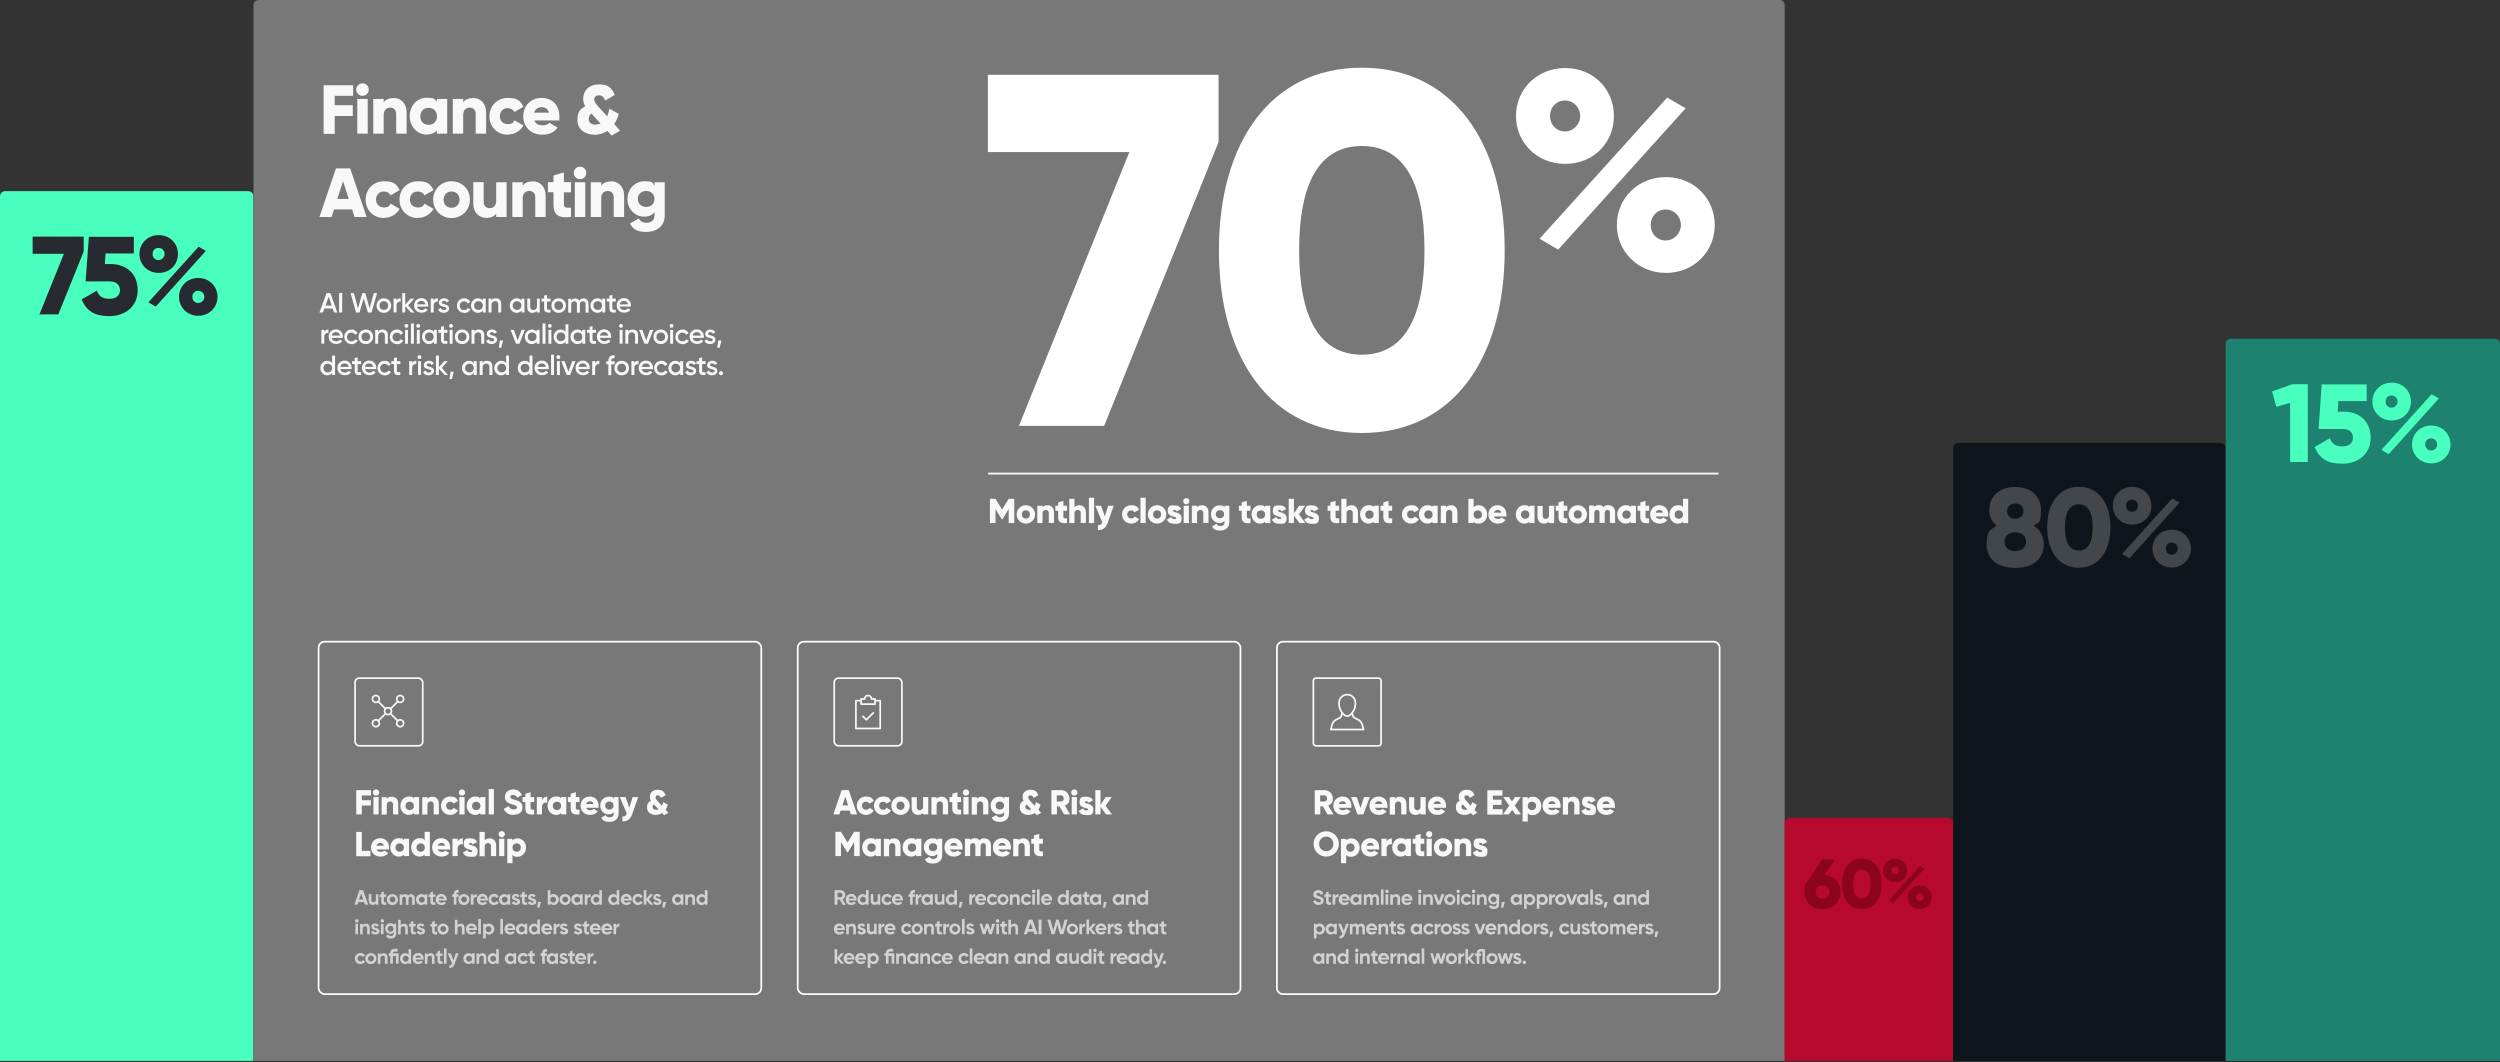 <?xml version="1.0" encoding="UTF-8"?>
<svg id="Layer_1" xmlns="http://www.w3.org/2000/svg" width="508mm" height="215.9mm" version="1.1" xmlns:xlink="http://www.w3.org/1999/xlink" viewBox="0 0 1440 612">
  <rect x="0" y="0" width="1440" height="612" fill="#333333" stroke="none"/>
  <!-- Generator: Adobe Illustrator 29.6.1, SVG Export Plug-In . SVG Version: 2.1.1 Build 9)  -->
  <defs>
    <style>
      .st0 {
        fill: #1d826f;
      }

      .st1 {
        isolation: isolate;
        opacity: .5;
      }

      .st1, .st2 {
        fill: #787878;
      }

      .st3 {
        fill: #272b31;
      }

      .st4 {
        fill: #fff;
      }

      .st5 {
        mask: url(#mask);
      }

      .st6 {
        stroke: #fff;
      }

      .st6, .st7, .st8 {
        fill: none;
      }

      .st9 {
        fill: #8c031c;
      }

      .st7, .st8 {
        stroke: #f8f8f8;
      }

      .st10 {
        opacity: .7;
      }

      .st8 {
        stroke-linecap: round;
        stroke-linejoin: round;
      }

      .st11 {
        fill: #b7092e;
      }

      .st12 {
        fill: #f8f8f8;
      }

      .st13 {
        fill: #0e151d;
      }

      .st14 {
        fill: #48ffbd;
      }
    </style>
    <mask id="mask" x="569" y="271.3" width="421" height="45" maskUnits="userSpaceOnUse">
      <g id="path-9-inside-1_2007_3766">
        <path class="st4" d="M569,272.3h421v44h-421v-44Z"/>
      </g>
    </mask>
  </defs>
  <path class="st14" d="M0,113.1c0-1.7,1.3-3,3-3h140c1.7,0,3,1.3,3,3v498H0V113.1Z"/>
  <path class="st3" d="M18.8,136.3h29.4v8.6l-14.6,36.2h-10.9l14.1-34.9h-18v-9.9ZM63.9,152.1c8.3,0,15.4,5.1,15.4,15s-7.7,15-16.3,15-13.2-3-16-9.6l8.8-5.1c1,2.9,2.9,4.7,7.2,4.7s6.1-2.2,6.1-5-1.9-5-5.8-5h-14l1.9-25.7h25.9v9.6h-16.3l-.4,6.1h3.6ZM91.4,157.2c-6.4,0-11.1-4.9-11.1-10.9s4.7-10.9,11.1-10.9,11.1,4.7,11.1,10.9-4.7,10.9-11.1,10.9ZM85.5,174.1l28.9-32,4.2,2.4-28.9,32.1-4.2-2.5ZM91.3,149.8c2,0,3.5-1.7,3.5-3.5s-1.4-3.5-3.5-3.5-3.4,1.5-3.4,3.5,1.4,3.5,3.4,3.5ZM114.2,181.9c-6.4,0-11.1-4.9-11.1-10.9s4.7-10.9,11.1-10.9,11.1,4.9,11.1,10.9-4.7,10.9-11.1,10.9ZM114.2,174.5c2,0,3.5-1.7,3.5-3.5s-1.4-3.5-3.5-3.5-3.4,1.5-3.4,3.5,1.4,3.5,3.4,3.5Z"/>
  <path class="st2" d="M146,3C146,1.3,147.3,0,149,0h876C1026.7,0,1028,1.3,1028,3v608.1H146V3Z"/>
  <path class="st12" d="M203.4,55.2h-10.6v5.4h10.4v6.2h-10.4v10.3h-6.4v-28h17v6.2ZM208.8,55.2c-2,0-3.6-1.6-3.6-3.6s1.6-3.6,3.6-3.6,3.6,1.6,3.6,3.6-1.6,3.6-3.6,3.6ZM205.8,77v-20h6v20h-6ZM226.7,56.4c4,0,7.5,2.9,7.5,8.3v12.3h-6v-11.4c0-2.5-1.6-3.6-3.5-3.6s-3.7,1.3-3.7,4.1v10.9h-6v-20h6v1.9c1.1-1.5,3.1-2.4,5.7-2.4ZM251.6,57h6v20h-6v-1.9c-1.3,1.5-3.3,2.4-6,2.4-5.2,0-9.6-4.6-9.6-10.6s4.3-10.6,9.6-10.6,4.6.9,6,2.4v-1.9ZM246.9,71.9c2.8,0,4.8-1.9,4.8-4.9s-2-4.9-4.8-4.9-4.8,1.9-4.8,4.9,2,4.9,4.8,4.9ZM272.5,56.4c4,0,7.5,2.9,7.5,8.3v12.3h-6v-11.4c0-2.5-1.6-3.6-3.5-3.6s-3.7,1.3-3.7,4.1v10.9h-6v-20h6v1.9c1.1-1.5,3.1-2.4,5.7-2.4ZM292.5,77.6c-6.1,0-10.6-4.6-10.6-10.6s4.5-10.6,10.6-10.6,7.3,2,9,5.1l-5.2,3c-.7-1.4-2.1-2.2-3.9-2.2-2.6,0-4.5,1.9-4.5,4.6s1.9,4.6,4.5,4.6,3.2-.8,3.9-2.2l5.2,3c-1.7,3.1-5.1,5.2-9,5.2ZM307.8,69.4c.8,2.1,2.6,2.8,4.8,2.8s3-.6,3.8-1.5l4.8,2.8c-2,2.7-4.9,4.1-8.7,4.1-6.8,0-11.1-4.6-11.1-10.6s4.3-10.6,10.6-10.6,10.2,4.5,10.2,10.6,0,1.6-.2,2.4h-14.2ZM307.6,64.9h8.6c-.6-2.3-2.4-3.2-4.2-3.2s-3.8,1.1-4.4,3.2ZM357.3,75.2l-5,2.9-2.5-2.7c-2,1.4-4.4,2.2-7.2,2.2-5.8,0-10-3.2-10-8.4s1.6-6.2,4.5-8c-.7-1.2-1.2-2.6-1.2-4.4,0-4.7,3.6-8.2,9-8.2s7.5,2,9.2,6.1l-5.5,3.2c-.7-1.9-1.8-3-3.6-3s-2.7,1-2.7,2.4,1,2.6,2.2,4l5.2,5.7c.6-1.3,1-2.8,1.3-4.4l5.4,3c-.5,2-1.4,4-2.6,5.9l3.5,3.9ZM343.1,71.7c1,0,2-.2,2.8-.6l-5.1-5.5-.2-.2c-1,.8-1.5,2-1.5,3.1,0,1.9,1.2,3.3,4,3.3ZM204.2,125l-1.4-4.4h-10.4l-1.4,4.4h-7l9.5-28h8.2l9.5,28h-7ZM194.3,114.6h6.6l-3.3-10.3-3.3,10.3ZM221.2,125.6c-6.1,0-10.6-4.6-10.6-10.6s4.5-10.6,10.6-10.6,7.3,2,9,5.1l-5.2,3c-.7-1.4-2.1-2.2-3.9-2.2-2.6,0-4.5,1.9-4.5,4.6s1.9,4.6,4.5,4.6,3.2-.8,3.9-2.2l5.2,3c-1.7,3.1-5.1,5.2-9,5.2ZM240.7,125.6c-6.1,0-10.6-4.6-10.6-10.6s4.5-10.6,10.6-10.6,7.3,2,9,5.1l-5.2,3c-.7-1.4-2.1-2.2-3.9-2.2-2.6,0-4.5,1.9-4.5,4.6s1.9,4.6,4.5,4.6,3.2-.8,3.9-2.2l5.2,3c-1.7,3.1-5.1,5.2-9,5.2ZM260.1,125.6c-5.9,0-10.6-4.6-10.6-10.6s4.7-10.6,10.6-10.6,10.6,4.6,10.6,10.6-4.7,10.6-10.6,10.6ZM260.1,119.7c2.6,0,4.6-1.9,4.6-4.7s-2-4.7-4.6-4.7-4.6,1.9-4.6,4.7,2,4.7,4.6,4.7ZM285.8,105h6v20h-6v-1.9c-1.1,1.5-3.1,2.4-5.7,2.4-4,0-7.5-2.9-7.5-8.3v-12.3h6v11.4c0,2.5,1.6,3.6,3.5,3.6s3.7-1.3,3.7-4.1v-10.9ZM306.8,104.4c4,0,7.5,2.9,7.5,8.3v12.3h-6v-11.4c0-2.5-1.6-3.6-3.5-3.6s-3.7,1.3-3.7,4.1v10.9h-6v-20h6v1.9c1.1-1.5,3.1-2.4,5.7-2.4ZM328.9,110.8h-4.1v7.1c0,1.7,1.5,1.9,4.1,1.7v5.4c-7.8.8-10.1-1.6-10.1-7.2v-7.1h-3.2v-5.8h3.2v-3.8l6-1.8v5.6h4.1v5.8ZM334.1,103.2c-2,0-3.6-1.6-3.6-3.6s1.6-3.6,3.6-3.6,3.6,1.6,3.6,3.6-1.6,3.6-3.6,3.6ZM331.1,125v-20h6v20h-6ZM352,104.4c4,0,7.5,2.9,7.5,8.3v12.3h-6v-11.4c0-2.5-1.6-3.6-3.5-3.6s-3.7,1.3-3.7,4.1v10.9h-6v-20h6v1.9c1.1-1.5,3.1-2.4,5.7-2.4ZM377.1,105h5.8v19c0,6.7-5.2,9.6-10.6,9.6s-7.6-1.6-9.5-4.8l5.1-3c.8,1.4,1.9,2.5,4.6,2.5s4.5-1.4,4.5-4.3v-1.8c-1.3,1.6-3.2,2.6-5.8,2.6-5.7,0-9.8-4.6-9.8-10.2s4.2-10.2,9.8-10.2,4.5,1,5.8,2.6v-2ZM372.2,119.2c2.8,0,4.8-1.9,4.8-4.6s-2-4.6-4.8-4.6-4.8,1.9-4.8,4.6,2,4.6,4.8,4.6Z"/>
  <path class="st12" d="M192.4,180l-.8-2.3h-4.8l-.8,2.3h-2l4.1-11.2h2.2l4,11.2h-2ZM187.5,176h3.6l-1.8-5.1-1.8,5.1ZM195.3,168.8h1.8v11.2h-1.8v-11.2ZM205.1,180l-3.2-11.2h1.9l2.4,8.8,2.5-8.8h1.7l2.5,8.8,2.4-8.8h1.9l-3.2,11.2h-2.1l-2.4-8.2-2.4,8.2h-2.1ZM221.1,180.2c-1.2,0-2.2-.4-3-1.2-.8-.8-1.2-1.8-1.2-3s.4-2.2,1.2-3c.8-.8,1.8-1.2,3-1.2s2.2.4,3,1.2c.8.8,1.2,1.8,1.2,3s-.4,2.2-1.2,3c-.8.8-1.8,1.2-3,1.2ZM219.3,177.8c.5.5,1.1.7,1.8.7s1.3-.2,1.8-.7c.5-.5.7-1.1.7-1.8s-.2-1.3-.7-1.8c-.5-.5-1.1-.7-1.8-.7s-1.3.2-1.8.7c-.5.5-.7,1.1-.7,1.8s.2,1.3.7,1.8ZM228.3,173.3c.4-1,1.3-1.5,2.5-1.5v1.9c-.7,0-1.2.1-1.7.5-.5.4-.7.9-.7,1.8v4h-1.7v-8h1.7v1.3ZM238.8,180h-2.1l-3.3-3.7v3.7h-1.7v-11.2h1.7v6.7l3.1-3.5h2.1l-3.5,3.9,3.6,4.1ZM240.3,176.7c.1.6.4,1.1.9,1.4.5.3,1,.5,1.7.5s1.6-.3,2.1-1l1.4.8c-.8,1.2-2,1.7-3.5,1.7s-2.4-.4-3.2-1.2c-.8-.8-1.2-1.8-1.2-3s.4-2.2,1.2-3c.8-.8,1.8-1.2,3-1.2s2.1.4,2.9,1.2c.8.8,1.1,1.8,1.1,3s0,.4,0,.7h-6.4ZM240.3,175.3h4.7c-.1-.7-.4-1.1-.8-1.5-.4-.3-.9-.5-1.5-.5s-1.2.2-1.6.5c-.4.4-.7.8-.8,1.4ZM249.7,173.3c.4-1,1.3-1.5,2.5-1.5v1.9c-.7,0-1.2.1-1.7.5-.5.4-.7.9-.7,1.8v4h-1.7v-8h1.7v1.3ZM254.4,174.2c0,.3.1.5.4.6.3.1.7.3,1.1.4.4.1.9.2,1.3.4.4.1.8.4,1.1.8.3.4.4.8.4,1.3s-.3,1.4-.9,1.8c-.6.4-1.3.7-2.2.7s-1.5-.2-2-.5c-.6-.3-1-.8-1.2-1.4l1.5-.9c.3.8.9,1.2,1.8,1.2s1.4-.3,1.4-.9-.1-.5-.4-.6c-.3-.2-.6-.3-1.1-.4-.4-.1-.8-.3-1.3-.4-.4-.1-.8-.4-1.1-.7-.3-.4-.4-.8-.4-1.3s.3-1.3.8-1.8c.6-.4,1.3-.7,2.1-.7s1.2.1,1.8.4c.5.3.9.7,1.2,1.2l-1.5.8c-.3-.6-.8-.9-1.5-.9s-.6,0-.8.2c-.2.1-.3.3-.3.6ZM267.4,180.2c-1.2,0-2.2-.4-3-1.2-.8-.8-1.2-1.8-1.2-3s.4-2.2,1.2-3c.8-.8,1.8-1.2,3-1.2s1.5.2,2.1.6c.6.4,1.1.9,1.4,1.5l-1.5.9c-.2-.4-.5-.7-.8-.9-.4-.2-.8-.3-1.3-.3-.7,0-1.3.2-1.8.7-.5.5-.7,1.1-.7,1.8s.2,1.3.7,1.8c.5.5,1.1.7,1.8.7s.9-.1,1.3-.3c.4-.2.7-.5.9-.9l1.5.8c-.3.6-.8,1.1-1.5,1.5-.6.4-1.4.6-2.1.6ZM278.1,172h1.7v8h-1.7v-1.2c-.7.9-1.6,1.4-2.8,1.4s-2-.4-2.8-1.2c-.8-.8-1.2-1.8-1.2-3s.4-2.2,1.2-3c.8-.8,1.7-1.2,2.8-1.2s2.1.4,2.8,1.3v-1.1ZM273.8,177.8c.5.5,1.1.7,1.8.7s1.3-.2,1.8-.7c.5-.5.7-1.1.7-1.8s-.2-1.3-.7-1.8c-.5-.5-1.1-.7-1.8-.7s-1.3.2-1.8.7c-.5.5-.7,1.1-.7,1.8s.2,1.3.7,1.8ZM285.7,171.8c.9,0,1.7.3,2.2.9.6.6.8,1.4.8,2.4v4.9h-1.7v-4.7c0-.6-.2-1.1-.5-1.4-.3-.3-.8-.5-1.3-.5s-1.1.2-1.5.6c-.4.4-.6.9-.6,1.7v4.3h-1.7v-8h1.7v1c.5-.8,1.3-1.2,2.5-1.2ZM300.4,172h1.7v8h-1.7v-1.2c-.6.9-1.6,1.4-2.8,1.4s-2-.4-2.8-1.2c-.8-.8-1.2-1.8-1.2-3s.4-2.2,1.2-3c.8-.8,1.7-1.2,2.8-1.2s2.1.4,2.8,1.3v-1.1ZM296,177.8c.5.5,1.1.7,1.8.7s1.3-.2,1.8-.7c.5-.5.7-1.1.7-1.8s-.2-1.3-.7-1.8c-.5-.5-1.1-.7-1.8-.7s-1.3.2-1.8.7c-.5.5-.7,1.1-.7,1.8s.2,1.3.7,1.8ZM309.2,172h1.7v8h-1.7v-1c-.5.8-1.3,1.2-2.5,1.2s-1.7-.3-2.2-.9c-.6-.6-.8-1.4-.8-2.4v-4.9h1.7v4.7c0,.6.2,1.1.5,1.4.3.3.8.5,1.3.5s1.1-.2,1.5-.6c.4-.4.6-1,.6-1.7v-4.3ZM317.1,173.7h-2v3.8c0,.3,0,.6.2.7.1.1.4.2.7.2.3,0,.7,0,1.1,0v1.6c-1.3.2-2.3,0-2.8-.3-.6-.4-.9-1.1-.9-2.2v-3.8h-1.5v-1.7h1.5v-1.7l1.7-.5v2.2h2v1.7ZM321.8,180.2c-1.2,0-2.2-.4-3-1.2-.8-.8-1.2-1.8-1.2-3s.4-2.2,1.2-3c.8-.8,1.8-1.2,3-1.2s2.2.4,3,1.2c.8.8,1.2,1.8,1.2,3s-.4,2.2-1.2,3c-.8.8-1.8,1.2-3,1.2ZM320,177.8c.5.5,1.1.7,1.8.7s1.3-.2,1.8-.7.7-1.1.7-1.8-.2-1.3-.7-1.8-1.1-.7-1.8-.7-1.3.2-1.8.7c-.5.5-.7,1.1-.7,1.8s.2,1.3.7,1.8ZM336,171.8c.9,0,1.6.3,2.2.9.6.6.8,1.4.8,2.4v5h-1.7v-4.8c0-.6-.1-1-.4-1.3-.3-.3-.7-.5-1.1-.5s-1,.2-1.3.5c-.3.4-.5.9-.5,1.6v4.5h-1.7v-4.8c0-.6-.1-1-.4-1.3-.3-.3-.6-.5-1.1-.5s-.9.2-1.3.5c-.3.4-.5.9-.5,1.6v4.5h-1.7v-8h1.7v1c.5-.8,1.3-1.2,2.3-1.2s1.8.4,2.3,1.3c.5-.8,1.3-1.3,2.4-1.3ZM346.9,172h1.7v8h-1.7v-1.2c-.6.9-1.6,1.4-2.8,1.4s-2-.4-2.8-1.2c-.8-.8-1.2-1.8-1.2-3s.4-2.2,1.2-3c.8-.8,1.7-1.2,2.8-1.2s2.2.4,2.8,1.3v-1.1ZM342.5,177.8c.5.5,1.1.7,1.8.7s1.3-.2,1.8-.7c.5-.5.7-1.1.7-1.8s-.2-1.3-.7-1.8c-.5-.5-1.1-.7-1.8-.7s-1.3.2-1.8.7c-.5.5-.7,1.1-.7,1.8s.2,1.3.7,1.8ZM354.7,173.7h-2v3.8c0,.3,0,.6.2.7.1.1.4.2.7.2.3,0,.7,0,1.1,0v1.6c-1.3.2-2.3,0-2.8-.3-.6-.4-.9-1.1-.9-2.2v-3.8h-1.5v-1.7h1.5v-1.7l1.7-.5v2.2h2v1.7ZM357,176.7c.1.6.4,1.1.9,1.4.5.3,1,.5,1.7.5s1.6-.3,2.1-1l1.4.8c-.8,1.2-2,1.7-3.5,1.7s-2.4-.4-3.2-1.2c-.8-.8-1.2-1.8-1.2-3s.4-2.2,1.2-3c.8-.8,1.8-1.2,3-1.2s2.1.4,2.9,1.2c.8.8,1.1,1.8,1.1,3s0,.4,0,.7h-6.4ZM357,175.3h4.7c-.1-.7-.4-1.1-.8-1.5-.4-.3-.9-.5-1.5-.5s-1.2.2-1.6.5c-.4.4-.7.8-.8,1.4ZM186.7,191.3c.4-1,1.3-1.5,2.5-1.5v1.9c-.7,0-1.2.1-1.7.5-.5.4-.7.9-.7,1.8v4h-1.7v-8h1.7v1.3ZM191.1,194.7c.1.6.4,1.1.9,1.4.5.3,1,.5,1.7.5s1.6-.3,2.1-1l1.4.8c-.8,1.2-2,1.7-3.5,1.7s-2.4-.4-3.2-1.2c-.8-.8-1.2-1.8-1.2-3s.4-2.2,1.2-3c.8-.8,1.8-1.2,3-1.2s2.1.4,2.9,1.2c.8.8,1.1,1.8,1.1,3s0,.4,0,.7h-6.4ZM191.1,193.3h4.7c-.1-.7-.4-1.1-.8-1.5-.4-.3-.9-.5-1.5-.5s-1.2.2-1.6.5c-.4.4-.7.8-.8,1.4ZM202.5,198.2c-1.2,0-2.2-.4-3-1.2-.8-.8-1.2-1.8-1.2-3s.4-2.2,1.2-3,1.8-1.2,3-1.2,1.5.2,2.1.6,1.1.9,1.4,1.5l-1.5.9c-.2-.4-.5-.7-.8-.9-.4-.2-.8-.3-1.3-.3-.7,0-1.3.2-1.8.7-.5.5-.7,1.1-.7,1.8s.2,1.3.7,1.8c.5.5,1.1.7,1.8.7s.9-.1,1.3-.3c.4-.2.7-.5.9-.9l1.5.8c-.3.6-.8,1.1-1.5,1.5s-1.3.6-2.1.6ZM210.7,198.2c-1.2,0-2.2-.4-3-1.2-.8-.8-1.2-1.8-1.2-3s.4-2.2,1.2-3c.8-.8,1.8-1.2,3-1.2s2.2.4,3,1.2c.8.8,1.2,1.8,1.2,3s-.4,2.2-1.2,3c-.8.8-1.8,1.2-3,1.2ZM208.9,195.8c.5.5,1.1.7,1.8.7s1.3-.2,1.8-.7.7-1.1.7-1.8-.2-1.3-.7-1.8-1.1-.7-1.8-.7-1.3.2-1.8.7-.7,1.1-.7,1.8.2,1.3.7,1.8ZM220.4,189.8c.9,0,1.7.3,2.2.9.6.6.8,1.4.8,2.4v4.9h-1.7v-4.7c0-.6-.2-1.1-.5-1.4-.3-.3-.8-.5-1.3-.5s-1.1.2-1.5.6c-.4.4-.6.9-.6,1.7v4.3h-1.7v-8h1.7v1c.5-.8,1.3-1.2,2.5-1.2ZM228.7,198.2c-1.2,0-2.2-.4-3-1.2-.8-.8-1.2-1.8-1.2-3s.4-2.2,1.2-3c.8-.8,1.8-1.2,3-1.2s1.5.2,2.1.6,1.1.9,1.4,1.5l-1.5.9c-.2-.4-.5-.7-.8-.9-.4-.2-.8-.3-1.3-.3-.7,0-1.3.2-1.8.7-.5.5-.7,1.1-.7,1.8s.2,1.3.7,1.8c.5.5,1.1.7,1.8.7s.9-.1,1.3-.3c.4-.2.7-.5.9-.9l1.5.8c-.3.6-.8,1.1-1.5,1.5s-1.4.6-2.1.6ZM234.9,188.5c-.2.2-.5.3-.8.3s-.6-.1-.8-.3c-.2-.2-.3-.5-.3-.8s.1-.6.3-.8c.2-.2.5-.3.8-.3s.6.1.8.3c.2.2.3.5.3.8s-.1.6-.3.8ZM233.3,198v-8h1.7v8h-1.7ZM236.7,198v-11.7h1.7v11.7h-1.7ZM241.7,188.5c-.2.2-.5.3-.8.3s-.6-.1-.8-.3c-.2-.2-.3-.5-.3-.8s.1-.6.3-.8c.2-.2.5-.3.8-.3s.6.1.8.3c.2.2.3.5.3.8s-.1.6-.3.8ZM240.1,198v-8h1.7v8h-1.7ZM249.9,190h1.7v8h-1.7v-1.2c-.7.9-1.6,1.4-2.8,1.4s-2-.4-2.8-1.2c-.8-.8-1.2-1.8-1.2-3s.4-2.2,1.2-3c.8-.8,1.7-1.2,2.8-1.2s2.1.4,2.8,1.3v-1.1ZM245.5,195.8c.5.5,1.1.7,1.8.7s1.3-.2,1.8-.7c.5-.5.7-1.1.7-1.8s-.2-1.3-.7-1.8c-.5-.5-1.1-.7-1.8-.7s-1.3.2-1.8.7c-.5.5-.7,1.1-.7,1.8s.2,1.3.7,1.8ZM257.7,191.7h-2v3.8c0,.3,0,.6.2.7.1.1.4.2.7.2.3,0,.7,0,1.1,0v1.6c-1.3.2-2.3,0-2.8-.3-.6-.4-.9-1.1-.9-2.2v-3.8h-1.5v-1.7h1.5v-1.7l1.7-.5v2.2h2v1.7ZM260.6,188.5c-.2.2-.5.3-.8.3s-.6-.1-.8-.3c-.2-.2-.3-.5-.3-.8s.1-.6.3-.8c.2-.2.5-.3.8-.3s.6.1.8.3c.2.2.3.5.3.8s-.1.6-.3.8ZM259,198v-8h1.7v8h-1.7ZM266.2,198.2c-1.2,0-2.2-.4-3-1.2-.8-.8-1.2-1.8-1.2-3s.4-2.2,1.2-3c.8-.8,1.8-1.2,3-1.2s2.2.4,3,1.2c.8.8,1.2,1.8,1.2,3s-.4,2.2-1.2,3c-.8.8-1.8,1.2-3,1.2ZM264.4,195.8c.5.5,1.1.7,1.8.7s1.3-.2,1.8-.7c.5-.5.7-1.1.7-1.8s-.2-1.3-.7-1.8c-.5-.5-1.1-.7-1.8-.7s-1.3.2-1.8.7c-.5.5-.7,1.1-.7,1.8s.2,1.3.7,1.8ZM275.9,189.8c.9,0,1.7.3,2.2.9.6.6.8,1.4.8,2.4v4.9h-1.7v-4.7c0-.6-.2-1.1-.5-1.4-.3-.3-.8-.5-1.3-.5s-1.1.2-1.5.6c-.4.4-.6.9-.6,1.7v4.3h-1.7v-8h1.7v1c.5-.8,1.3-1.2,2.5-1.2ZM282,192.2c0,.3.1.5.4.6.3.1.7.3,1.1.4.4.1.9.2,1.3.4.4.1.8.4,1.1.8.3.4.4.8.4,1.3s-.3,1.4-.9,1.8c-.6.4-1.3.7-2.2.7s-1.5-.2-2-.5c-.6-.3-1-.8-1.2-1.4l1.5-.9c.3.8.9,1.2,1.8,1.2s1.4-.3,1.4-.9-.1-.5-.4-.6c-.3-.2-.6-.3-1.1-.4-.4-.1-.8-.3-1.3-.4-.4-.1-.8-.4-1.1-.7-.3-.4-.4-.8-.4-1.3s.3-1.3.8-1.8c.6-.4,1.3-.7,2.1-.7s1.2.1,1.8.4c.5.3.9.7,1.2,1.2l-1.5.8c-.3-.6-.8-.9-1.5-.9s-.6,0-.8.2c-.2.1-.3.3-.3.6ZM289.8,196.1l-1.1,4.2h-1.4l.6-4.2h1.9ZM300.4,190h1.9l-3.1,8h-2l-3.1-8h1.9l2.2,6.1,2.2-6.1ZM309.1,190h1.7v8h-1.7v-1.2c-.6.9-1.6,1.4-2.8,1.4s-2-.4-2.8-1.2c-.8-.8-1.2-1.8-1.2-3s.4-2.2,1.2-3c.8-.8,1.7-1.2,2.8-1.2s2.1.4,2.8,1.3v-1.1ZM304.7,195.8c.5.5,1.1.7,1.8.7s1.3-.2,1.8-.7c.5-.5.7-1.1.7-1.8s-.2-1.3-.7-1.8c-.5-.5-1.1-.7-1.8-.7s-1.3.2-1.8.7c-.5.5-.7,1.1-.7,1.8s.2,1.3.7,1.8ZM312.5,198v-11.7h1.7v11.7h-1.7ZM317.5,188.5c-.2.2-.5.3-.8.3s-.6-.1-.8-.3c-.2-.2-.3-.5-.3-.8s.1-.6.3-.8c.2-.2.5-.3.8-.3s.6.1.8.3c.2.2.3.5.3.8s-.1.6-.3.8ZM315.9,198v-8h1.7v8h-1.7ZM325.7,186.8h1.7v11.2h-1.7v-1.2c-.6.9-1.6,1.4-2.8,1.4s-2-.4-2.8-1.2c-.8-.8-1.2-1.8-1.2-3s.4-2.2,1.2-3c.8-.8,1.7-1.2,2.8-1.2s2.1.4,2.8,1.3v-4.3ZM321.3,195.8c.5.5,1.1.7,1.8.7s1.3-.2,1.8-.7c.5-.5.7-1.1.7-1.8s-.2-1.3-.7-1.8c-.5-.5-1.1-.7-1.8-.7s-1.3.2-1.8.7c-.5.5-.7,1.1-.7,1.8s.2,1.3.7,1.8ZM335.4,190h1.7v8h-1.7v-1.2c-.6.9-1.6,1.4-2.8,1.4s-2-.4-2.8-1.2c-.8-.8-1.2-1.8-1.2-3s.4-2.2,1.2-3c.8-.8,1.7-1.2,2.8-1.2s2.1.4,2.8,1.3v-1.1ZM331.1,195.8c.5.5,1.1.7,1.8.7s1.3-.2,1.8-.7c.5-.5.7-1.1.7-1.8s-.2-1.3-.7-1.8c-.5-.5-1.1-.7-1.8-.7s-1.3.2-1.8.7c-.5.5-.7,1.1-.7,1.8s.2,1.3.7,1.8ZM343.3,191.7h-2v3.8c0,.3,0,.6.2.7.1.1.4.2.7.2.3,0,.7,0,1.1,0v1.6c-1.3.2-2.3,0-2.8-.3-.6-.4-.9-1.1-.9-2.2v-3.8h-1.5v-1.7h1.5v-1.7l1.7-.5v2.2h2v1.7ZM345.6,194.7c.1.6.4,1.1.9,1.4.5.3,1,.5,1.7.5s1.6-.3,2.1-1l1.4.8c-.8,1.2-2,1.7-3.5,1.7s-2.4-.4-3.2-1.2c-.8-.8-1.2-1.8-1.2-3s.4-2.2,1.2-3c.8-.8,1.8-1.2,3-1.2s2.1.4,2.9,1.2c.8.8,1.1,1.8,1.1,3s0,.4,0,.7h-6.4ZM345.6,193.3h4.7c-.1-.7-.4-1.1-.8-1.5-.4-.3-.9-.5-1.5-.5s-1.2.2-1.6.5c-.4.4-.7.8-.8,1.4ZM358.5,188.5c-.2.2-.5.3-.8.3s-.6-.1-.8-.3c-.2-.2-.3-.5-.3-.8s.1-.6.3-.8c.2-.2.5-.3.8-.3s.6.1.8.3c.2.2.3.5.3.8s-.1.6-.3.8ZM356.9,198v-8h1.7v8h-1.7ZM364.5,189.8c.9,0,1.7.3,2.2.9.6.6.8,1.4.8,2.4v4.9h-1.7v-4.7c0-.6-.2-1.1-.5-1.4-.3-.3-.8-.5-1.3-.5s-1.1.2-1.5.6c-.4.4-.6.9-.6,1.7v4.3h-1.7v-8h1.7v1c.5-.8,1.3-1.2,2.5-1.2ZM374.4,190h1.9l-3.1,8h-2l-3.1-8h1.9l2.2,6.1,2.2-6.1ZM380.6,198.2c-1.2,0-2.2-.4-3-1.2-.8-.8-1.2-1.8-1.2-3s.4-2.2,1.2-3c.8-.8,1.8-1.2,3-1.2s2.2.4,3,1.2c.8.8,1.2,1.8,1.2,3s-.4,2.2-1.2,3c-.8.8-1.8,1.2-3,1.2ZM378.8,195.8c.5.5,1.1.7,1.8.7s1.3-.2,1.8-.7.7-1.1.7-1.8-.2-1.3-.7-1.8-1.1-.7-1.8-.7-1.3.2-1.8.7c-.5.5-.7,1.1-.7,1.8s.2,1.3.7,1.8ZM387.6,188.5c-.2.2-.5.3-.8.3s-.6-.1-.8-.3c-.2-.2-.3-.5-.3-.8s.1-.6.3-.8c.2-.2.5-.3.8-.3s.6.1.8.3c.2.2.3.5.3.8s-.1.6-.3.8ZM386,198v-8h1.7v8h-1.7ZM393.2,198.2c-1.2,0-2.2-.4-3-1.2-.8-.8-1.2-1.8-1.2-3s.4-2.2,1.2-3c.8-.8,1.8-1.2,3-1.2s1.5.2,2.1.6c.6.4,1.1.9,1.4,1.5l-1.5.9c-.2-.4-.5-.7-.8-.9-.4-.2-.8-.3-1.3-.3-.7,0-1.3.2-1.8.7-.5.5-.7,1.1-.7,1.8s.2,1.3.7,1.8c.5.5,1.1.7,1.8.7s.9-.1,1.3-.3c.4-.2.7-.5.9-.9l1.5.8c-.3.6-.8,1.1-1.5,1.5-.6.4-1.4.6-2.1.6ZM399,194.7c.1.6.4,1.1.9,1.4.5.3,1,.5,1.7.5s1.6-.3,2.1-1l1.4.8c-.8,1.2-2,1.7-3.5,1.7s-2.4-.4-3.2-1.2c-.8-.8-1.2-1.8-1.2-3s.4-2.2,1.2-3c.8-.8,1.8-1.2,3-1.2s2.1.4,2.9,1.2c.8.8,1.1,1.8,1.1,3s0,.4,0,.7h-6.4ZM399,193.3h4.7c-.1-.7-.4-1.1-.8-1.5-.4-.3-.9-.5-1.5-.5s-1.2.2-1.6.5c-.4.4-.7.8-.8,1.4ZM407.8,192.2c0,.3.1.5.4.6.3.1.7.3,1.1.4.4.1.9.2,1.3.4.4.1.8.4,1.1.8.3.4.4.8.4,1.3s-.3,1.4-.9,1.8c-.6.4-1.3.7-2.2.7s-1.5-.2-2-.5c-.6-.3-1-.8-1.2-1.4l1.5-.9c.3.8.9,1.2,1.8,1.2s1.4-.3,1.4-.9-.1-.5-.4-.6c-.3-.2-.6-.3-1.1-.4-.4-.1-.8-.3-1.3-.4-.4-.1-.8-.4-1.1-.7-.3-.4-.4-.8-.4-1.3s.3-1.3.8-1.8c.6-.4,1.3-.7,2.1-.7s1.2.1,1.8.4c.5.3.9.7,1.2,1.2l-1.5.8c-.3-.6-.8-.9-1.5-.9s-.6,0-.8.2c-.2.1-.3.3-.3.6ZM415.6,196.1l-1.1,4.2h-1.4l.6-4.2h1.9ZM191.3,204.8h1.7v11.2h-1.7v-1.2c-.7.9-1.6,1.4-2.8,1.4s-2-.4-2.8-1.2c-.8-.8-1.2-1.8-1.2-3s.4-2.2,1.2-3c.8-.8,1.7-1.2,2.8-1.2s2.1.4,2.8,1.3v-4.3ZM187,213.8c.5.5,1.1.7,1.8.7s1.3-.2,1.8-.7c.5-.5.7-1.1.7-1.8s-.2-1.3-.7-1.8c-.5-.5-1.1-.7-1.8-.7s-1.3.2-1.8.7c-.5.5-.7,1.1-.7,1.8s.2,1.3.7,1.8ZM196.1,212.7c.1.6.4,1.1.9,1.4.5.3,1,.5,1.7.5s1.6-.3,2.1-1l1.4.8c-.8,1.2-2,1.7-3.5,1.7s-2.4-.4-3.2-1.2c-.8-.8-1.2-1.8-1.2-3s.4-2.2,1.2-3c.8-.8,1.8-1.2,3-1.2s2.1.4,2.9,1.2c.8.8,1.1,1.8,1.1,3s0,.4,0,.7h-6.4ZM196.1,211.3h4.7c-.1-.7-.4-1.1-.8-1.5-.4-.3-.9-.5-1.5-.5s-1.2.2-1.6.5-.7.8-.8,1.4ZM208,209.7h-2v3.8c0,.3,0,.6.2.7.1.1.4.2.7.2.3,0,.7,0,1.1,0v1.6c-1.3.2-2.3,0-2.8-.3-.6-.4-.9-1.1-.9-2.2v-3.8h-1.5v-1.7h1.5v-1.7l1.7-.5v2.2h2v1.7ZM210.3,212.7c.1.6.4,1.1.9,1.4.5.3,1,.5,1.7.5s1.6-.3,2.1-1l1.4.8c-.8,1.2-2,1.7-3.5,1.7s-2.4-.4-3.2-1.2c-.8-.8-1.2-1.8-1.2-3s.4-2.2,1.2-3c.8-.8,1.8-1.2,3-1.2s2.1.4,2.9,1.2c.8.8,1.1,1.8,1.1,3s0,.4,0,.7h-6.4ZM210.2,211.3h4.7c-.1-.7-.4-1.1-.8-1.5-.4-.3-.9-.5-1.5-.5s-1.2.2-1.6.5c-.4.4-.7.8-.8,1.4ZM221.6,216.2c-1.2,0-2.2-.4-3-1.2-.8-.8-1.2-1.8-1.2-3s.4-2.2,1.2-3,1.8-1.2,3-1.2,1.5.2,2.1.6,1.1.9,1.4,1.5l-1.5.9c-.2-.4-.5-.7-.8-.9-.4-.2-.8-.3-1.3-.3-.7,0-1.3.2-1.8.7-.5.5-.7,1.1-.7,1.8s.2,1.3.7,1.8c.5.5,1.1.7,1.8.7s.9-.1,1.3-.3c.4-.2.7-.5.9-.9l1.5.8c-.3.6-.8,1.1-1.5,1.5s-1.3.6-2.1.6ZM230.6,209.7h-2v3.8c0,.3,0,.6.2.7.2.1.4.2.7.2.3,0,.7,0,1.1,0v1.6c-1.3.2-2.3,0-2.8-.3-.6-.4-.9-1.1-.9-2.2v-3.8h-1.5v-1.7h1.5v-1.7l1.7-.5v2.2h2v1.7ZM237.3,209.3c.4-1,1.3-1.5,2.5-1.5v1.9c-.7,0-1.2.1-1.7.5-.5.4-.7.9-.7,1.8v4h-1.7v-8h1.7v1.3ZM242.4,206.5c-.2.2-.5.3-.8.3s-.6-.1-.8-.3c-.2-.2-.3-.5-.3-.8s.1-.6.3-.8c.2-.2.5-.3.8-.3s.6.1.8.3c.2.2.3.5.3.8s-.1.6-.3.8ZM240.8,216v-8h1.7v8h-1.7ZM245.7,210.2c0,.3.1.5.4.6.3.1.7.3,1.1.4.4.1.9.2,1.3.4s.8.4,1.1.8c.3.4.4.8.4,1.3s-.3,1.4-.9,1.8c-.6.4-1.3.7-2.2.7s-1.5-.2-2-.5c-.6-.3-1-.8-1.2-1.4l1.5-.9c.3.8.9,1.2,1.8,1.2s1.4-.3,1.4-.9-.1-.5-.4-.6c-.3-.2-.6-.3-1.1-.4-.4-.1-.8-.3-1.3-.4s-.8-.4-1.1-.7c-.3-.4-.4-.8-.4-1.3s.3-1.3.8-1.8c.6-.4,1.3-.7,2.1-.7s1.2.1,1.8.4c.5.3.9.7,1.2,1.2l-1.5.8c-.3-.6-.8-.9-1.5-.9s-.6,0-.8.2c-.2.1-.3.3-.3.6ZM258.2,216h-2.1l-3.3-3.7v3.7h-1.7v-11.2h1.7v6.7l3.1-3.5h2.1l-3.5,3.9,3.6,4.1ZM261.4,214.1l-1.1,4.2h-1.4l.6-4.2h1.9ZM272.9,208h1.7v8h-1.7v-1.2c-.7.9-1.6,1.4-2.8,1.4s-2-.4-2.8-1.2c-.8-.8-1.2-1.8-1.2-3s.4-2.2,1.2-3c.8-.8,1.7-1.2,2.8-1.2s2.1.4,2.8,1.3v-1.1ZM268.6,213.8c.5.5,1.1.7,1.8.7s1.3-.2,1.8-.7c.5-.5.7-1.1.7-1.8s-.2-1.3-.7-1.8c-.5-.5-1.1-.7-1.8-.7s-1.3.2-1.8.7c-.5.5-.7,1.1-.7,1.8s.2,1.3.7,1.8ZM280.6,207.8c.9,0,1.7.3,2.2.9.6.6.8,1.4.8,2.4v4.9h-1.7v-4.7c0-.6-.2-1.1-.5-1.4-.3-.3-.8-.5-1.3-.5s-1.1.2-1.5.6c-.4.4-.6.9-.6,1.7v4.3h-1.7v-8h1.7v1c.5-.8,1.3-1.2,2.5-1.2ZM291.5,204.8h1.7v11.2h-1.7v-1.2c-.7.9-1.6,1.4-2.8,1.4s-2-.4-2.8-1.2c-.8-.8-1.2-1.8-1.2-3s.4-2.2,1.2-3c.8-.8,1.7-1.2,2.8-1.2s2.1.4,2.8,1.3v-4.3ZM287.2,213.8c.5.5,1.1.7,1.8.7s1.3-.2,1.8-.7c.5-.5.7-1.1.7-1.8s-.2-1.3-.7-1.8c-.5-.5-1.1-.7-1.8-.7s-1.3.2-1.8.7c-.5.5-.7,1.1-.7,1.8s.2,1.3.7,1.8ZM305,204.8h1.7v11.2h-1.7v-1.2c-.7.9-1.6,1.4-2.8,1.4s-2-.4-2.8-1.2c-.8-.8-1.2-1.8-1.2-3s.4-2.2,1.2-3c.8-.8,1.7-1.2,2.8-1.2s2.1.4,2.8,1.3v-4.3ZM300.6,213.8c.5.5,1.1.7,1.8.7s1.3-.2,1.8-.7c.5-.5.7-1.1.7-1.8s-.2-1.3-.7-1.8c-.5-.5-1.1-.7-1.8-.7s-1.3.2-1.8.7c-.5.5-.7,1.1-.7,1.8s.2,1.3.7,1.8ZM309.7,212.7c.1.6.4,1.1.9,1.4.5.3,1,.5,1.7.5s1.6-.3,2.1-1l1.4.8c-.8,1.2-2,1.7-3.5,1.7s-2.4-.4-3.2-1.2c-.8-.8-1.2-1.8-1.2-3s.4-2.2,1.2-3c.8-.8,1.8-1.2,3-1.2s2.1.4,2.9,1.2c.8.8,1.1,1.8,1.1,3s0,.4,0,.7h-6.4ZM309.7,211.3h4.7c-.1-.7-.4-1.1-.8-1.5-.4-.3-.9-.5-1.5-.5s-1.2.2-1.6.5-.7.8-.8,1.4ZM317.4,216v-11.7h1.7v11.7h-1.7ZM322.4,206.5c-.2.2-.5.3-.8.3s-.6-.1-.8-.3c-.2-.2-.3-.5-.3-.8s.1-.6.3-.8c.2-.2.5-.3.8-.3s.6.1.8.3c.2.2.3.5.3.8s-.1.6-.3.8ZM320.8,216v-8h1.7v8h-1.7ZM329.6,208h1.9l-3.1,8h-2l-3.1-8h1.9l2.2,6.1,2.2-6.1ZM333.3,212.7c.1.6.4,1.1.9,1.4.5.3,1,.5,1.7.5s1.6-.3,2.1-1l1.4.8c-.8,1.2-2,1.7-3.5,1.7s-2.4-.4-3.2-1.2c-.8-.8-1.2-1.8-1.2-3s.4-2.2,1.2-3c.8-.8,1.8-1.2,3-1.2s2.1.4,2.9,1.2c.8.8,1.1,1.8,1.1,3s0,.4,0,.7h-6.4ZM333.3,211.3h4.7c-.1-.7-.4-1.1-.8-1.5-.4-.3-.9-.5-1.5-.5s-1.2.2-1.6.5-.7.8-.8,1.4ZM342.7,209.3c.4-1,1.3-1.5,2.5-1.5v1.9c-.7,0-1.2.1-1.7.5-.5.4-.7.9-.7,1.8v4h-1.7v-8h1.7v1.3ZM354,206.3c-1.3-.1-1.9.4-1.9,1.6v.2h1.9v1.7h-1.9v6.3h-1.7v-6.3h-1.2v-1.7h1.2v-.2c0-1.1.3-1.9.9-2.5.6-.6,1.5-.8,2.7-.8v1.7ZM358.1,216.2c-1.2,0-2.2-.4-3-1.2-.8-.8-1.2-1.8-1.2-3s.4-2.2,1.2-3c.8-.8,1.8-1.2,3-1.2s2.2.4,3,1.2c.8.8,1.2,1.8,1.2,3s-.4,2.2-1.2,3c-.8.8-1.8,1.2-3,1.2ZM356.3,213.8c.5.5,1.1.7,1.8.7s1.3-.2,1.8-.7.7-1.1.7-1.8-.2-1.3-.7-1.8-1.1-.7-1.8-.7-1.3.2-1.8.7-.7,1.1-.7,1.8.2,1.3.7,1.8ZM365.3,209.3c.4-1,1.3-1.5,2.5-1.5v1.9c-.7,0-1.2.1-1.7.5-.5.4-.7.9-.7,1.8v4h-1.7v-8h1.7v1.3ZM369.7,212.7c.1.6.4,1.1.9,1.4.5.3,1,.5,1.7.5s1.6-.3,2.1-1l1.4.8c-.8,1.2-2,1.7-3.5,1.7s-2.4-.4-3.2-1.2c-.8-.8-1.2-1.8-1.2-3s.4-2.2,1.2-3c.8-.8,1.8-1.2,3-1.2s2.1.4,2.9,1.2c.8.8,1.1,1.8,1.1,3s0,.4,0,.7h-6.4ZM369.7,211.3h4.7c-.1-.7-.4-1.1-.8-1.5-.4-.3-.9-.5-1.5-.5s-1.2.2-1.6.5c-.4.4-.7.8-.8,1.4ZM381,216.2c-1.2,0-2.2-.4-3-1.2-.8-.8-1.2-1.8-1.2-3s.4-2.2,1.2-3c.8-.8,1.8-1.2,3-1.2s1.5.2,2.1.6c.6.4,1.1.9,1.4,1.5l-1.5.9c-.2-.4-.5-.7-.8-.9-.4-.2-.8-.3-1.3-.3-.7,0-1.3.2-1.8.7-.5.5-.7,1.1-.7,1.8s.2,1.3.7,1.8c.5.5,1.1.7,1.8.7s.9-.1,1.3-.3c.4-.2.7-.5.9-.9l1.5.8c-.3.6-.8,1.1-1.5,1.5-.6.4-1.3.6-2.1.6ZM391.8,208h1.7v8h-1.7v-1.2c-.6.9-1.6,1.4-2.8,1.4s-2-.4-2.8-1.2c-.8-.8-1.2-1.8-1.2-3s.4-2.2,1.2-3c.8-.8,1.7-1.2,2.8-1.2s2.1.4,2.8,1.3v-1.1ZM387.4,213.8c.5.5,1.1.7,1.8.7s1.3-.2,1.8-.7c.5-.5.7-1.1.7-1.8s-.2-1.3-.7-1.8c-.5-.5-1.1-.7-1.8-.7s-1.3.2-1.8.7c-.5.5-.7,1.1-.7,1.8s.2,1.3.7,1.8ZM396.7,210.2c0,.3.1.5.4.6.3.1.7.3,1.1.4.4.1.9.2,1.3.4.4.1.8.4,1.1.8.3.4.4.8.4,1.3s-.3,1.4-.9,1.8c-.6.4-1.3.7-2.2.7s-1.5-.2-2-.5c-.6-.3-1-.8-1.2-1.4l1.5-.9c.3.8.9,1.2,1.8,1.2s1.4-.3,1.4-.9-.2-.5-.4-.6c-.3-.2-.6-.3-1.1-.4-.4-.1-.8-.3-1.3-.4-.4-.1-.8-.4-1.1-.7-.3-.4-.4-.8-.4-1.3s.3-1.3.8-1.8c.6-.4,1.3-.7,2.1-.7s1.2.1,1.8.4c.5.3.9.7,1.2,1.2l-1.5.8c-.3-.6-.8-.9-1.5-.9s-.6,0-.8.2c-.2.1-.3.3-.3.6ZM406.4,209.7h-2v3.8c0,.3,0,.6.2.7.1.1.4.2.7.2.3,0,.7,0,1.1,0v1.6c-1.3.2-2.3,0-2.8-.3-.6-.4-.9-1.1-.9-2.2v-3.8h-1.5v-1.7h1.5v-1.7l1.7-.5v2.2h2v1.7ZM408.9,210.2c0,.3.1.5.4.6.3.1.7.3,1.1.4.4.1.9.2,1.3.4.4.1.8.4,1.1.8.3.4.4.8.4,1.3s-.3,1.4-.9,1.8c-.6.4-1.3.7-2.2.7s-1.5-.2-2-.5c-.6-.3-1-.8-1.2-1.4l1.5-.9c.3.8.9,1.2,1.8,1.2s1.4-.3,1.4-.9-.1-.5-.4-.6c-.3-.2-.6-.3-1.1-.4-.4-.1-.8-.3-1.3-.4-.4-.1-.8-.4-1.1-.7-.3-.4-.4-.8-.4-1.3s.3-1.3.8-1.8c.6-.4,1.3-.7,2.1-.7s1.2.1,1.8.4c.5.3.9.7,1.2,1.2l-1.5.8c-.3-.6-.8-.9-1.5-.9s-.6,0-.8.2c-.2.1-.3.3-.3.6ZM416.1,215.8c-.2.2-.5.4-.8.4s-.6-.1-.8-.4c-.2-.2-.4-.5-.4-.8s.1-.6.3-.8c.2-.2.5-.4.9-.4s.6.1.8.4c.2.2.4.5.4.8s-.1.6-.4.8Z"/>
  <path class="st4" d="M784.4,39c52.3,0,82.3,42.8,82.3,105.2s-30,105.2-82.3,105.2-82.3-42.8-82.3-105.2,30-105.2,82.3-105.2ZM701.9,81.8l-65.9,163.5h-49.1l63.6-157.7h-81.5v-44.5h132.9v38.7ZM784.4,84.1c-24.3,0-36.1,21.1-36.1,60.1s11.8,60.1,36.1,60.1,36.1-21.1,36.1-60.1-11.8-60.1-36.1-60.1ZM959.6,102c16.1,0,28.1,12.4,28.1,27.6,0,15.3-12,27.6-28.1,27.6s-28.3-12.4-28.3-27.6,12-27.6,28.3-27.6ZM971,62.3l-73.5,81.5-10.7-6.3,73.5-81.3,10.7,6.2ZM959.4,120.7c-5,0-8.6,3.9-8.6,8.9,0,5,3.6,8.9,8.6,8.9s8.8-4.2,8.8-8.9-3.6-8.9-8.8-8.9ZM901.5,39.2c16.1,0,28.1,11.9,28.1,27.6s-12,27.6-28.1,27.6c-16.3,0-28.3-12.4-28.3-27.6s12-27.6,28.3-27.6ZM901.4,57.9c-5,0-8.6,3.9-8.6,8.9s3.6,8.9,8.6,8.9,8.8-4.2,8.8-8.9-3.6-8.9-8.8-8.9Z"/>
  <g class="st5">
    <path class="st4" d="M569,272.3v1h421v-2h-421v1Z"/>
  </g>
  <path class="st12" d="M584.2,287.3v14h-3.2v-8.1l-3.6,5.9h-.4l-3.6-5.9v8.1h-3.2v-14h3.2l3.8,6.2,3.8-6.2h3.2ZM590.9,301.6c-2.9,0-5.3-2.3-5.3-5.3s2.4-5.3,5.3-5.3,5.3,2.3,5.3,5.3-2.4,5.3-5.3,5.3ZM590.9,298.7c1.3,0,2.3-.9,2.3-2.4s-1-2.4-2.3-2.4-2.3.9-2.3,2.4,1,2.4,2.3,2.4ZM603.4,291c2,0,3.7,1.4,3.7,4.1v6.1h-3v-5.7c0-1.2-.8-1.8-1.7-1.8s-1.9.6-1.9,2.1v5.5h-3v-10h3v.9c.5-.7,1.5-1.2,2.9-1.2ZM614.6,294.2h-2.1v3.5c0,.9.7.9,2.1.9v2.7c-3.9.4-5.1-.8-5.1-3.6v-3.5h-1.6v-2.9h1.6v-1.9l3-.9v2.8h2.1v2.9ZM621.8,291c2,0,3.7,1.4,3.7,4.1v6.1h-3v-5.7c0-1.2-.8-1.8-1.7-1.8s-1.9.6-1.9,2.1v5.5h-3v-14h3v4.9c.5-.7,1.5-1.2,2.9-1.2ZM627.2,301.3v-14.6h3v14.6h-3ZM638.3,291.3h3.2l-3.4,9.7c-1.1,3.2-2.9,4.4-5.7,4.3v-2.8c1.4,0,2.1-.4,2.5-1.7l-4-9.5h3.3l2.2,6.1,1.9-6.1ZM651.6,301.6c-3,0-5.3-2.3-5.3-5.3s2.3-5.3,5.3-5.3,3.7,1,4.5,2.6l-2.6,1.5c-.3-.7-1.1-1.1-1.9-1.1-1.3,0-2.3.9-2.3,2.3s1,2.3,2.3,2.3,1.6-.4,1.9-1.1l2.6,1.5c-.9,1.6-2.6,2.6-4.5,2.6ZM656.9,301.3v-14.6h3v14.6h-3ZM666.5,301.6c-2.9,0-5.3-2.3-5.3-5.3s2.4-5.3,5.3-5.3,5.3,2.3,5.3,5.3-2.4,5.3-5.3,5.3ZM666.5,298.7c1.3,0,2.3-.9,2.3-2.4s-1-2.4-2.3-2.4-2.3.9-2.3,2.4,1,2.4,2.3,2.4ZM675.7,294.3c0,1.1,4.9.4,4.9,4.1s-2,3.3-4.2,3.3-3.5-.8-4.3-2.4l2.6-1.5c.3.8.8,1.2,1.7,1.2s1.1-.2,1.1-.6c0-1.1-4.9-.5-4.9-4s1.8-3.3,3.9-3.3,3.1.7,3.9,2.1l-2.6,1.4c-.3-.5-.7-.9-1.3-.9s-.8.2-.8.6ZM683.3,290.5c-1,0-1.8-.8-1.8-1.8s.8-1.8,1.8-1.8,1.8.8,1.8,1.8-.8,1.8-1.8,1.8ZM681.8,301.3v-10h3v10h-3ZM692.4,291c2,0,3.7,1.4,3.7,4.1v6.1h-3v-5.7c0-1.2-.8-1.8-1.7-1.8s-1.9.6-1.9,2.1v5.5h-3v-10h3v.9c.5-.7,1.5-1.2,2.9-1.2ZM705.2,291.3h2.9v9.5c0,3.4-2.6,4.8-5.3,4.8s-3.8-.8-4.7-2.4l2.6-1.5c.4.7,1,1.3,2.3,1.3s2.3-.7,2.3-2.1v-.9c-.7.8-1.6,1.3-2.9,1.3-2.8,0-4.9-2.3-4.9-5.1s2.1-5.1,4.9-5.1,2.3.5,2.9,1.3v-1ZM702.7,298.5c1.4,0,2.4-.9,2.4-2.3s-1-2.3-2.4-2.3-2.4.9-2.4,2.3,1,2.3,2.4,2.3ZM720.3,294.2h-2.1v3.5c0,.9.7.9,2.1.9v2.7c-3.9.4-5.1-.8-5.1-3.6v-3.5h-1.6v-2.9h1.6v-1.9l3-.9v2.8h2.1v2.9ZM728.7,291.3h3v10h-3v-.9c-.7.8-1.6,1.2-3,1.2-2.6,0-4.8-2.3-4.8-5.3s2.2-5.3,4.8-5.3,2.3.5,3,1.2v-.9ZM726.3,298.8c1.4,0,2.4-.9,2.4-2.4s-1-2.4-2.4-2.4-2.4.9-2.4,2.4,1,2.4,2.4,2.4ZM736.2,294.3c0,1.1,4.9.4,4.9,4.1s-2,3.3-4.2,3.3-3.5-.8-4.3-2.4l2.6-1.5c.3.8.8,1.2,1.7,1.2s1.1-.2,1.1-.6c0-1.1-4.9-.5-4.9-4s1.8-3.3,3.9-3.3,3.1.7,3.9,2.1l-2.6,1.4c-.3-.5-.7-.9-1.3-.9s-.8.2-.8.6ZM751.9,301.3h-3.4l-3.2-4.4v4.4h-3v-14h3v8.4l3-4.4h3.5l-3.6,5,3.7,5ZM754.8,294.3c0,1.1,4.9.4,4.9,4.1s-2,3.3-4.2,3.3-3.5-.8-4.3-2.4l2.6-1.5c.3.8.8,1.2,1.7,1.2s1.1-.2,1.1-.6c0-1.1-4.9-.5-4.9-4s1.8-3.3,3.9-3.3,3.1.7,3.9,2.1l-2.6,1.4c-.3-.5-.7-.9-1.3-.9s-.8.2-.8.6ZM771.4,294.2h-2.1v3.5c0,.9.7.9,2.1.9v2.7c-3.9.4-5.1-.8-5.1-3.6v-3.5h-1.6v-2.9h1.6v-1.9l3-.9v2.8h2.1v2.9ZM778.5,291c2,0,3.7,1.4,3.7,4.1v6.1h-3v-5.7c0-1.2-.8-1.8-1.7-1.8s-1.9.6-1.9,2.1v5.5h-3v-14h3v4.9c.5-.7,1.5-1.2,2.9-1.2ZM791.2,291.3h3v10h-3v-.9c-.7.8-1.6,1.2-3,1.2-2.6,0-4.8-2.3-4.8-5.3s2.2-5.3,4.8-5.3,2.3.5,3,1.2v-.9ZM788.8,298.8c1.4,0,2.4-.9,2.4-2.4s-1-2.4-2.4-2.4-2.4.9-2.4,2.4,1,2.4,2.4,2.4ZM801.9,294.2h-2.1v3.5c0,.9.7.9,2.1.9v2.7c-3.9.4-5.1-.8-5.1-3.6v-3.5h-1.6v-2.9h1.6v-1.9l3-.9v2.8h2.1v2.9ZM812.8,301.6c-3,0-5.3-2.3-5.3-5.3s2.3-5.3,5.3-5.3,3.7,1,4.5,2.6l-2.6,1.5c-.3-.7-1.1-1.1-1.9-1.1-1.3,0-2.3.9-2.3,2.3s1,2.3,2.3,2.3,1.6-.4,1.9-1.1l2.6,1.5c-.9,1.6-2.6,2.6-4.5,2.6ZM825.1,291.3h3v10h-3v-.9c-.7.8-1.6,1.2-3,1.2-2.6,0-4.8-2.3-4.8-5.3s2.2-5.3,4.8-5.3,2.3.5,3,1.2v-.9ZM822.8,298.8c1.4,0,2.4-.9,2.4-2.4s-1-2.4-2.4-2.4-2.4.9-2.4,2.4,1,2.4,2.4,2.4ZM835.8,291c2,0,3.7,1.4,3.7,4.1v6.1h-3v-5.7c0-1.2-.8-1.8-1.7-1.8s-1.9.6-1.9,2.1v5.5h-3v-10h3v.9c.5-.7,1.5-1.2,2.9-1.2ZM851.8,291c2.6,0,4.8,2.3,4.8,5.3s-2.2,5.3-4.8,5.3-2.3-.5-3-1.2v.9h-3v-14h3v4.9c.7-.8,1.6-1.2,3-1.2ZM851.2,298.8c1.4,0,2.4-.9,2.4-2.4s-1-2.4-2.4-2.4-2.4.9-2.4,2.4,1,2.4,2.4,2.4ZM860.5,297.5c.4,1,1.3,1.4,2.4,1.4s1.5-.3,1.9-.8l2.4,1.4c-1,1.4-2.5,2.1-4.4,2.1-3.4,0-5.5-2.3-5.5-5.3s2.2-5.3,5.3-5.3,5.1,2.3,5.1,5.3,0,.8-.1,1.2h-7.1ZM860.5,295.3h4.3c-.3-1.2-1.2-1.6-2.1-1.6s-1.9.6-2.2,1.6ZM880.9,291.3h3v10h-3v-.9c-.7.8-1.6,1.2-3,1.2-2.6,0-4.8-2.3-4.8-5.3s2.2-5.3,4.8-5.3,2.3.5,3,1.2v-.9ZM878.5,298.8c1.4,0,2.4-.9,2.4-2.4s-1-2.4-2.4-2.4-2.4.9-2.4,2.4,1,2.4,2.4,2.4ZM892.2,291.3h3v10h-3v-.9c-.5.7-1.5,1.2-2.9,1.2-2,0-3.7-1.4-3.7-4.1v-6.1h3v5.7c0,1.2.8,1.8,1.7,1.8s1.9-.6,1.9-2.1v-5.5ZM902.8,294.2h-2.1v3.5c0,.9.7.9,2.1.9v2.7c-3.9.4-5.1-.8-5.1-3.6v-3.5h-1.6v-2.9h1.6v-1.9l3-.9v2.8h2.1v2.9ZM908.8,301.6c-2.9,0-5.3-2.3-5.3-5.3s2.4-5.3,5.3-5.3,5.3,2.3,5.3,5.3-2.4,5.3-5.3,5.3ZM908.8,298.7c1.3,0,2.3-.9,2.3-2.4s-1-2.4-2.3-2.4-2.3.9-2.3,2.4,1,2.4,2.3,2.4ZM926.5,291c2.3,0,3.8,1.6,3.8,4.1v6.1h-3v-5.9c0-1-.5-1.6-1.4-1.6s-1.6.7-1.6,1.9v5.6h-3v-5.9c0-1-.5-1.6-1.4-1.6s-1.6.7-1.6,1.9v5.6h-3v-10h3v.9c.5-.7,1.3-1.2,2.7-1.2s2.1.5,2.6,1.3c.6-.8,1.5-1.3,2.9-1.3ZM939.3,291.3h3v10h-3v-.9c-.7.8-1.6,1.2-3,1.2-2.6,0-4.8-2.3-4.8-5.3s2.2-5.3,4.8-5.3,2.3.5,3,1.2v-.9ZM936.9,298.8c1.4,0,2.4-.9,2.4-2.4s-1-2.4-2.4-2.4-2.4.9-2.4,2.4,1,2.4,2.4,2.4ZM949.9,294.2h-2.1v3.5c0,.9.7.9,2.1.9v2.7c-3.9.4-5.1-.8-5.1-3.6v-3.5h-1.6v-2.9h1.6v-1.9l3-.9v2.8h2.1v2.9ZM953.7,297.5c.4,1,1.3,1.4,2.4,1.4s1.5-.3,1.9-.8l2.4,1.4c-1,1.4-2.5,2.1-4.4,2.1-3.4,0-5.5-2.3-5.5-5.3s2.2-5.3,5.3-5.3,5.1,2.3,5.1,5.3,0,.8-.1,1.2h-7.1ZM953.6,295.3h4.3c-.3-1.2-1.2-1.6-2.1-1.6s-1.9.6-2.2,1.6ZM969.4,287.3h3v14h-3v-.9c-.7.8-1.6,1.2-3,1.2-2.6,0-4.8-2.3-4.8-5.3s2.2-5.3,4.8-5.3,2.3.5,3,1.2v-4.9ZM967,298.8c1.4,0,2.4-.9,2.4-2.4s-1-2.4-2.4-2.4-2.4.9-2.4,2.4,1,2.4,2.4,2.4Z"/>
  <rect class="st6" x="183.5" y="369.6" width="255" height="203" rx="3.5" ry="3.5"/>
  <rect class="st7" x="204.5" y="390.6" width="39" height="39" rx="2.5" ry="2.5"/>
  <path class="st8" d="M217.9,404.1l4.2,4.2M229.1,404.1l-4.2,4.2M229.1,415.2l-4.2-4.2M217.9,415.2l4.2-4.2M216.5,404.6c-1.1,0-2-.9-2-2s.9-2,2-2,2,.9,2,2-.9,2-2,2ZM223.5,411.6c-1.1,0-2-.9-2-2s.9-2,2-2,2,.9,2,2-.9,2-2,2ZM230.5,404.6c-1.1,0-2-.9-2-2s.9-2,2-2,2,.9,2,2-.9,2-2,2ZM230.5,418.6c-1.1,0-2-.9-2-2s.9-2,2-2,2,.9,2,2-.9,2-2,2ZM216.5,418.6c-1.1,0-2-.9-2-2s.9-2,2-2,2,.9,2,2-.9,2-2,2Z"/>
  <path class="st12" d="M213.7,458.2h-5.3v2.7h5.2v3.1h-5.2v5.1h-3.2v-14h8.5v3.1ZM216.6,458.3c-1,0-1.8-.8-1.8-1.8s.8-1.8,1.8-1.8,1.8.8,1.8,1.8-.8,1.8-1.8,1.8ZM215.1,469.1v-10h3v10h-3ZM225.7,458.9c2,0,3.7,1.4,3.7,4.1v6.1h-3v-5.7c0-1.2-.8-1.8-1.7-1.8s-1.9.6-1.9,2.1v5.5h-3v-10h3v.9c.5-.7,1.5-1.2,2.9-1.2ZM238.4,459.1h3v10h-3v-.9c-.7.8-1.6,1.2-3,1.2-2.6,0-4.8-2.3-4.8-5.3s2.2-5.3,4.8-5.3,2.3.5,3,1.2v-.9ZM236,466.6c1.4,0,2.4-.9,2.4-2.4s-1-2.4-2.4-2.4-2.4.9-2.4,2.4,1,2.4,2.4,2.4ZM249.1,458.9c2,0,3.7,1.4,3.7,4.1v6.1h-3v-5.7c0-1.2-.8-1.8-1.7-1.8s-1.9.6-1.9,2.1v5.5h-3v-10h3v.9c.5-.7,1.5-1.2,2.9-1.2ZM259.3,469.4c-3,0-5.3-2.3-5.3-5.3s2.3-5.3,5.3-5.3,3.7,1,4.5,2.6l-2.6,1.5c-.3-.7-1.1-1.1-1.9-1.1-1.3,0-2.3.9-2.3,2.3s1,2.3,2.3,2.3,1.6-.4,1.9-1.1l2.6,1.5c-.9,1.6-2.6,2.6-4.5,2.6ZM266.1,458.3c-1,0-1.8-.8-1.8-1.8s.8-1.8,1.8-1.8,1.8.8,1.8,1.8-.8,1.8-1.8,1.8ZM264.6,469.1v-10h3v10h-3ZM276.6,459.1h3v10h-3v-.9c-.7.8-1.6,1.2-3,1.2-2.6,0-4.8-2.3-4.8-5.3s2.2-5.3,4.8-5.3,2.3.5,3,1.2v-.9ZM274.3,466.6c1.4,0,2.4-.9,2.4-2.4s-1-2.4-2.4-2.4-2.4.9-2.4,2.4,1,2.4,2.4,2.4ZM281.5,469.1v-14.6h3v14.6h-3ZM295.8,469.4c-2.9,0-4.8-1.4-5.6-3.5l2.8-1.6c.5,1.2,1.4,1.9,2.9,1.9s1.9-.6,1.9-1.1c0-.9-.8-1.2-2.9-1.8-2.1-.6-4.1-1.6-4.1-4.3s2.3-4.3,4.7-4.3,4.1,1.1,5.1,3.2l-2.7,1.6c-.5-1-1.1-1.6-2.4-1.6s-1.5.5-1.5,1.1.3,1.1,2.5,1.7c2.1.6,4.5,1.4,4.5,4.3s-2.2,4.3-5.2,4.3ZM307.7,462h-2.1v3.5c0,.9.7.9,2.1.9v2.7c-3.9.4-5.1-.8-5.1-3.6v-3.5h-1.6v-2.9h1.6v-1.9l3-.9v2.8h2.1v2.9ZM312.2,460.9c.4-1.3,1.7-2,3-2v3.4c-1.2-.2-3,.3-3,2.3v4.5h-3v-10h3v1.8ZM323.2,459.1h3v10h-3v-.9c-.7.8-1.6,1.2-3,1.2-2.6,0-4.8-2.3-4.8-5.3s2.2-5.3,4.8-5.3,2.3.5,3,1.2v-.9ZM320.8,466.6c1.4,0,2.4-.9,2.4-2.4s-1-2.4-2.4-2.4-2.4.9-2.4,2.4,1,2.4,2.4,2.4ZM333.8,462h-2.1v3.5c0,.9.7.9,2.1.9v2.7c-3.9.4-5.1-.8-5.1-3.6v-3.5h-1.6v-2.9h1.6v-1.9l3-.9v2.8h2.1v2.9ZM337.6,465.3c.4,1,1.3,1.4,2.4,1.4s1.5-.3,1.9-.8l2.4,1.4c-1,1.4-2.5,2.1-4.4,2.1-3.4,0-5.5-2.3-5.5-5.3s2.2-5.3,5.3-5.3,5.1,2.3,5.1,5.3,0,.8-.1,1.2h-7.1ZM337.6,463.1h4.3c-.3-1.2-1.2-1.6-2.1-1.6s-1.9.6-2.2,1.6ZM353.4,459.1h2.9v9.5c0,3.4-2.6,4.8-5.3,4.8s-3.8-.8-4.7-2.4l2.6-1.5c.4.7,1,1.3,2.3,1.3s2.3-.7,2.3-2.1v-.9c-.7.8-1.6,1.3-2.9,1.3-2.8,0-4.9-2.3-4.9-5.1s2.1-5.1,4.9-5.1,2.3.5,2.9,1.3v-1ZM351,466.3c1.4,0,2.4-.9,2.4-2.3s-1-2.3-2.4-2.3-2.4.9-2.4,2.3,1,2.3,2.4,2.3ZM364.4,459.1h3.2l-3.4,9.7c-1.1,3.2-2.9,4.4-5.7,4.3v-2.8c1.4,0,2.1-.4,2.5-1.7l-4-9.5h3.3l2.2,6.1,1.9-6.1ZM385,468.2l-2.5,1.4-1.2-1.3c-1,.7-2.2,1.1-3.6,1.1-2.9,0-5-1.6-5-4.2s.8-3.1,2.2-4c-.4-.6-.6-1.3-.6-2.2,0-2.4,1.8-4.1,4.5-4.1s3.7,1,4.6,3.1l-2.7,1.6c-.4-.9-.9-1.5-1.8-1.5s-1.3.5-1.3,1.2.5,1.3,1.1,2l2.6,2.9c.3-.6.5-1.4.7-2.2l2.7,1.5c-.3,1-.7,2-1.3,2.9l1.8,2ZM377.9,466.5c.5,0,1-.1,1.4-.3l-2.6-2.8h-.1c-.5.3-.7.9-.7,1.4,0,.9.6,1.6,2,1.6ZM208.4,490.1h5v3.1h-8.2v-14h3.2v10.9ZM216.9,489.3c.4,1,1.3,1.4,2.4,1.4s1.5-.3,1.9-.8l2.4,1.4c-1,1.4-2.5,2.1-4.4,2.1-3.4,0-5.5-2.3-5.5-5.3s2.2-5.3,5.3-5.3,5.1,2.3,5.1,5.3,0,.8-.1,1.2h-7.1ZM216.8,487.1h4.3c-.3-1.2-1.2-1.6-2.1-1.6s-1.9.6-2.2,1.6ZM232.6,483.1h3v10h-3v-.9c-.7.8-1.6,1.2-3,1.2-2.6,0-4.8-2.3-4.8-5.3s2.2-5.3,4.8-5.3,2.3.5,3,1.2v-.9ZM230.2,490.6c1.4,0,2.4-.9,2.4-2.4s-1-2.4-2.4-2.4-2.4.9-2.4,2.4,1,2.4,2.4,2.4ZM244.6,479.1h3v14h-3v-.9c-.7.8-1.6,1.2-3,1.2-2.6,0-4.8-2.3-4.8-5.3s2.2-5.3,4.8-5.3,2.3.5,3,1.2v-4.9ZM242.3,490.6c1.4,0,2.4-.9,2.4-2.4s-1-2.4-2.4-2.4-2.4.9-2.4,2.4,1,2.4,2.4,2.4ZM252.1,489.3c.4,1,1.3,1.4,2.4,1.4s1.5-.3,1.9-.8l2.4,1.4c-1,1.4-2.5,2.1-4.4,2.1-3.4,0-5.5-2.3-5.5-5.3s2.2-5.3,5.3-5.3,5.1,2.3,5.1,5.3,0,.8-.1,1.2h-7.1ZM252.1,487.1h4.3c-.3-1.2-1.2-1.6-2.1-1.6s-1.9.6-2.2,1.6ZM263.6,484.9c.4-1.3,1.7-2,3-2v3.4c-1.2-.2-3,.3-3,2.3v4.5h-3v-10h3v1.8ZM270.2,486.1c0,1.1,4.9.4,4.9,4.1s-2,3.3-4.2,3.3-3.5-.8-4.3-2.4l2.6-1.5c.3.8.8,1.2,1.7,1.2s1.1-.2,1.1-.6c0-1.1-4.9-.5-4.9-4s1.8-3.3,3.9-3.3,3.1.7,3.9,2.1l-2.6,1.4c-.3-.5-.7-.9-1.3-.9s-.8.2-.8.6ZM282.1,482.9c2,0,3.7,1.4,3.7,4.1v6.1h-3v-5.7c0-1.2-.8-1.8-1.7-1.8s-1.9.6-1.9,2.1v5.5h-3v-14h3v4.9c.5-.7,1.5-1.2,2.9-1.2ZM289,482.3c-1,0-1.8-.8-1.8-1.8s.8-1.8,1.8-1.8,1.8.8,1.8,1.8-.8,1.8-1.8,1.8ZM287.5,493.1v-10h3v10h-3ZM298.2,482.9c2.6,0,4.8,2.3,4.8,5.3s-2.2,5.3-4.8,5.3-2.3-.5-3-1.2v4.9h-3v-14h3v.9c.7-.8,1.6-1.2,3-1.2ZM297.6,490.6c1.4,0,2.4-.9,2.4-2.4s-1-2.4-2.4-2.4-2.4.9-2.4,2.4,1,2.4,2.4,2.4Z"/>
  <g class="st10">
    <path class="st12" d="M210.2,521.1l-.5-1.5h-3.3l-.5,1.5h-1.8l2.9-8.4h2.1l3,8.4h-1.8ZM206.9,518.1h2.3l-1.2-3.4-1.2,3.4ZM216.4,515.1h1.5v6h-1.5v-.7c-.4.6-1,.8-1.8.8s-1.2-.2-1.6-.7c-.4-.4-.6-1-.6-1.8v-3.7h1.5v3.5c0,.4.1.7.3.9.2.2.5.3.9.3s.7-.1,1-.4c.2-.2.4-.6.4-1.1v-3.2ZM222.5,516.6h-1.4v2.5c0,.2,0,.4.2.5s.3.2.5.2c.2,0,.4,0,.7,0v1.4c-1.1.1-1.8,0-2.3-.3-.4-.3-.6-.9-.6-1.7v-2.5h-1v-1.5h1v-1.2l1.5-.5v1.7h1.4v1.5ZM228.3,520.4c-.6.6-1.4.9-2.3.9s-1.6-.3-2.3-.9c-.6-.6-.9-1.4-.9-2.3s.3-1.6.9-2.2c.6-.6,1.4-.9,2.3-.9s1.6.3,2.3.9c.6.6.9,1.4.9,2.2s-.3,1.6-.9,2.3ZM224.9,519.3c.3.3.7.5,1.2.5s.9-.2,1.2-.5c.3-.3.5-.7.5-1.2s-.2-.9-.5-1.2c-.3-.3-.7-.5-1.2-.5s-.9.2-1.2.5c-.3.3-.5.7-.5,1.2s.2.9.5,1.2ZM236.7,515c.7,0,1.2.2,1.6.7.4.4.6,1,.6,1.8v3.7h-1.5v-3.6c0-.4,0-.6-.3-.8-.2-.2-.4-.3-.7-.3s-.6.1-.8.3c-.2.2-.3.6-.3,1v3.4h-1.5v-3.6c0-.4,0-.6-.3-.8-.2-.2-.4-.3-.7-.3s-.6.1-.8.3c-.2.2-.3.6-.3,1v3.4h-1.5v-6h1.5v.6c.4-.5.9-.8,1.7-.8s1.3.3,1.6.9c.4-.6,1-.9,1.8-.9ZM244.6,515.1h1.5v6h-1.5v-.7c-.5.6-1.1.9-2,.9s-1.5-.3-2.1-.9c-.6-.6-.9-1.4-.9-2.3s.3-1.6.9-2.2c.6-.6,1.3-.9,2.1-.9s1.5.3,2,.9v-.7ZM241.8,519.4c.3.3.7.5,1.2.5s.9-.2,1.2-.5c.3-.3.5-.7.5-1.2s-.2-.9-.5-1.2c-.3-.3-.7-.5-1.2-.5s-.9.2-1.2.5c-.3.3-.5.7-.5,1.2s.2.9.5,1.2ZM250.8,516.6h-1.4v2.5c0,.2,0,.4.2.5.1,0,.3.2.5.2.2,0,.4,0,.7,0v1.4c-1.1.1-1.8,0-2.3-.3-.4-.3-.6-.9-.6-1.7v-2.5h-1v-1.5h1v-1.2l1.5-.5v1.7h1.4v1.5ZM252.7,518.8c.2.8.8,1.1,1.7,1.1s1-.2,1.3-.6l1.2.7c-.6.9-1.5,1.3-2.6,1.3s-1.8-.3-2.4-.9c-.6-.6-.9-1.4-.9-2.3s.3-1.7.9-2.3c.6-.6,1.4-.9,2.3-.9s1.6.3,2.2.9c.6.6.9,1.4.9,2.3s0,.4,0,.6h-4.5ZM252.7,517.6h3.1c0-.4-.3-.7-.6-.9-.3-.2-.6-.3-.9-.3s-.8.1-1,.3c-.3.2-.5.5-.5.9ZM264.2,514.1c-.8,0-1.3.3-1.3,1h0c0,0,1.3,0,1.3,0v1.5h-1.3v4.5h-1.5v-4.5h-.9v-1.5h.9c0-.9.2-1.6.7-2,.5-.4,1.2-.6,2.1-.6v1.5ZM269.5,520.4c-.6.6-1.4.9-2.3.9s-1.6-.3-2.3-.9c-.6-.6-.9-1.4-.9-2.3s.3-1.6.9-2.2c.6-.6,1.4-.9,2.3-.9s1.6.3,2.3.9c.6.6.9,1.4.9,2.2s-.3,1.6-.9,2.3ZM266.1,519.3c.3.3.7.5,1.2.5s.9-.2,1.2-.5c.3-.3.5-.7.5-1.2s-.2-.9-.5-1.2c-.3-.3-.7-.5-1.2-.5s-.9.2-1.2.5c-.3.3-.5.7-.5,1.2s.2.9.5,1.2ZM272.8,516.2c.1-.4.4-.7.7-.9.3-.2.7-.3,1.1-.3v1.7c-.5,0-.9,0-1.3.3-.4.2-.6.7-.6,1.2v2.9h-1.5v-6h1.5v1ZM276.4,518.8c.2.8.8,1.1,1.7,1.1s1-.2,1.3-.6l1.2.7c-.6.9-1.5,1.3-2.6,1.3s-1.8-.3-2.4-.9c-.6-.6-.9-1.4-.9-2.3s.3-1.7.9-2.3c.6-.6,1.4-.9,2.3-.9s1.6.3,2.2.9c.6.6.9,1.4.9,2.3s0,.4,0,.6h-4.5ZM276.4,517.6h3.1c0-.4-.3-.7-.6-.9-.3-.2-.6-.3-.9-.3s-.8.1-1,.3c-.3.2-.5.5-.5.9ZM284.6,521.3c-.9,0-1.7-.3-2.3-.9-.6-.6-.9-1.4-.9-2.3s.3-1.6.9-2.3c.6-.6,1.4-.9,2.3-.9s1.1.1,1.6.4c.5.3.8.7,1.1,1.1l-1.3.8c-.1-.2-.3-.4-.6-.6-.2-.1-.5-.2-.8-.2-.5,0-.8.2-1.2.5-.3.3-.5.7-.5,1.2s.2.9.5,1.2c.3.3.7.5,1.2.5s.6,0,.8-.2c.2-.1.4-.3.6-.6l1.3.8c-.3.5-.6.9-1.1,1.1-.5.3-1,.4-1.6.4ZM292.4,515.1h1.5v6h-1.5v-.7c-.5.6-1.1.9-2,.9s-1.5-.3-2.1-.9c-.6-.6-.9-1.4-.9-2.3s.3-1.6.9-2.2c.6-.6,1.3-.9,2.1-.9s1.5.3,2,.9v-.7ZM289.5,519.4c.3.3.7.5,1.2.5s.9-.2,1.2-.5c.3-.3.5-.7.5-1.2s-.2-.9-.5-1.2c-.3-.3-.7-.5-1.2-.5s-.9.2-1.2.5c-.3.3-.5.7-.5,1.2s.2.9.5,1.2ZM296.5,516.8c0,.2.1.3.3.4.2,0,.5.2.8.3.3,0,.6.2.9.3.3.1.6.3.8.6.2.3.3.6.3,1,0,.6-.2,1.1-.7,1.4-.5.3-1,.5-1.7.5-1.2,0-2.1-.5-2.5-1.4l1.3-.8c.2.5.6.8,1.2.8s.8-.2.8-.5-.1-.3-.3-.4c-.2-.1-.5-.2-.8-.3-.3,0-.6-.2-.9-.3-.3-.1-.6-.3-.8-.6-.2-.3-.3-.6-.3-1,0-.6.2-1.1.6-1.4.4-.3,1-.5,1.6-.5s.9.1,1.3.3c.4.2.7.5.9.9l-1.3.7c-.2-.4-.5-.6-1-.6s-.4,0-.5.1c-.1,0-.2.2-.2.4ZM303.6,516.6h-1.4v2.5c0,.2,0,.4.2.5s.3.2.5.2c.2,0,.4,0,.7,0v1.4c-1.1.1-1.8,0-2.3-.3-.4-.3-.6-.9-.6-1.7v-2.5h-1v-1.5h1v-1.2l1.5-.5v1.7h1.4v1.5ZM305.8,516.8c0,.2.1.3.3.4.2,0,.5.2.8.3.3,0,.6.2.9.3.3.1.6.3.8.6.2.3.3.6.3,1,0,.6-.2,1.1-.7,1.4-.5.3-1,.5-1.7.5-1.2,0-2.1-.5-2.5-1.4l1.3-.8c.2.5.6.8,1.2.8s.8-.2.8-.5-.1-.3-.3-.4c-.2-.1-.5-.2-.8-.3-.3,0-.6-.2-.9-.3s-.6-.3-.8-.6c-.2-.3-.3-.6-.3-1,0-.6.2-1.1.6-1.4.4-.3,1-.5,1.6-.5s.9.1,1.3.3c.4.2.7.5.9.9l-1.3.7c-.2-.4-.5-.6-1-.6s-.4,0-.5.1c-.1,0-.2.2-.2.4ZM311.6,519.5l-.9,3.3h-1.3l.5-3.3h1.7ZM318.9,515c.8,0,1.5.3,2.1.9.6.6.9,1.4.9,2.2s-.3,1.6-.9,2.3c-.6.6-1.3.9-2.1.9s-1.5-.3-1.9-.9v.7h-1.5v-8.4h1.5v3.1c.5-.6,1.1-.9,1.9-.9ZM317.4,519.4c.3.3.7.5,1.2.5s.9-.2,1.2-.5c.3-.3.5-.7.5-1.2s-.2-.9-.5-1.2c-.3-.3-.7-.5-1.2-.5s-.9.2-1.2.5c-.3.3-.5.7-.5,1.2s.2.9.5,1.2ZM327.8,520.4c-.6.6-1.4.9-2.3.9s-1.6-.3-2.3-.9c-.6-.6-.9-1.4-.9-2.3s.3-1.6.9-2.2c.6-.6,1.4-.9,2.3-.9s1.6.3,2.3.9c.6.6.9,1.4.9,2.2s-.3,1.6-.9,2.3ZM324.4,519.3c.3.3.7.5,1.2.5s.9-.2,1.2-.5c.3-.3.5-.7.5-1.2s-.2-.9-.5-1.2c-.3-.3-.7-.5-1.2-.5s-.9.2-1.2.5c-.3.3-.5.7-.5,1.2s.2.9.5,1.2ZM334.1,515.1h1.5v6h-1.5v-.7c-.5.6-1.1.9-2,.9s-1.5-.3-2.1-.9c-.6-.6-.9-1.4-.9-2.3s.3-1.6.9-2.2c.6-.6,1.3-.9,2.1-.9s1.5.3,2,.9v-.7ZM331.3,519.4c.3.3.7.5,1.2.5s.9-.2,1.2-.5c.3-.3.5-.7.5-1.2s-.2-.9-.5-1.2c-.3-.3-.7-.5-1.2-.5s-.9.2-1.2.5c-.3.3-.5.7-.5,1.2s.2.9.5,1.2ZM338.4,516.2c.1-.4.4-.7.7-.9.3-.2.7-.3,1.1-.3v1.7c-.5,0-.9,0-1.3.3-.4.2-.6.7-.6,1.2v2.9h-1.5v-6h1.5v1ZM345.2,512.7h1.5v8.4h-1.5v-.7c-.5.6-1.1.9-1.9.9s-1.5-.3-2.1-.9c-.6-.6-.9-1.4-.9-2.3s.3-1.6.9-2.2c.6-.6,1.3-.9,2.1-.9s1.5.3,1.9.9v-3.1ZM342.3,519.4c.3.3.7.5,1.2.5s.9-.2,1.2-.5c.3-.3.5-.7.5-1.2s-.2-.9-.5-1.2c-.3-.3-.7-.5-1.2-.5s-.9.2-1.2.5c-.3.3-.5.7-.5,1.2s.2.9.5,1.2ZM355.2,512.7h1.5v8.4h-1.5v-.7c-.5.6-1.1.9-1.9.9s-1.5-.3-2.1-.9c-.6-.6-.9-1.4-.9-2.3s.3-1.6.9-2.2c.6-.6,1.3-.9,2.1-.9s1.5.3,1.9.9v-3.1ZM352.4,519.4c.3.3.7.5,1.2.5s.9-.2,1.2-.5c.3-.3.5-.7.5-1.2s-.2-.9-.5-1.2c-.3-.3-.7-.5-1.2-.5s-.9.2-1.2.5-.5.7-.5,1.2.2.9.5,1.2ZM359.3,518.8c.2.8.8,1.1,1.7,1.1s1-.2,1.3-.6l1.2.7c-.6.9-1.5,1.3-2.6,1.3s-1.8-.3-2.4-.9c-.6-.6-.9-1.4-.9-2.3s.3-1.7.9-2.3c.6-.6,1.4-.9,2.3-.9s1.6.3,2.2.9c.6.6.9,1.4.9,2.3s0,.4,0,.6h-4.5ZM359.2,517.6h3.1c0-.4-.3-.7-.6-.9-.3-.2-.6-.3-.9-.3s-.8.1-1,.3c-.3.2-.5.5-.5.9ZM367.5,521.3c-.9,0-1.7-.3-2.3-.9-.6-.6-.9-1.4-.9-2.3s.3-1.6.9-2.3c.6-.6,1.4-.9,2.3-.9s1.1.1,1.6.4c.5.3.8.7,1.1,1.1l-1.3.8c-.1-.2-.3-.4-.6-.6-.2-.1-.5-.2-.8-.2-.5,0-.8.2-1.2.5-.3.3-.5.7-.5,1.2s.2.9.5,1.2c.3.3.7.5,1.2.5s.6,0,.8-.2c.2-.1.4-.3.6-.6l1.3.8c-.3.5-.6.9-1.1,1.1-.5.3-1,.4-1.6.4ZM376.3,521.1h-1.8l-2.2-2.7v2.7h-1.5v-8.4h1.5v5l2.1-2.6h1.8l-2.4,3,2.5,3ZM377.9,516.8c0,.2.1.3.3.4.2,0,.5.2.8.3.3,0,.6.2.9.3.3.1.6.3.8.6.2.3.3.6.3,1,0,.6-.2,1.1-.7,1.4-.5.3-1,.5-1.7.5-1.2,0-2.1-.5-2.5-1.4l1.3-.8c.2.5.6.8,1.2.8s.8-.2.8-.5-.1-.3-.3-.4c-.2-.1-.5-.2-.8-.3-.3,0-.6-.2-.9-.3-.3-.1-.6-.3-.8-.6-.2-.3-.3-.6-.3-1,0-.6.2-1.1.6-1.4.4-.3,1-.5,1.6-.5s.9.1,1.3.3c.4.2.7.5.9.9l-1.3.7c-.2-.4-.5-.6-1-.6s-.4,0-.5.1c-.1,0-.2.2-.2.4ZM383.7,519.5l-.9,3.3h-1.3l.5-3.3h1.7ZM392.1,515.1h1.5v6h-1.5v-.7c-.5.6-1.1.9-2,.9s-1.5-.3-2.1-.9c-.6-.6-.9-1.4-.9-2.3s.3-1.6.9-2.2c.6-.6,1.3-.9,2.1-.9s1.5.3,2,.9v-.7ZM389.2,519.4c.3.3.7.5,1.2.5s.9-.2,1.2-.5.5-.7.5-1.2-.2-.9-.5-1.2c-.3-.3-.7-.5-1.2-.5s-.9.2-1.2.5c-.3.3-.5.7-.5,1.2s.2.9.5,1.2ZM398.1,515c.7,0,1.2.2,1.6.7.4.4.6,1,.6,1.8v3.7h-1.5v-3.5c0-.4-.1-.7-.3-.9-.2-.2-.5-.3-.9-.3s-.7.1-1,.4-.4.6-.4,1.1v3.2h-1.5v-6h1.5v.7c.4-.6,1-.8,1.8-.8ZM406,512.7h1.5v8.4h-1.5v-.7c-.5.6-1.1.9-1.9.9s-1.5-.3-2.1-.9c-.6-.6-.9-1.4-.9-2.3s.3-1.6.9-2.2c.6-.6,1.3-.9,2.1-.9s1.5.3,1.9.9v-3.1ZM403.2,519.4c.3.3.7.5,1.2.5s.9-.2,1.2-.5c.3-.3.5-.7.5-1.2s-.2-.9-.5-1.2c-.3-.3-.7-.5-1.2-.5s-.9.2-1.2.5-.5.7-.5,1.2.2.9.5,1.2ZM205.5,531.4c-.3,0-.5,0-.7-.3-.2-.2-.3-.4-.3-.7s0-.5.3-.7c.2-.2.4-.3.7-.3s.5,0,.7.3c.2.2.3.4.3.7s0,.5-.3.7c-.2.2-.4.3-.7.3ZM204.7,538.1v-6h1.5v6h-1.5ZM210.8,532c.7,0,1.2.2,1.6.7.4.4.6,1,.6,1.8v3.7h-1.5v-3.5c0-.4-.1-.7-.3-.9-.2-.2-.5-.3-.9-.3s-.7.1-1,.4c-.2.2-.4.6-.4,1.1v3.2h-1.5v-6h1.5v.7c.4-.6,1-.8,1.8-.8ZM215.5,533.8c0,.2.1.3.3.4.2,0,.5.2.8.3.3,0,.6.2.9.3.3.1.6.3.8.6.2.3.3.6.3,1,0,.6-.2,1.1-.7,1.4-.5.3-1,.5-1.7.5-1.2,0-2.1-.5-2.5-1.4l1.3-.8c.2.5.6.8,1.2.8s.8-.2.8-.5-.1-.3-.3-.4c-.2-.1-.5-.2-.8-.3-.3,0-.6-.2-.9-.3-.3-.1-.6-.3-.8-.6-.2-.3-.3-.6-.3-1,0-.6.2-1.1.6-1.4.4-.3,1-.5,1.6-.5s.9.1,1.3.3c.4.2.7.5.9.9l-1.3.7c-.2-.4-.5-.6-1-.6s-.4,0-.5.1c-.1,0-.2.2-.2.4ZM220.2,531.4c-.3,0-.5,0-.7-.3-.2-.2-.3-.4-.3-.7s0-.5.3-.7c.2-.2.4-.3.7-.3s.5,0,.7.3c.2.2.3.4.3.7s0,.5-.3.7c-.2.2-.4.3-.7.3ZM219.4,538.1v-6h1.5v6h-1.5ZM226.7,532.1h1.5v5.7c0,.9-.3,1.6-.9,2.1-.6.5-1.3.7-2.2.7s-1.2-.1-1.7-.4c-.5-.2-.9-.6-1.1-1.1l1.3-.8c.3.6.8.8,1.6.8s.9-.1,1.2-.4c.3-.3.4-.6.4-1.1v-.6c-.5.6-1.1.9-1.9.9s-1.6-.3-2.1-.9c-.6-.6-.9-1.3-.9-2.2s.3-1.6.9-2.2c.6-.6,1.3-.9,2.1-.9s1.5.3,1.9.9v-.7ZM223.8,536.2c.3.3.7.5,1.2.5s.9-.2,1.2-.5c.3-.3.5-.7.5-1.2s-.2-.9-.5-1.2c-.3-.3-.7-.5-1.2-.5s-.9.2-1.2.5c-.3.3-.5.7-.5,1.2s.2.9.5,1.2ZM232.7,532c.7,0,1.2.2,1.6.7.4.4.6,1,.6,1.8v3.7h-1.5v-3.5c0-.4-.1-.7-.3-.9-.2-.2-.5-.3-.9-.3s-.7.1-1,.4c-.2.2-.4.6-.4,1.1v3.2h-1.5v-8.4h1.5v3.1c.4-.6,1-.8,1.8-.8ZM239.5,533.6h-1.4v2.5c0,.2,0,.4.2.5s.3.2.5.2c.2,0,.4,0,.7,0v1.4c-1.1.1-1.8,0-2.3-.3-.4-.3-.6-.9-.6-1.7v-2.5h-1v-1.5h1v-1.2l1.5-.5v1.7h1.4v1.5ZM241.7,533.8c0,.2.1.3.3.4.2,0,.5.2.8.3.3,0,.6.2.9.3.3.1.6.3.8.6.2.3.3.6.3,1,0,.6-.2,1.1-.7,1.4-.5.3-1,.5-1.7.5-1.2,0-2.1-.5-2.5-1.4l1.3-.8c.2.5.6.8,1.2.8s.8-.2.8-.5-.1-.3-.3-.4c-.2-.1-.5-.2-.8-.3-.3,0-.6-.2-.9-.3s-.6-.3-.8-.6c-.2-.3-.3-.6-.3-1,0-.6.2-1.1.6-1.4.4-.3,1-.5,1.6-.5s.9.1,1.3.3c.4.2.7.5.9.9l-1.3.7c-.2-.4-.5-.6-1-.6s-.4,0-.5.1c-.1,0-.2.2-.2.4ZM251.8,533.6h-1.4v2.5c0,.2,0,.4.2.5s.3.2.5.2c.2,0,.4,0,.7,0v1.4c-1.1.1-1.8,0-2.3-.3-.4-.3-.6-.9-.6-1.7v-2.5h-1v-1.5h1v-1.2l1.5-.5v1.7h1.4v1.5ZM257.5,537.4c-.6.6-1.4.9-2.3.9s-1.6-.3-2.3-.9c-.6-.6-.9-1.4-.9-2.3s.3-1.6.9-2.2c.6-.6,1.4-.9,2.3-.9s1.6.3,2.3.9c.6.6.9,1.4.9,2.2s-.3,1.6-.9,2.3ZM254.1,536.3c.3.3.7.5,1.2.5s.9-.2,1.2-.5c.3-.3.5-.7.5-1.2s-.2-.9-.5-1.2c-.3-.3-.7-.5-1.2-.5s-.9.2-1.2.5c-.3.3-.5.7-.5,1.2s.2.9.5,1.2ZM265.4,532c.7,0,1.2.2,1.6.7.4.4.6,1,.6,1.8v3.7h-1.5v-3.5c0-.4-.1-.7-.3-.9-.2-.2-.5-.3-.9-.3s-.7.1-1,.4-.4.6-.4,1.1v3.2h-1.5v-8.4h1.5v3.1c.4-.6,1-.8,1.8-.8ZM270.1,535.8c.2.8.8,1.1,1.7,1.1s1-.2,1.3-.6l1.2.7c-.6.9-1.5,1.3-2.6,1.3s-1.8-.3-2.4-.9c-.6-.6-.9-1.4-.9-2.3s.3-1.7.9-2.3c.6-.6,1.4-.9,2.3-.9s1.6.3,2.2.9c.6.6.9,1.4.9,2.3s0,.4,0,.6h-4.5ZM270,534.6h3.1c0-.4-.3-.7-.6-.9-.3-.2-.6-.3-.9-.3s-.8.1-1,.3c-.3.2-.5.5-.5.9ZM275.5,538.1v-8.8h1.5v8.8h-1.5ZM281.7,532c.8,0,1.5.3,2.1.9.6.6.9,1.4.9,2.2s-.3,1.6-.9,2.3c-.6.6-1.3.9-2.1.9s-1.5-.3-1.9-.9v3.1h-1.5v-8.4h1.5v.7c.5-.6,1.1-.9,1.9-.9ZM280.2,536.4c.3.3.7.5,1.2.5s.9-.2,1.2-.5c.3-.3.5-.7.5-1.2s-.2-.9-.5-1.2c-.3-.3-.7-.5-1.2-.5s-.9.2-1.2.5c-.3.3-.5.7-.5,1.2s.2.9.5,1.2ZM288.2,538.1v-8.8h1.5v8.8h-1.5ZM292.3,535.8c.2.8.8,1.1,1.7,1.1s1-.2,1.3-.6l1.2.7c-.6.9-1.5,1.3-2.6,1.3s-1.8-.3-2.4-.9c-.6-.6-.9-1.4-.9-2.3s.3-1.7.9-2.3c.6-.6,1.4-.9,2.3-.9s1.6.3,2.2.9c.6.6.9,1.4.9,2.3s0,.4,0,.6h-4.5ZM292.3,534.6h3.1c0-.4-.3-.7-.6-.9-.3-.2-.6-.3-.9-.3s-.8.1-1,.3c-.3.2-.5.5-.5.9ZM302.2,532.1h1.5v6h-1.5v-.7c-.5.6-1.1.9-2,.9s-1.5-.3-2.1-.9c-.6-.6-.9-1.4-.9-2.3s.3-1.6.9-2.2c.6-.6,1.3-.9,2.1-.9s1.5.3,2,.9v-.7ZM299.4,536.4c.3.3.7.5,1.2.5s.9-.2,1.2-.5c.3-.3.5-.7.5-1.2s-.2-.9-.5-1.2c-.3-.3-.7-.5-1.2-.5s-.9.2-1.2.5c-.3.3-.5.7-.5,1.2s.2.9.5,1.2ZM309.5,529.7h1.5v8.4h-1.5v-.7c-.5.6-1.1.9-1.9.9s-1.5-.3-2.1-.9c-.6-.6-.9-1.4-.9-2.3s.3-1.6.9-2.2c.6-.6,1.3-.9,2.1-.9s1.5.3,1.9.9v-3.1ZM306.6,536.4c.3.3.7.5,1.2.5s.9-.2,1.2-.5c.3-.3.5-.7.5-1.2s-.2-.9-.5-1.2c-.3-.3-.7-.5-1.2-.5s-.9.2-1.2.5c-.3.3-.5.7-.5,1.2s.2.9.5,1.2ZM313.5,535.8c.2.8.8,1.1,1.7,1.1s1-.2,1.3-.6l1.2.7c-.6.9-1.5,1.3-2.6,1.3s-1.8-.3-2.4-.9c-.6-.6-.9-1.4-.9-2.3s.3-1.7.9-2.3c.6-.6,1.4-.9,2.3-.9s1.6.3,2.2.9c.6.6.9,1.4.9,2.3s0,.4,0,.6h-4.5ZM313.5,534.6h3.1c0-.4-.3-.7-.6-.9-.3-.2-.6-.3-.9-.3s-.8.1-1,.3c-.3.2-.5.5-.5.9ZM320.5,533.2c.1-.4.4-.7.7-.9.3-.2.7-.3,1.1-.3v1.7c-.5,0-.9,0-1.3.3-.4.2-.6.7-.6,1.2v2.9h-1.5v-6h1.5v1ZM324.2,533.8c0,.2.1.3.3.4.2,0,.5.2.8.3.3,0,.6.2.9.3.3.1.6.3.8.6.2.3.3.6.3,1,0,.6-.2,1.1-.7,1.4-.5.3-1,.5-1.7.5-1.2,0-2.1-.5-2.5-1.4l1.3-.8c.2.5.6.8,1.2.8s.8-.2.8-.5-.1-.3-.3-.4c-.2-.1-.5-.2-.8-.3-.3,0-.6-.2-.9-.3-.3-.1-.6-.3-.8-.6-.2-.3-.3-.6-.3-1,0-.6.2-1.1.6-1.4.4-.3,1-.5,1.6-.5s.9.1,1.3.3c.4.2.7.5.9.9l-1.3.7c-.2-.4-.5-.6-1-.6s-.4,0-.5.1c-.1,0-.2.2-.2.4ZM332.3,533.8c0,.2.1.3.3.4.2,0,.5.2.8.3.3,0,.6.2.9.3.3.1.6.3.8.6.2.3.3.6.3,1,0,.6-.2,1.1-.7,1.4-.5.3-1,.5-1.7.5-1.2,0-2.1-.5-2.5-1.4l1.3-.8c.2.5.6.8,1.2.8s.8-.2.8-.5-.1-.3-.3-.4c-.2-.1-.5-.2-.8-.3-.3,0-.6-.2-.9-.3-.3-.1-.6-.3-.8-.6-.2-.3-.3-.6-.3-1,0-.6.2-1.1.6-1.4.4-.3,1-.5,1.6-.5s.9.1,1.3.3c.4.2.7.5.9.9l-1.3.7c-.2-.4-.5-.6-1-.6s-.4,0-.5.1c-.1,0-.2.2-.2.4ZM339.4,533.6h-1.4v2.5c0,.2,0,.4.2.5s.3.2.5.2c.2,0,.4,0,.7,0v1.4c-1.1.1-1.8,0-2.3-.3-.4-.3-.6-.9-.6-1.7v-2.5h-1v-1.5h1v-1.2l1.5-.5v1.7h1.4v1.5ZM341.4,535.8c.2.8.8,1.1,1.7,1.1s1-.2,1.3-.6l1.2.7c-.6.9-1.5,1.3-2.6,1.3s-1.8-.3-2.4-.9c-.6-.6-.9-1.4-.9-2.3s.3-1.7.9-2.3c.6-.6,1.4-.9,2.3-.9s1.6.3,2.2.9c.6.6.9,1.4.9,2.3s0,.4,0,.6h-4.5ZM341.4,534.6h3.1c0-.4-.3-.7-.6-.9-.3-.2-.6-.3-.9-.3s-.8.1-1,.3c-.3.2-.5.5-.5.9ZM348.1,535.8c.2.8.8,1.1,1.7,1.1s1-.2,1.3-.6l1.2.7c-.6.9-1.5,1.3-2.6,1.3s-1.8-.3-2.4-.9c-.6-.6-.9-1.4-.9-2.3s.3-1.7.9-2.3c.6-.6,1.4-.9,2.3-.9s1.6.3,2.2.9c.6.6.9,1.4.9,2.3s0,.4,0,.6h-4.5ZM348.1,534.6h3.1c0-.4-.3-.7-.6-.9-.3-.2-.6-.3-.9-.3s-.8.1-1,.3c-.3.2-.5.5-.5.9ZM355,533.2c.1-.4.4-.7.7-.9.3-.2.7-.3,1.1-.3v1.7c-.5,0-.9,0-1.3.3-.4.2-.6.7-.6,1.2v2.9h-1.5v-6h1.5v1ZM207.6,555.3c-.9,0-1.7-.3-2.3-.9-.6-.6-.9-1.4-.9-2.3s.3-1.6.9-2.3c.6-.6,1.4-.9,2.3-.9s1.1.1,1.6.4c.5.3.8.7,1.1,1.1l-1.3.8c-.1-.2-.3-.4-.6-.6-.2-.1-.5-.2-.8-.2-.5,0-.8.2-1.2.5-.3.3-.5.7-.5,1.2s.2.9.5,1.2c.3.3.7.5,1.2.5s.6,0,.8-.2c.2-.1.4-.3.6-.6l1.3.8c-.3.5-.6.9-1.1,1.1-.5.3-1,.4-1.6.4ZM215.9,554.4c-.6.6-1.4.9-2.3.9s-1.6-.3-2.3-.9c-.6-.6-.9-1.4-.9-2.3s.3-1.6.9-2.2c.6-.6,1.4-.9,2.3-.9s1.6.3,2.3.9c.6.6.9,1.4.9,2.2s-.3,1.6-.9,2.3ZM212.5,553.3c.3.3.7.5,1.2.5s.9-.2,1.2-.5c.3-.3.5-.7.5-1.2s-.2-.9-.5-1.2c-.3-.3-.7-.5-1.2-.5s-.9.2-1.2.5c-.3.3-.5.7-.5,1.2s.2.9.5,1.2ZM221,549c.7,0,1.2.2,1.6.7.4.4.6,1,.6,1.8v3.7h-1.5v-3.5c0-.4-.1-.7-.3-.9-.2-.2-.5-.3-.9-.3s-.7.1-1,.4-.4.6-.4,1.1v3.2h-1.5v-6h1.5v.7c.4-.6,1-.8,1.8-.8ZM229.6,549.1v6h-1.5v-4.5h-1.8v4.5h-1.5v-4.5h-.9v-1.5h.9c0-1.7.9-2.6,2.8-2.6s.9,0,1.4.2v1.4c-.5,0-1,0-1.4,0s-.8,0-1,.2c-.2.1-.3.4-.3.8h0c0,0,3.3,0,3.3,0ZM235.3,546.7h1.5v8.4h-1.5v-.7c-.5.6-1.1.9-1.9.9s-1.5-.3-2.1-.9c-.6-.6-.9-1.4-.9-2.3s.3-1.6.9-2.2c.6-.6,1.3-.9,2.1-.9s1.5.3,1.9.9v-3.1ZM232.5,553.4c.3.3.7.5,1.2.5s.9-.2,1.2-.5c.3-.3.5-.7.5-1.2s-.2-.9-.5-1.2c-.3-.3-.7-.5-1.2-.5s-.9.2-1.2.5c-.3.3-.5.7-.5,1.2s.2.9.5,1.2ZM239.4,552.8c.2.8.8,1.1,1.7,1.1s1-.2,1.3-.6l1.2.7c-.6.9-1.5,1.3-2.6,1.3s-1.8-.3-2.4-.9c-.6-.6-.9-1.4-.9-2.3s.3-1.7.9-2.3c.6-.6,1.4-.9,2.3-.9s1.6.3,2.2.9c.6.6.9,1.4.9,2.3s0,.4,0,.6h-4.5ZM239.3,551.6h3.1c0-.4-.3-.7-.6-.9-.3-.2-.6-.3-.9-.3s-.8.1-1,.3c-.3.2-.5.5-.5.9ZM248.1,549c.7,0,1.2.2,1.6.7.4.4.6,1,.6,1.8v3.7h-1.5v-3.5c0-.4-.1-.7-.3-.9-.2-.2-.5-.3-.9-.3s-.7.1-1,.4c-.2.2-.4.6-.4,1.1v3.2h-1.5v-6h1.5v.7c.4-.6,1-.8,1.8-.8ZM254.9,550.6h-1.4v2.5c0,.2,0,.4.2.5s.3.2.5.2c.2,0,.4,0,.7,0v1.4c-1.1.1-1.8,0-2.3-.3-.4-.3-.6-.9-.6-1.7v-2.5h-1v-1.5h1v-1.2l1.5-.5v1.7h1.4v1.5ZM255.7,555.1v-8.8h1.5v8.8h-1.5ZM262.4,549.1h1.7l-2.2,6c-.3.9-.7,1.5-1.2,1.9-.5.4-1.2.6-1.9.5v-1.4c.4,0,.7,0,1-.3.2-.2.4-.5.6-.9l-2.5-5.8h1.7l1.6,4,1.3-4ZM271.9,549.1h1.5v6h-1.5v-.7c-.5.6-1.1.9-2,.9s-1.5-.3-2.1-.9c-.6-.6-.9-1.4-.9-2.3s.3-1.6.9-2.2c.6-.6,1.3-.9,2.1-.9s1.5.3,2,.9v-.7ZM269,553.4c.3.3.7.5,1.2.5s.9-.2,1.2-.5.5-.7.5-1.2-.2-.9-.5-1.2c-.3-.3-.7-.5-1.2-.5s-.9.2-1.2.5c-.3.3-.5.7-.5,1.2s.2.9.5,1.2ZM277.9,549c.7,0,1.2.2,1.6.7.4.4.6,1,.6,1.8v3.7h-1.5v-3.5c0-.4-.1-.7-.3-.9-.2-.2-.5-.3-.9-.3s-.7.1-1,.4-.4.6-.4,1.1v3.2h-1.5v-6h1.5v.7c.4-.6,1-.8,1.8-.8ZM285.8,546.7h1.5v8.4h-1.5v-.7c-.5.6-1.1.9-1.9.9s-1.5-.3-2.1-.9c-.6-.6-.9-1.4-.9-2.3s.3-1.6.9-2.2c.6-.6,1.3-.9,2.1-.9s1.5.3,1.9.9v-3.1ZM282.9,553.4c.3.3.7.5,1.2.5s.9-.2,1.2-.5c.3-.3.5-.7.5-1.2s-.2-.9-.5-1.2c-.3-.3-.7-.5-1.2-.5s-.9.2-1.2.5-.5.7-.5,1.2.2.9.5,1.2ZM295.8,549.1h1.5v6h-1.5v-.7c-.5.6-1.1.9-2,.9s-1.5-.3-2.1-.9c-.6-.6-.9-1.4-.9-2.3s.3-1.6.9-2.2c.6-.6,1.3-.9,2.1-.9s1.5.3,2,.9v-.7ZM293,553.4c.3.3.7.5,1.2.5s.9-.2,1.2-.5c.3-.3.5-.7.5-1.2s-.2-.9-.5-1.2c-.3-.3-.7-.5-1.2-.5s-.9.2-1.2.5c-.3.3-.5.7-.5,1.2s.2.9.5,1.2ZM301.4,555.3c-.9,0-1.7-.3-2.3-.9-.6-.6-.9-1.4-.9-2.3s.3-1.6.9-2.3c.6-.6,1.4-.9,2.3-.9s1.1.1,1.6.4c.5.3.8.7,1.1,1.1l-1.3.8c-.1-.2-.3-.4-.6-.6-.2-.1-.5-.2-.8-.2-.5,0-.8.2-1.2.5-.3.3-.5.7-.5,1.2s.2.9.5,1.2c.3.3.7.5,1.2.5s.6,0,.8-.2c.2-.1.4-.3.6-.6l1.3.8c-.3.5-.6.9-1.1,1.1-.5.3-1,.4-1.6.4ZM308.1,550.6h-1.4v2.5c0,.2,0,.4.2.5s.3.2.5.2c.2,0,.4,0,.7,0v1.4c-1.1.1-1.8,0-2.3-.3-.4-.3-.6-.9-.6-1.7v-2.5h-1v-1.5h1v-1.2l1.5-.5v1.7h1.4v1.5ZM315.1,548.1c-.8,0-1.3.3-1.3,1h0c0,0,1.3,0,1.3,0v1.5h-1.3v4.5h-1.5v-4.5h-.9v-1.5h.9c0-.9.2-1.6.7-2,.5-.4,1.2-.6,2.1-.6v1.5ZM319.9,549.1h1.5v6h-1.5v-.7c-.5.6-1.1.9-2,.9s-1.5-.3-2.1-.9c-.6-.6-.9-1.4-.9-2.3s.3-1.6.9-2.2c.6-.6,1.3-.9,2.1-.9s1.5.3,2,.9v-.7ZM317,553.4c.3.3.7.5,1.2.5s.9-.2,1.2-.5c.3-.3.5-.7.5-1.2s-.2-.9-.5-1.2c-.3-.3-.7-.5-1.2-.5s-.9.2-1.2.5c-.3.3-.5.7-.5,1.2s.2.9.5,1.2ZM324,550.8c0,.2.1.3.3.4.2,0,.5.2.8.3.3,0,.6.2.9.3.3.1.6.3.8.6.2.3.3.6.3,1,0,.6-.2,1.1-.7,1.4-.5.3-1,.5-1.7.5-1.2,0-2.1-.5-2.5-1.4l1.3-.8c.2.5.6.8,1.2.8s.8-.2.8-.5-.1-.3-.3-.4c-.2-.1-.5-.2-.8-.3-.3,0-.6-.2-.9-.3-.3-.1-.6-.3-.8-.6-.2-.3-.3-.6-.3-1,0-.6.2-1.1.6-1.4.4-.3,1-.5,1.6-.5s.9.1,1.3.3c.4.2.7.5.9.9l-1.3.7c-.2-.4-.5-.6-1-.6s-.4,0-.5.1c-.1,0-.2.2-.2.4ZM331.1,550.6h-1.4v2.5c0,.2,0,.4.2.5s.3.2.5.2c.2,0,.4,0,.7,0v1.4c-1.1.1-1.8,0-2.3-.3-.4-.3-.6-.9-.6-1.7v-2.5h-1v-1.5h1v-1.2l1.5-.5v1.7h1.4v1.5ZM333,552.8c.2.8.8,1.1,1.7,1.1s1-.2,1.3-.6l1.2.7c-.6.9-1.5,1.3-2.6,1.3s-1.8-.3-2.4-.9c-.6-.6-.9-1.4-.9-2.3s.3-1.7.9-2.3c.6-.6,1.4-.9,2.3-.9s1.6.3,2.2.9c.6.6.9,1.4.9,2.3s0,.4,0,.6h-4.5ZM333,551.6h3.1c0-.4-.3-.7-.6-.9-.3-.2-.6-.3-.9-.3s-.8.1-1,.3c-.3.2-.5.5-.5.9ZM340,550.2c.1-.4.4-.7.7-.9.3-.2.7-.3,1.1-.3v1.7c-.5,0-.9,0-1.3.3-.4.2-.6.7-.6,1.2v2.9h-1.5v-6h1.5v1ZM343.3,555c-.2.2-.4.3-.7.3s-.5-.1-.7-.3c-.2-.2-.3-.4-.3-.7s.1-.5.3-.7c.2-.2.4-.3.7-.3s.5.1.7.3c.2.2.3.4.3.7s-.1.5-.3.7Z"/>
  </g>
  <rect class="st6" x="459.5" y="369.6" width="255" height="203" rx="3.5" ry="3.5"/>
  <rect class="st7" x="480.5" y="390.6" width="39" height="39" rx="2.5" ry="2.5"/>
  <path class="st8" d="M504,403.6h3v16h-14v-16h3M503,410.6l-4,4-2-2M502,402.6c0-1.1-.9-2-2-2s-2,.9-2,2h-2v3h8v-3h-2Z"/>
  <path class="st12" d="M490.1,469.1l-.7-2.2h-5.2l-.7,2.2h-3.5l4.8-14h4.1l4.8,14h-3.5ZM485.2,463.9h3.3l-1.6-5.1-1.6,5.1ZM498.8,469.4c-3,0-5.3-2.3-5.3-5.3s2.3-5.3,5.3-5.3,3.7,1,4.5,2.6l-2.6,1.5c-.3-.7-1.1-1.1-1.9-1.1-1.3,0-2.3.9-2.3,2.3s1,2.3,2.3,2.3,1.6-.4,1.9-1.1l2.6,1.5c-.9,1.6-2.6,2.6-4.5,2.6ZM508.7,469.4c-3,0-5.3-2.3-5.3-5.3s2.3-5.3,5.3-5.3,3.7,1,4.5,2.6l-2.6,1.5c-.3-.7-1.1-1.1-1.9-1.1-1.3,0-2.3.9-2.3,2.3s1,2.3,2.3,2.3,1.6-.4,1.9-1.1l2.6,1.5c-.9,1.6-2.6,2.6-4.5,2.6ZM518.7,469.4c-2.9,0-5.3-2.3-5.3-5.3s2.4-5.3,5.3-5.3,5.3,2.3,5.3,5.3-2.4,5.3-5.3,5.3ZM518.7,466.5c1.3,0,2.3-.9,2.3-2.4s-1-2.4-2.3-2.4-2.3.9-2.3,2.4,1,2.4,2.3,2.4ZM531.7,459.1h3v10h-3v-.9c-.5.7-1.5,1.2-2.9,1.2-2,0-3.7-1.4-3.7-4.1v-6.1h3v5.7c0,1.2.8,1.8,1.7,1.8s1.9-.6,1.9-2.1v-5.5ZM542.4,458.9c2,0,3.7,1.4,3.7,4.1v6.1h-3v-5.7c0-1.2-.8-1.8-1.7-1.8s-1.9.6-1.9,2.1v5.5h-3v-10h3v.9c.5-.7,1.5-1.2,2.9-1.2ZM553.6,462h-2.1v3.5c0,.9.7.9,2.1.9v2.7c-3.9.4-5.1-.8-5.1-3.6v-3.5h-1.6v-2.9h1.6v-1.9l3-.9v2.8h2.1v2.9ZM556.4,458.3c-1,0-1.8-.8-1.8-1.8s.8-1.8,1.8-1.8,1.8.8,1.8,1.8-.8,1.8-1.8,1.8ZM554.9,469.1v-10h3v10h-3ZM565.6,458.9c2,0,3.7,1.4,3.7,4.1v6.1h-3v-5.7c0-1.2-.8-1.8-1.7-1.8s-1.9.6-1.9,2.1v5.5h-3v-10h3v.9c.5-.7,1.5-1.2,2.9-1.2ZM578.3,459.1h2.9v9.5c0,3.4-2.6,4.8-5.3,4.8s-3.8-.8-4.7-2.4l2.6-1.5c.4.7,1,1.3,2.3,1.3s2.3-.7,2.3-2.1v-.9c-.7.8-1.6,1.3-2.9,1.3-2.8,0-4.9-2.3-4.9-5.1s2.1-5.1,4.9-5.1,2.3.5,2.9,1.3v-1ZM575.9,466.3c1.4,0,2.4-.9,2.4-2.3s-1-2.3-2.4-2.3-2.4.9-2.4,2.3,1,2.3,2.4,2.3ZM599.7,468.2l-2.5,1.4-1.2-1.3c-1,.7-2.2,1.1-3.6,1.1-2.9,0-5-1.6-5-4.2s.8-3.1,2.2-4c-.4-.6-.6-1.3-.6-2.2,0-2.4,1.8-4.1,4.5-4.1s3.7,1,4.6,3.1l-2.7,1.6c-.4-.9-.9-1.5-1.8-1.5s-1.3.5-1.3,1.2.5,1.3,1.1,2l2.6,2.9c.3-.6.5-1.4.7-2.2l2.7,1.5c-.3,1-.7,2-1.3,2.9l1.8,2ZM592.6,466.5c.5,0,1-.1,1.4-.3l-2.6-2.8h-.1c-.5.3-.7.9-.7,1.4,0,.9.6,1.6,2,1.6ZM612.9,469.1l-2.6-4.6h-1.5v4.6h-3.2v-14h5.6c2.7,0,4.8,2.1,4.8,4.8s-1,3.3-2.6,4.1l3,5.1h-3.4ZM608.7,458.1v3.6h2.4c.9,0,1.6-.8,1.6-1.8s-.7-1.8-1.6-1.8h-2.4ZM618.8,458.3c-1,0-1.8-.8-1.8-1.8s.8-1.8,1.8-1.8,1.8.8,1.8,1.8-.8,1.8-1.8,1.8ZM617.3,469.1v-10h3v10h-3ZM624.9,462.1c0,1.1,4.9.4,4.9,4.1s-2,3.3-4.2,3.3-3.5-.8-4.3-2.4l2.6-1.5c.3.8.8,1.2,1.7,1.2s1.1-.2,1.1-.6c0-1.1-4.9-.5-4.9-4s1.8-3.3,3.9-3.3,3.1.7,3.9,2.1l-2.6,1.4c-.3-.5-.7-.9-1.3-.9s-.8.2-.8.6ZM640.5,469.1h-3.4l-3.2-4.4v4.4h-3v-14h3v8.4l3-4.4h3.5l-3.6,5,3.7,5ZM495.2,479.1v14h-3.2v-8.1l-3.6,5.9h-.4l-3.6-5.9v8.1h-3.2v-14h3.2l3.8,6.2,3.8-6.2h3.2ZM504.4,483.1h3v10h-3v-.9c-.7.8-1.6,1.2-3,1.2-2.6,0-4.8-2.3-4.8-5.3s2.2-5.3,4.8-5.3,2.3.5,3,1.2v-.9ZM502,490.6c1.4,0,2.4-.9,2.4-2.4s-1-2.4-2.4-2.4-2.4.9-2.4,2.4,1,2.4,2.4,2.4ZM515,482.9c2,0,3.7,1.4,3.7,4.1v6.1h-3v-5.7c0-1.2-.8-1.8-1.7-1.8s-1.9.6-1.9,2.1v5.5h-3v-10h3v.9c.5-.7,1.5-1.2,2.9-1.2ZM527.7,483.1h3v10h-3v-.9c-.7.8-1.6,1.2-3,1.2-2.6,0-4.8-2.3-4.8-5.3s2.2-5.3,4.8-5.3,2.3.5,3,1.2v-.9ZM525.3,490.6c1.4,0,2.4-.9,2.4-2.4s-1-2.4-2.4-2.4-2.4.9-2.4,2.4,1,2.4,2.4,2.4ZM539.8,483.1h2.9v9.5c0,3.4-2.6,4.8-5.3,4.8s-3.8-.8-4.7-2.4l2.6-1.5c.4.7,1,1.3,2.3,1.3s2.3-.7,2.3-2.1v-.9c-.7.8-1.6,1.3-2.9,1.3-2.8,0-4.9-2.3-4.9-5.1s2.1-5.1,4.9-5.1,2.3.5,2.9,1.3v-1ZM537.4,490.3c1.4,0,2.4-.9,2.4-2.3s-1-2.3-2.4-2.3-2.4.9-2.4,2.3,1,2.3,2.4,2.3ZM547.2,489.3c.4,1,1.3,1.4,2.4,1.4s1.5-.3,1.9-.8l2.4,1.4c-1,1.4-2.5,2.1-4.4,2.1-3.4,0-5.5-2.3-5.5-5.3s2.2-5.3,5.3-5.3,5.1,2.3,5.1,5.3,0,.8-.1,1.2h-7.1ZM547.2,487.1h4.3c-.3-1.2-1.2-1.6-2.1-1.6s-1.9.6-2.2,1.6ZM567,482.9c2.3,0,3.8,1.6,3.8,4.1v6.1h-3v-5.9c0-1-.5-1.6-1.4-1.6s-1.6.7-1.6,1.9v5.6h-3v-5.9c0-1-.5-1.6-1.4-1.6s-1.6.7-1.6,1.9v5.6h-3v-10h3v.9c.5-.7,1.3-1.2,2.7-1.2s2.1.5,2.6,1.3c.6-.8,1.5-1.3,2.9-1.3ZM575.1,489.3c.4,1,1.3,1.4,2.4,1.4s1.5-.3,1.9-.8l2.4,1.4c-1,1.4-2.5,2.1-4.4,2.1-3.4,0-5.5-2.3-5.5-5.3s2.2-5.3,5.3-5.3,5.1,2.3,5.1,5.3,0,.8-.1,1.2h-7.1ZM575,487.1h4.3c-.3-1.2-1.2-1.6-2.1-1.6s-1.9.6-2.2,1.6ZM589.5,482.9c2,0,3.7,1.4,3.7,4.1v6.1h-3v-5.7c0-1.2-.8-1.8-1.7-1.8s-1.9.6-1.9,2.1v5.5h-3v-10h3v.9c.5-.7,1.5-1.2,2.9-1.2ZM600.7,486h-2.1v3.5c0,.9.7.9,2.1.9v2.7c-3.9.4-5.1-.8-5.1-3.6v-3.5h-1.6v-2.9h1.6v-1.9l3-.9v2.8h2.1v2.9Z"/>
  <g class="st10">
    <path class="st12" d="M485.4,521.1l-1.7-2.9h-1.3v2.9h-1.7v-8.4h3.4c.8,0,1.4.3,2,.8.5.5.8,1.2.8,2s-.1,1-.4,1.5c-.3.4-.7.8-1.2,1l1.9,3.2h-1.8ZM482.4,514.3v2.5h1.7c.3,0,.6-.1.8-.4.2-.2.3-.5.3-.9s-.1-.6-.3-.9-.5-.4-.8-.4h-1.7ZM488.8,518.8c.2.8.8,1.1,1.7,1.1s1-.2,1.3-.6l1.2.7c-.6.9-1.5,1.3-2.6,1.3s-1.8-.3-2.4-.9c-.6-.6-.9-1.4-.9-2.3s.3-1.7.9-2.3c.6-.6,1.4-.9,2.3-.9s1.6.3,2.2.9c.6.6.9,1.4.9,2.3s0,.4,0,.6h-4.5ZM488.8,517.6h3.1c0-.4-.3-.7-.6-.9-.3-.2-.6-.3-.9-.3s-.8.1-1,.3c-.3.2-.5.5-.5.9ZM498.8,512.7h1.5v8.4h-1.5v-.7c-.5.6-1.1.9-1.9.9s-1.5-.3-2.1-.9c-.6-.6-.9-1.4-.9-2.3s.3-1.6.9-2.2c.6-.6,1.3-.9,2.1-.9s1.5.3,1.9.9v-3.1ZM495.9,519.4c.3.3.7.5,1.2.5s.9-.2,1.2-.5c.3-.3.5-.7.5-1.2s-.2-.9-.5-1.2c-.3-.3-.7-.5-1.2-.5s-.9.2-1.2.5c-.3.3-.5.7-.5,1.2s.2.9.5,1.2ZM505.5,515.1h1.5v6h-1.5v-.7c-.4.6-1,.8-1.8.8s-1.2-.2-1.6-.7c-.4-.4-.6-1-.6-1.8v-3.7h1.5v3.5c0,.4.1.7.3.9.2.2.5.3.9.3s.7-.1,1-.4c.2-.2.4-.6.4-1.1v-3.2ZM511,521.3c-.9,0-1.7-.3-2.3-.9-.6-.6-.9-1.4-.9-2.3s.3-1.6.9-2.3c.6-.6,1.4-.9,2.3-.9s1.1.1,1.6.4c.5.3.8.7,1.1,1.1l-1.3.8c-.1-.2-.3-.4-.6-.6-.2-.1-.5-.2-.8-.2-.5,0-.8.2-1.2.5-.3.3-.5.7-.5,1.2s.2.9.5,1.2c.3.3.7.5,1.2.5s.6,0,.8-.2c.2-.1.4-.3.6-.6l1.3.8c-.3.5-.6.9-1.1,1.1-.5.3-1,.4-1.6.4ZM515.5,518.8c.2.8.8,1.1,1.7,1.1s1-.2,1.3-.6l1.2.7c-.6.9-1.5,1.3-2.6,1.3s-1.8-.3-2.4-.9c-.6-.6-.9-1.4-.9-2.3s.3-1.7.9-2.3c.6-.6,1.4-.9,2.3-.9s1.6.3,2.2.9c.6.6.9,1.4.9,2.3s0,.4,0,.6h-4.5ZM515.5,517.6h3.1c0-.4-.3-.7-.6-.9-.3-.2-.6-.3-.9-.3s-.8.1-1,.3c-.3.2-.5.5-.5.9ZM527,514.1c-.8,0-1.3.3-1.3,1h0c0,0,1.3,0,1.3,0v1.5h-1.3v4.5h-1.5v-4.5h-.9v-1.5h.9c0-.9.2-1.6.7-2s1.2-.6,2.1-.6v1.5ZM529,516.2c.1-.4.4-.7.7-.9.3-.2.7-.3,1.1-.3v1.7c-.5,0-.9,0-1.3.3-.4.2-.6.7-.6,1.2v2.9h-1.5v-6h1.5v1ZM535.8,515.1h1.5v6h-1.5v-.7c-.5.6-1.1.9-2,.9s-1.5-.3-2.1-.9c-.6-.6-.9-1.4-.9-2.3s.3-1.6.9-2.2c.6-.6,1.3-.9,2.1-.9s1.5.3,2,.9v-.7ZM532.9,519.4c.3.3.7.5,1.2.5s.9-.2,1.2-.5c.3-.3.5-.7.5-1.2s-.2-.9-.5-1.2c-.3-.3-.7-.5-1.2-.5s-.9.2-1.2.5c-.3.3-.5.7-.5,1.2s.2.9.5,1.2ZM542.5,515.1h1.5v6h-1.5v-.7c-.4.6-1,.8-1.8.8s-1.2-.2-1.6-.7c-.4-.4-.6-1-.6-1.8v-3.7h1.5v3.5c0,.4.1.7.3.9.2.2.5.3.9.3s.7-.1,1-.4c.2-.2.4-.6.4-1.1v-3.2ZM549.7,512.7h1.5v8.4h-1.5v-.7c-.5.6-1.1.9-1.9.9s-1.5-.3-2.1-.9c-.6-.6-.9-1.4-.9-2.3s.3-1.6.9-2.2c.6-.6,1.3-.9,2.1-.9s1.5.3,1.9.9v-3.1ZM546.9,519.4c.3.3.7.5,1.2.5s.9-.2,1.2-.5c.3-.3.5-.7.5-1.2s-.2-.9-.5-1.2c-.3-.3-.7-.5-1.2-.5s-.9.2-1.2.5-.5.7-.5,1.2.2.9.5,1.2ZM554.5,519.5l-.9,3.3h-1.3l.5-3.3h1.7ZM559.9,516.2c.1-.4.4-.7.7-.9.3-.2.7-.3,1.1-.3v1.7c-.5,0-.9,0-1.3.3-.4.2-.6.7-.6,1.2v2.9h-1.5v-6h1.5v1ZM563.4,518.8c.2.8.8,1.1,1.7,1.1s1-.2,1.3-.6l1.2.7c-.6.9-1.5,1.3-2.6,1.3s-1.8-.3-2.4-.9c-.6-.6-.9-1.4-.9-2.3s.3-1.7.9-2.3c.6-.6,1.4-.9,2.3-.9s1.6.3,2.2.9c.6.6.9,1.4.9,2.3s0,.4,0,.6h-4.5ZM563.4,517.6h3.1c0-.4-.3-.7-.6-.9-.3-.2-.6-.3-.9-.3s-.8.1-1,.3c-.3.2-.5.5-.5.9ZM571.7,521.3c-.9,0-1.7-.3-2.3-.9-.6-.6-.9-1.4-.9-2.3s.3-1.6.9-2.3c.6-.6,1.4-.9,2.3-.9s1.1.1,1.6.4c.5.3.8.7,1.1,1.1l-1.3.8c-.1-.2-.3-.4-.6-.6-.2-.1-.5-.2-.8-.2-.5,0-.8.2-1.2.5-.3.3-.5.7-.5,1.2s.2.9.5,1.2c.3.3.7.5,1.2.5s.6,0,.8-.2c.2-.1.4-.3.6-.6l1.3.8c-.3.5-.6.9-1.1,1.1-.5.3-1,.4-1.6.4ZM580,520.4c-.6.6-1.4.9-2.3.9s-1.6-.3-2.3-.9c-.6-.6-.9-1.4-.9-2.3s.3-1.6.9-2.2,1.4-.9,2.3-.9,1.6.3,2.3.9c.6.6.9,1.4.9,2.2s-.3,1.6-.9,2.3ZM576.6,519.3c.3.3.7.5,1.2.5s.9-.2,1.2-.5.5-.7.5-1.2-.2-.9-.5-1.2c-.3-.3-.7-.5-1.2-.5s-.9.2-1.2.5c-.3.3-.5.7-.5,1.2s.2.9.5,1.2ZM585.1,515c.7,0,1.2.2,1.6.7.4.4.6,1,.6,1.8v3.7h-1.5v-3.5c0-.4-.1-.7-.3-.9-.2-.2-.5-.3-.9-.3s-.7.1-1,.4-.4.6-.4,1.1v3.2h-1.5v-6h1.5v.7c.4-.6,1-.8,1.8-.8ZM591.3,521.3c-.9,0-1.7-.3-2.3-.9-.6-.6-.9-1.4-.9-2.3s.3-1.6.9-2.3c.6-.6,1.4-.9,2.3-.9s1.1.1,1.6.4c.5.3.8.7,1.1,1.1l-1.3.8c-.1-.2-.3-.4-.6-.6-.2-.1-.5-.2-.8-.2-.5,0-.8.2-1.2.5-.3.3-.5.7-.5,1.2s.2.9.5,1.2c.3.3.7.5,1.2.5s.6,0,.8-.2c.2-.1.4-.3.6-.6l1.3.8c-.3.5-.6.9-1.1,1.1-.5.3-1,.4-1.6.4ZM595.4,514.4c-.3,0-.5,0-.7-.3-.2-.2-.3-.4-.3-.7s0-.5.3-.7c.2-.2.4-.3.7-.3s.5,0,.7.3c.2.2.3.4.3.7s0,.5-.3.7c-.2.2-.4.3-.7.3ZM594.6,521.1v-6h1.5v6h-1.5ZM597.3,521.1v-8.8h1.5v8.8h-1.5ZM601.4,518.8c.2.8.8,1.1,1.7,1.1s1-.2,1.3-.6l1.2.7c-.6.9-1.5,1.3-2.6,1.3s-1.8-.3-2.4-.9c-.6-.6-.9-1.4-.9-2.3s.3-1.7.9-2.3c.6-.6,1.4-.9,2.3-.9s1.6.3,2.2.9c.6.6.9,1.4.9,2.3s0,.4,0,.6h-4.5ZM601.3,517.6h3.1c0-.4-.3-.7-.6-.9-.3-.2-.6-.3-.9-.3s-.8.1-1,.3c-.3.2-.5.5-.5.9ZM614.1,512.7h1.5v8.4h-1.5v-.7c-.5.6-1.1.9-1.9.9s-1.5-.3-2.1-.9c-.6-.6-.9-1.4-.9-2.3s.3-1.6.9-2.2c.6-.6,1.3-.9,2.1-.9s1.5.3,1.9.9v-3.1ZM611.2,519.4c.3.3.7.5,1.2.5s.9-.2,1.2-.5c.3-.3.5-.7.5-1.2s-.2-.9-.5-1.2c-.3-.3-.7-.5-1.2-.5s-.9.2-1.2.5c-.3.3-.5.7-.5,1.2s.2.9.5,1.2ZM621.4,515.1h1.5v6h-1.5v-.7c-.5.6-1.1.9-2,.9s-1.5-.3-2.1-.9c-.6-.6-.9-1.4-.9-2.3s.3-1.6.9-2.2c.6-.6,1.3-.9,2.1-.9s1.5.3,2,.9v-.7ZM618.5,519.4c.3.3.7.5,1.2.5s.9-.2,1.2-.5.5-.7.5-1.2-.2-.9-.5-1.2c-.3-.3-.7-.5-1.2-.5s-.9.2-1.2.5c-.3.3-.5.7-.5,1.2s.2.9.5,1.2ZM627.5,516.6h-1.4v2.5c0,.2,0,.4.2.5s.3.2.5.2c.2,0,.4,0,.7,0v1.4c-1.1.1-1.8,0-2.3-.3-.4-.3-.6-.9-.6-1.7v-2.5h-1v-1.5h1v-1.2l1.5-.5v1.7h1.4v1.5ZM632.7,515.1h1.5v6h-1.5v-.7c-.5.6-1.1.9-2,.9s-1.5-.3-2.1-.9c-.6-.6-.9-1.4-.9-2.3s.3-1.6.9-2.2c.6-.6,1.3-.9,2.1-.9s1.5.3,2,.9v-.7ZM629.9,519.4c.3.3.7.5,1.2.5s.9-.2,1.2-.5.5-.7.5-1.2-.2-.9-.5-1.2c-.3-.3-.7-.5-1.2-.5s-.9.2-1.2.5c-.3.3-.5.7-.5,1.2s.2.9.5,1.2ZM637.5,519.5l-.9,3.3h-1.3l.5-3.3h1.7ZM645.9,515.1h1.5v6h-1.5v-.7c-.5.6-1.1.9-2,.9s-1.5-.3-2.1-.9c-.6-.6-.9-1.4-.9-2.3s.3-1.6.9-2.2c.6-.6,1.3-.9,2.1-.9s1.5.3,2,.9v-.7ZM643,519.4c.3.3.7.5,1.2.5s.9-.2,1.2-.5c.3-.3.5-.7.5-1.2s-.2-.9-.5-1.2c-.3-.3-.7-.5-1.2-.5s-.9.2-1.2.5c-.3.3-.5.7-.5,1.2s.2.9.5,1.2ZM651.9,515c.7,0,1.2.2,1.6.7.4.4.6,1,.6,1.8v3.7h-1.5v-3.5c0-.4-.1-.7-.3-.9-.2-.2-.5-.3-.9-.3s-.7.1-1,.4c-.2.2-.4.6-.4,1.1v3.2h-1.5v-6h1.5v.7c.4-.6,1-.8,1.8-.8ZM659.8,512.7h1.5v8.4h-1.5v-.7c-.5.6-1.1.9-1.9.9s-1.5-.3-2.1-.9c-.6-.6-.9-1.4-.9-2.3s.3-1.6.9-2.2c.6-.6,1.3-.9,2.1-.9s1.5.3,1.9.9v-3.1ZM657,519.4c.3.3.7.5,1.2.5s.9-.2,1.2-.5c.3-.3.5-.7.5-1.2s-.2-.9-.5-1.2c-.3-.3-.7-.5-1.2-.5s-.9.2-1.2.5-.5.7-.5,1.2.2.9.5,1.2ZM482,535.8c.2.8.8,1.1,1.7,1.1s1-.2,1.3-.6l1.2.7c-.6.9-1.5,1.3-2.6,1.3s-1.8-.3-2.4-.9c-.6-.6-.9-1.4-.9-2.3s.3-1.7.9-2.3c.6-.6,1.4-.9,2.3-.9s1.6.3,2.2.9c.6.6.9,1.4.9,2.3s0,.4,0,.6h-4.5ZM482,534.6h3.1c0-.4-.3-.7-.6-.9-.3-.2-.6-.3-.9-.3s-.8.1-1,.3c-.3.2-.5.5-.5.9ZM490.8,532c.7,0,1.2.2,1.6.7.4.4.6,1,.6,1.8v3.7h-1.5v-3.5c0-.4-.1-.7-.3-.9-.2-.2-.5-.3-.9-.3s-.7.1-1,.4-.4.6-.4,1.1v3.2h-1.5v-6h1.5v.7c.4-.6,1-.8,1.8-.8ZM495.6,533.8c0,.2.1.3.3.4.2,0,.5.2.8.3.3,0,.6.2.9.3.3.1.6.3.8.6.2.3.3.6.3,1,0,.6-.2,1.1-.7,1.4-.5.3-1,.5-1.7.5-1.2,0-2.1-.5-2.5-1.4l1.3-.8c.2.5.6.8,1.2.8s.8-.2.8-.5-.1-.3-.3-.4c-.2-.1-.5-.2-.8-.3-.3,0-.6-.2-.9-.3-.3-.1-.6-.3-.8-.6-.2-.3-.3-.6-.3-1,0-.6.2-1.1.6-1.4.4-.3,1-.5,1.6-.5s.9.1,1.3.3c.4.2.7.5.9.9l-1.3.7c-.2-.4-.5-.6-1-.6s-.4,0-.5.1c-.1,0-.2.2-.2.4ZM503.4,532.1h1.5v6h-1.5v-.7c-.4.6-1,.8-1.8.8s-1.2-.2-1.6-.7c-.4-.4-.6-1-.6-1.8v-3.7h1.5v3.5c0,.4.1.7.3.9.2.2.5.3.9.3s.7-.1,1-.4c.2-.2.4-.6.4-1.1v-3.2ZM507.6,533.2c.1-.4.4-.7.7-.9.3-.2.7-.3,1.1-.3v1.7c-.5,0-.9,0-1.3.3-.4.2-.6.7-.6,1.2v2.9h-1.5v-6h1.5v1ZM511.2,535.8c.2.8.8,1.1,1.7,1.1s1-.2,1.3-.6l1.2.7c-.6.9-1.5,1.3-2.6,1.3s-1.8-.3-2.4-.9c-.6-.6-.9-1.4-.9-2.3s.3-1.7.9-2.3c.6-.6,1.4-.9,2.3-.9s1.6.3,2.2.9c.6.6.9,1.4.9,2.3s0,.4,0,.6h-4.5ZM511.2,534.6h3.1c0-.4-.3-.7-.6-.9-.3-.2-.6-.3-.9-.3s-.8.1-1,.3c-.3.2-.5.5-.5.9ZM522.3,538.3c-.9,0-1.7-.3-2.3-.9-.6-.6-.9-1.4-.9-2.3s.3-1.6.9-2.3c.6-.6,1.4-.9,2.3-.9s1.1.1,1.6.4c.5.3.8.7,1.1,1.1l-1.3.8c-.1-.2-.3-.4-.6-.6-.2-.1-.5-.2-.8-.2-.5,0-.8.2-1.2.5-.3.3-.5.7-.5,1.2s.2.9.5,1.2c.3.3.7.5,1.2.5s.6,0,.8-.2c.2-.1.4-.3.6-.6l1.3.8c-.3.5-.6.9-1.1,1.1-.5.3-1,.4-1.6.4ZM530.6,537.4c-.6.6-1.4.9-2.3.9s-1.6-.3-2.3-.9c-.6-.6-.9-1.4-.9-2.3s.3-1.6.9-2.2c.6-.6,1.4-.9,2.3-.9s1.6.3,2.3.9c.6.6.9,1.4.9,2.2s-.3,1.6-.9,2.3ZM527.1,536.3c.3.3.7.5,1.2.5s.9-.2,1.2-.5.5-.7.5-1.2-.2-.9-.5-1.2c-.3-.3-.7-.5-1.2-.5s-.9.2-1.2.5c-.3.3-.5.7-.5,1.2s.2.9.5,1.2ZM535.7,532c.7,0,1.2.2,1.6.7.4.4.6,1,.6,1.8v3.7h-1.5v-3.5c0-.4-.1-.7-.3-.9-.2-.2-.5-.3-.9-.3s-.7.1-1,.4-.4.6-.4,1.1v3.2h-1.5v-6h1.5v.7c.4-.6,1-.8,1.8-.8ZM542.5,533.6h-1.4v2.5c0,.2,0,.4.2.5s.3.2.5.2c.2,0,.4,0,.7,0v1.4c-1.1.1-1.8,0-2.3-.3-.4-.3-.6-.9-.6-1.7v-2.5h-1v-1.5h1v-1.2l1.5-.5v1.7h1.4v1.5ZM544.9,533.2c.1-.4.4-.7.7-.9.3-.2.7-.3,1.1-.3v1.7c-.5,0-.9,0-1.3.3-.4.2-.6.7-.6,1.2v2.9h-1.5v-6h1.5v1ZM552.3,537.4c-.6.6-1.4.9-2.3.9s-1.6-.3-2.3-.9c-.6-.6-.9-1.4-.9-2.3s.3-1.6.9-2.2c.6-.6,1.4-.9,2.3-.9s1.6.3,2.3.9c.6.6.9,1.4.9,2.2s-.3,1.6-.9,2.3ZM548.9,536.3c.3.3.7.5,1.2.5s.9-.2,1.2-.5.5-.7.5-1.2-.2-.9-.5-1.2c-.3-.3-.7-.5-1.2-.5s-.9.2-1.2.5c-.3.3-.5.7-.5,1.2s.2.9.5,1.2ZM554.1,538.1v-8.8h1.5v8.8h-1.5ZM558.2,533.8c0,.2.1.3.3.4.2,0,.5.2.8.3.3,0,.6.2.9.3.3.1.6.3.8.6.2.3.3.6.3,1,0,.6-.2,1.1-.7,1.4-.5.3-1,.5-1.7.5-1.2,0-2.1-.5-2.5-1.4l1.3-.8c.2.5.6.8,1.2.8s.8-.2.8-.5-.1-.3-.3-.4c-.2-.1-.5-.2-.8-.3-.3,0-.6-.2-.9-.3s-.6-.3-.8-.6c-.2-.3-.3-.6-.3-1,0-.6.2-1.1.6-1.4.4-.3,1-.5,1.6-.5s.9.1,1.3.3c.4.2.7.5.9.9l-1.3.7c-.2-.4-.5-.6-1-.6s-.4,0-.5.1c-.1,0-.2.2-.2.4ZM571.6,532.1h1.6l-1.9,6h-1.5l-1.1-3.6-1.1,3.6h-1.5l-1.9-6h1.6l1,3.7,1.1-3.7h1.5l1.1,3.7,1-3.7ZM574.6,531.4c-.3,0-.5,0-.7-.3-.2-.2-.3-.4-.3-.7s0-.5.3-.7c.2-.2.4-.3.7-.3s.5,0,.7.3c.2.2.3.4.3.7s0,.5-.3.7c-.2.2-.4.3-.7.3ZM573.9,538.1v-6h1.5v6h-1.5ZM580,533.6h-1.4v2.5c0,.2,0,.4.2.5s.3.2.5.2c.2,0,.4,0,.7,0v1.4c-1.1.1-1.8,0-2.3-.3-.4-.3-.6-.9-.6-1.7v-2.5h-1v-1.5h1v-1.2l1.5-.5v1.7h1.4v1.5ZM584.2,532c.7,0,1.2.2,1.6.7.4.4.6,1,.6,1.8v3.7h-1.5v-3.5c0-.4-.1-.7-.3-.9-.2-.2-.5-.3-.9-.3s-.7.1-1,.4-.4.6-.4,1.1v3.2h-1.5v-8.4h1.5v3.1c.4-.6,1-.8,1.8-.8ZM595.8,538.1l-.5-1.5h-3.3l-.5,1.5h-1.8l2.9-8.4h2.1l3,8.4h-1.8ZM592.5,535.1h2.3l-1.2-3.4-1.2,3.4ZM598.2,529.7h1.7v8.4h-1.7v-8.4ZM605.7,538.1l-2.4-8.4h1.7l1.6,6.2,1.8-6.2h1.4l1.8,6.2,1.6-6.2h1.7l-2.4,8.4h-1.9l-1.6-5.5-1.6,5.5h-1.9ZM620,537.4c-.6.6-1.4.9-2.3.9s-1.6-.3-2.3-.9c-.6-.6-.9-1.4-.9-2.3s.3-1.6.9-2.2c.6-.6,1.4-.9,2.3-.9s1.6.3,2.3.9c.6.6.9,1.4.9,2.2s-.3,1.6-.9,2.3ZM616.6,536.3c.3.3.7.5,1.2.5s.9-.2,1.2-.5c.3-.3.5-.7.5-1.2s-.2-.9-.5-1.2c-.3-.3-.7-.5-1.2-.5s-.9.2-1.2.5c-.3.3-.5.7-.5,1.2s.2.9.5,1.2ZM623.3,533.2c.1-.4.4-.7.7-.9.3-.2.7-.3,1.1-.3v1.7c-.5,0-.9,0-1.3.3-.4.2-.6.7-.6,1.2v2.9h-1.5v-6h1.5v1ZM631.3,538.1h-1.8l-2.2-2.7v2.7h-1.5v-8.4h1.5v5l2.1-2.6h1.8l-2.4,3,2.5,3ZM632.7,535.8c.2.8.8,1.1,1.7,1.1s1-.2,1.3-.6l1.2.7c-.6.9-1.5,1.3-2.6,1.3s-1.8-.3-2.4-.9c-.6-.6-.9-1.4-.9-2.3s.3-1.7.9-2.3c.6-.6,1.4-.9,2.3-.9s1.6.3,2.2.9c.6.6.9,1.4.9,2.3s0,.4,0,.6h-4.5ZM632.7,534.6h3.1c0-.4-.3-.7-.6-.9-.3-.2-.6-.3-.9-.3s-.8.1-1,.3c-.3.2-.5.5-.5.9ZM639.7,533.2c.1-.4.4-.7.7-.9.3-.2.7-.3,1.1-.3v1.7c-.5,0-.9,0-1.3.3-.4.2-.6.7-.6,1.2v2.9h-1.5v-6h1.5v1ZM643.4,533.8c0,.2.1.3.3.4.2,0,.5.2.8.3.3,0,.6.2.9.3.3.1.6.3.8.6.2.3.3.6.3,1,0,.6-.2,1.1-.7,1.4-.5.3-1,.5-1.7.5-1.2,0-2.1-.5-2.5-1.4l1.3-.8c.2.5.6.8,1.2.8s.8-.2.8-.5-.1-.3-.3-.4c-.2-.1-.5-.2-.8-.3-.3,0-.6-.2-.9-.3-.3-.1-.6-.3-.8-.6-.2-.3-.3-.6-.3-1,0-.6.2-1.1.6-1.4.4-.3,1-.5,1.6-.5s.9.1,1.3.3c.4.2.7.5.9.9l-1.3.7c-.2-.4-.5-.6-1-.6s-.4,0-.5.1c-.1,0-.2.2-.2.4ZM653.5,533.6h-1.4v2.5c0,.2,0,.4.2.5s.3.2.5.2c.2,0,.4,0,.7,0v1.4c-1.1.1-1.8,0-2.3-.3-.4-.3-.6-.9-.6-1.7v-2.5h-1v-1.5h1v-1.2l1.5-.5v1.7h1.4v1.5ZM657.7,532c.7,0,1.2.2,1.6.7.4.4.6,1,.6,1.8v3.7h-1.5v-3.5c0-.4-.1-.7-.3-.9-.2-.2-.5-.3-.9-.3s-.7.1-1,.4c-.2.2-.4.6-.4,1.1v3.2h-1.5v-8.4h1.5v3.1c.4-.6,1-.8,1.8-.8ZM665.6,532.1h1.5v6h-1.5v-.7c-.5.6-1.1.9-2,.9s-1.5-.3-2.1-.9c-.6-.6-.9-1.4-.9-2.3s.3-1.6.9-2.2c.6-.6,1.3-.9,2.1-.9s1.5.3,2,.9v-.7ZM662.8,536.4c.3.3.7.5,1.2.5s.9-.2,1.2-.5.5-.7.5-1.2-.2-.9-.5-1.2c-.3-.3-.7-.5-1.2-.5s-.9.2-1.2.5c-.3.3-.5.7-.5,1.2s.2.9.5,1.2ZM671.8,533.6h-1.4v2.5c0,.2,0,.4.2.5s.3.2.5.2c.2,0,.4,0,.7,0v1.4c-1.1.1-1.8,0-2.3-.3-.4-.3-.6-.9-.6-1.7v-2.5h-1v-1.5h1v-1.2l1.5-.5v1.7h1.4v1.5ZM486.2,555.1h-1.8l-2.2-2.7v2.7h-1.5v-8.4h1.5v5l2.1-2.6h1.8l-2.4,3,2.5,3ZM487.6,552.8c.2.8.8,1.1,1.7,1.1s1-.2,1.3-.6l1.2.7c-.6.9-1.5,1.3-2.6,1.3s-1.8-.3-2.4-.9c-.6-.6-.9-1.4-.9-2.3s.3-1.7.9-2.3c.6-.6,1.4-.9,2.3-.9s1.6.3,2.2.9c.6.6.9,1.4.9,2.3s0,.4,0,.6h-4.5ZM487.6,551.6h3.1c0-.4-.3-.7-.6-.9-.3-.2-.6-.3-.9-.3s-.8.1-1,.3c-.3.2-.5.5-.5.9ZM494.3,552.8c.2.8.8,1.1,1.7,1.1s1-.2,1.3-.6l1.2.7c-.6.9-1.5,1.3-2.6,1.3s-1.8-.3-2.4-.9c-.6-.6-.9-1.4-.9-2.3s.3-1.7.9-2.3c.6-.6,1.4-.9,2.3-.9s1.6.3,2.2.9c.6.6.9,1.4.9,2.3s0,.4,0,.6h-4.5ZM494.3,551.6h3.1c0-.4-.3-.7-.6-.9-.3-.2-.6-.3-.9-.3s-.8.1-1,.3c-.3.2-.5.5-.5.9ZM503.2,549c.8,0,1.5.3,2.1.9.6.6.9,1.4.9,2.2s-.3,1.6-.9,2.3c-.6.6-1.3.9-2.1.9s-1.5-.3-1.9-.9v3.1h-1.5v-8.4h1.5v.7c.5-.6,1.1-.9,1.9-.9ZM501.8,553.4c.3.3.7.5,1.2.5s.9-.2,1.2-.5c.3-.3.5-.7.5-1.2s-.2-.9-.5-1.2c-.3-.3-.7-.5-1.2-.5s-.9.2-1.2.5c-.3.3-.5.7-.5,1.2s.2.9.5,1.2ZM515.1,549.1v6h-1.5v-4.5h-1.8v4.5h-1.5v-4.5h-.9v-1.5h.9c0-1.7.9-2.6,2.8-2.6s.9,0,1.4.2v1.4c-.5,0-1,0-1.4,0s-.8,0-1,.2c-.2.1-.3.4-.3.8h0c0,0,3.3,0,3.3,0ZM519.6,549c.7,0,1.2.2,1.6.7.4.4.6,1,.6,1.8v3.7h-1.5v-3.5c0-.4-.1-.7-.3-.9-.2-.2-.5-.3-.9-.3s-.7.1-1,.4c-.2.2-.4.6-.4,1.1v3.2h-1.5v-6h1.5v.7c.4-.6,1-.8,1.8-.8ZM527.5,549.1h1.5v6h-1.5v-.7c-.5.6-1.1.9-2,.9s-1.5-.3-2.1-.9c-.6-.6-.9-1.4-.9-2.3s.3-1.6.9-2.2c.6-.6,1.3-.9,2.1-.9s1.5.3,2,.9v-.7ZM524.6,553.4c.3.3.7.5,1.2.5s.9-.2,1.2-.5.5-.7.5-1.2-.2-.9-.5-1.2c-.3-.3-.7-.5-1.2-.5s-.9.2-1.2.5c-.3.3-.5.7-.5,1.2s.2.9.5,1.2ZM533.5,549c.7,0,1.2.2,1.6.7.4.4.6,1,.6,1.8v3.7h-1.5v-3.5c0-.4-.1-.7-.3-.9-.2-.2-.5-.3-.9-.3s-.7.1-1,.4-.4.6-.4,1.1v3.2h-1.5v-6h1.5v.7c.4-.6,1-.8,1.8-.8ZM539.7,555.3c-.9,0-1.7-.3-2.3-.9-.6-.6-.9-1.4-.9-2.3s.3-1.6.9-2.3c.6-.6,1.4-.9,2.3-.9s1.1.1,1.6.4c.5.3.8.7,1.1,1.1l-1.3.8c-.1-.2-.3-.4-.6-.6-.2-.1-.5-.2-.8-.2-.5,0-.8.2-1.2.5-.3.3-.5.7-.5,1.2s.2.9.5,1.2c.3.3.7.5,1.2.5s.6,0,.8-.2c.2-.1.4-.3.6-.6l1.3.8c-.3.5-.6.9-1.1,1.1-.5.3-1,.4-1.6.4ZM544.2,552.8c.2.8.8,1.1,1.7,1.1s1-.2,1.3-.6l1.2.7c-.6.9-1.5,1.3-2.6,1.3s-1.8-.3-2.4-.9c-.6-.6-.9-1.4-.9-2.3s.3-1.7.9-2.3c.6-.6,1.4-.9,2.3-.9s1.6.3,2.2.9c.6.6.9,1.4.9,2.3s0,.4,0,.6h-4.5ZM544.2,551.6h3.1c0-.4-.3-.7-.6-.9-.3-.2-.6-.3-.9-.3s-.8.1-1,.3c-.3.2-.5.5-.5.9ZM555.3,555.3c-.9,0-1.7-.3-2.3-.9-.6-.6-.9-1.4-.9-2.3s.3-1.6.9-2.3c.6-.6,1.4-.9,2.3-.9s1.1.1,1.6.4c.5.3.8.7,1.1,1.1l-1.3.8c-.1-.2-.3-.4-.6-.6-.2-.1-.5-.2-.8-.2-.5,0-.8.2-1.2.5-.3.3-.5.7-.5,1.2s.2.9.5,1.2c.3.3.7.5,1.2.5s.6,0,.8-.2c.2-.1.4-.3.6-.6l1.3.8c-.3.5-.6.9-1.1,1.1-.5.3-1,.4-1.6.4ZM558.6,555.1v-8.8h1.5v8.8h-1.5ZM562.6,552.8c.2.8.8,1.1,1.7,1.1s1-.2,1.3-.6l1.2.7c-.6.9-1.5,1.3-2.6,1.3s-1.8-.3-2.4-.9-.9-1.4-.9-2.3.3-1.7.9-2.3c.6-.6,1.4-.9,2.3-.9s1.6.3,2.2.9c.6.6.9,1.4.9,2.3s0,.4,0,.6h-4.5ZM562.6,551.6h3.1c0-.4-.3-.7-.6-.9-.3-.2-.6-.3-.9-.3s-.8.1-1,.3c-.3.2-.5.5-.5.9ZM572.5,549.1h1.5v6h-1.5v-.7c-.5.6-1.1.9-2,.9s-1.5-.3-2.1-.9c-.6-.6-.9-1.4-.9-2.3s.3-1.6.9-2.2c.6-.6,1.3-.9,2.1-.9s1.5.3,2,.9v-.7ZM569.7,553.4c.3.3.7.5,1.2.5s.9-.2,1.2-.5.5-.7.5-1.2-.2-.9-.5-1.2c-.3-.3-.7-.5-1.2-.5s-.9.2-1.2.5c-.3.3-.5.7-.5,1.2s.2.9.5,1.2ZM578.6,549c.7,0,1.2.2,1.6.7.4.4.6,1,.6,1.8v3.7h-1.5v-3.5c0-.4-.1-.7-.3-.9-.2-.2-.5-.3-.9-.3s-.7.1-1,.4c-.2.2-.4.6-.4,1.1v3.2h-1.5v-6h1.5v.7c.4-.6,1-.8,1.8-.8ZM589.3,549.1h1.5v6h-1.5v-.7c-.5.6-1.1.9-2,.9s-1.5-.3-2.1-.9c-.6-.6-.9-1.4-.9-2.3s.3-1.6.9-2.2c.6-.6,1.3-.9,2.1-.9s1.5.3,2,.9v-.7ZM586.4,553.4c.3.3.7.5,1.2.5s.9-.2,1.2-.5.5-.7.5-1.2-.2-.9-.5-1.2c-.3-.3-.7-.5-1.2-.5s-.9.2-1.2.5c-.3.3-.5.7-.5,1.2s.2.9.5,1.2ZM595.3,549c.7,0,1.2.2,1.6.7.4.4.6,1,.6,1.8v3.7h-1.5v-3.5c0-.4-.1-.7-.3-.9-.2-.2-.5-.3-.9-.3s-.7.1-1,.4-.4.6-.4,1.1v3.2h-1.5v-6h1.5v.7c.4-.6,1-.8,1.8-.8ZM603.2,546.7h1.5v8.4h-1.5v-.7c-.5.6-1.1.9-1.9.9s-1.5-.3-2.1-.9c-.6-.6-.9-1.4-.9-2.3s.3-1.6.9-2.2c.6-.6,1.3-.9,2.1-.9s1.5.3,1.9.9v-3.1ZM600.3,553.4c.3.3.7.5,1.2.5s.9-.2,1.2-.5c.3-.3.5-.7.5-1.2s-.2-.9-.5-1.2c-.3-.3-.7-.5-1.2-.5s-.9.2-1.2.5c-.3.3-.5.7-.5,1.2s.2.9.5,1.2ZM613.2,549.1h1.5v6h-1.5v-.7c-.5.6-1.1.9-2,.9s-1.5-.3-2.1-.9c-.6-.6-.9-1.4-.9-2.3s.3-1.6.9-2.2c.6-.6,1.3-.9,2.1-.9s1.5.3,2,.9v-.7ZM610.4,553.4c.3.3.7.5,1.2.5s.9-.2,1.2-.5c.3-.3.5-.7.5-1.2s-.2-.9-.5-1.2c-.3-.3-.7-.5-1.2-.5s-.9.2-1.2.5c-.3.3-.5.7-.5,1.2s.2.9.5,1.2ZM619.9,549.1h1.5v6h-1.5v-.7c-.4.6-1,.8-1.8.8s-1.2-.2-1.6-.7c-.4-.4-.6-1-.6-1.8v-3.7h1.5v3.5c0,.4.1.7.3.9.2.2.5.3.9.3s.7-.1,1-.4c.2-.2.4-.6.4-1.1v-3.2ZM627.2,546.7h1.5v8.4h-1.5v-.7c-.5.6-1.1.9-1.9.9s-1.5-.3-2.1-.9c-.6-.6-.9-1.4-.9-2.3s.3-1.6.9-2.2c.6-.6,1.3-.9,2.1-.9s1.5.3,1.9.9v-3.1ZM624.3,553.4c.3.3.7.5,1.2.5s.9-.2,1.2-.5c.3-.3.5-.7.5-1.2s-.2-.9-.5-1.2c-.3-.3-.7-.5-1.2-.5s-.9.2-1.2.5-.5.7-.5,1.2.2.9.5,1.2ZM630.7,548.4c-.3,0-.5,0-.7-.3-.2-.2-.3-.4-.3-.7s0-.5.3-.7c.2-.2.4-.3.7-.3s.5,0,.7.3c.2.2.3.4.3.7s0,.5-.3.7c-.2.2-.4.3-.7.3ZM629.9,555.1v-6h1.5v6h-1.5ZM636.1,550.6h-1.4v2.5c0,.2,0,.4.2.5s.3.2.5.2c.2,0,.4,0,.7,0v1.4c-1.1.1-1.8,0-2.3-.3-.4-.3-.6-.9-.6-1.7v-2.5h-1v-1.5h1v-1.2l1.5-.5v1.7h1.4v1.5ZM641.3,550.2c.1-.4.4-.7.7-.9.3-.2.7-.3,1.1-.3v1.7c-.5,0-.9,0-1.3.3-.4.2-.6.7-.6,1.2v2.9h-1.5v-6h1.5v1ZM644.9,552.8c.2.8.8,1.1,1.7,1.1s1-.2,1.3-.6l1.2.7c-.6.9-1.5,1.3-2.6,1.3s-1.8-.3-2.4-.9-.9-1.4-.9-2.3.3-1.7.9-2.3c.6-.6,1.4-.9,2.3-.9s1.6.3,2.2.9c.6.6.9,1.4.9,2.3s0,.4,0,.6h-4.5ZM644.9,551.6h3.1c0-.4-.3-.7-.6-.9-.3-.2-.6-.3-.9-.3s-.8.1-1,.3c-.3.2-.5.5-.5.9ZM654.8,549.1h1.5v6h-1.5v-.7c-.5.6-1.1.9-2,.9s-1.5-.3-2.1-.9c-.6-.6-.9-1.4-.9-2.3s.3-1.6.9-2.2c.6-.6,1.3-.9,2.1-.9s1.5.3,2,.9v-.7ZM652,553.4c.3.3.7.5,1.2.5s.9-.2,1.2-.5.5-.7.5-1.2-.2-.9-.5-1.2c-.3-.3-.7-.5-1.2-.5s-.9.2-1.2.5c-.3.3-.5.7-.5,1.2s.2.9.5,1.2ZM662.1,546.7h1.5v8.4h-1.5v-.7c-.5.6-1.1.9-1.9.9s-1.5-.3-2.1-.9c-.6-.6-.9-1.4-.9-2.3s.3-1.6.9-2.2c.6-.6,1.3-.9,2.1-.9s1.5.3,1.9.9v-3.1ZM659.2,553.4c.3.3.7.5,1.2.5s.9-.2,1.2-.5c.3-.3.5-.7.5-1.2s-.2-.9-.5-1.2c-.3-.3-.7-.5-1.2-.5s-.9.2-1.2.5-.5.7-.5,1.2.2.9.5,1.2ZM668.7,549.1h1.7l-2.2,6c-.3.9-.7,1.5-1.2,1.9-.5.4-1.2.6-1.9.5v-1.4c.4,0,.7,0,1-.3.2-.2.4-.5.6-.9l-2.5-5.8h1.7l1.6,4,1.3-4ZM671.4,555c-.2.2-.4.3-.7.3s-.5-.1-.7-.3c-.2-.2-.3-.4-.3-.7s0-.5.3-.7c.2-.2.4-.3.7-.3s.5.1.7.3c.2.2.3.4.3.7s0,.5-.3.7Z"/>
  </g>
  <path class="st6" d="M987,369.6c1.9,0,3.5,1.6,3.5,3.5v196c0,1.9-1.6,3.5-3.5,3.5h-248c-1.9,0-3.5-1.6-3.5-3.5v-196c0-1.9,1.6-3.5,3.5-3.5h248Z"/>
  <rect class="st7" x="756.5" y="390.6" width="39" height="39" rx="1.5" ry="1.5"/>
  <path class="st8" d="M773.1,410.6l-.4,1.5c-.2.7-.6,1.2-1.2,1.5l-1.8.9c-1.2.6-2.1,1.7-2.5,3.1l-.6,2.6h18.8l-.7-2.6c-.3-1.3-1.2-2.5-2.5-3.1l-1.8-.9c-.6-.3-1.1-.9-1.2-1.5l-.4-1.5M777.4,412c-.8.6-2,.6-2.8,0-2.1-1.6-3.3-4-3.3-6.6v-.6c0-2.6,2.1-4.7,4.7-4.7s4.7,2.1,4.7,4.7v.6c0,2.6-1.2,5-3.3,6.6Z"/>
  <path class="st12" d="M764.6,469.1l-2.6-4.6h-1.5v4.6h-3.2v-14h5.6c2.7,0,4.8,2.1,4.8,4.8s-1,3.3-2.6,4.1l3,5.1h-3.4ZM760.4,458.1v3.6h2.4c.9,0,1.6-.8,1.6-1.8s-.7-1.8-1.6-1.8h-2.4ZM771.2,465.3c.4,1,1.3,1.4,2.4,1.4s1.5-.3,1.9-.8l2.4,1.4c-1,1.4-2.5,2.1-4.4,2.1-3.4,0-5.5-2.3-5.5-5.3s2.2-5.3,5.3-5.3,5.1,2.3,5.1,5.3,0,.8-.1,1.2h-7.1ZM771.1,463.1h4.3c-.3-1.2-1.2-1.6-2.1-1.6s-1.9.6-2.2,1.6ZM785.7,459.1h3.3l-3.7,10h-3.4l-3.7-10h3.3l2.1,6.3,2.1-6.3ZM792,465.3c.4,1,1.3,1.4,2.4,1.4s1.5-.3,1.9-.8l2.4,1.4c-1,1.4-2.5,2.1-4.4,2.1-3.4,0-5.5-2.3-5.5-5.3s2.2-5.3,5.3-5.3,5.1,2.3,5.1,5.3,0,.8-.1,1.2h-7.1ZM791.9,463.1h4.3c-.3-1.2-1.2-1.6-2.1-1.6s-1.9.6-2.2,1.6ZM806.4,458.9c2,0,3.7,1.4,3.7,4.1v6.1h-3v-5.7c0-1.2-.8-1.8-1.7-1.8s-1.9.6-1.9,2.1v5.5h-3v-10h3v.9c.5-.7,1.5-1.2,2.9-1.2ZM818.2,459.1h3v10h-3v-.9c-.5.7-1.5,1.2-2.9,1.2-2,0-3.7-1.4-3.7-4.1v-6.1h3v5.7c0,1.2.8,1.8,1.7,1.8s1.9-.6,1.9-2.1v-5.5ZM825.7,465.3c.4,1,1.3,1.4,2.4,1.4s1.5-.3,1.9-.8l2.4,1.4c-1,1.4-2.5,2.1-4.4,2.1-3.4,0-5.5-2.3-5.5-5.3s2.2-5.3,5.3-5.3,5.1,2.3,5.1,5.3,0,.8-.1,1.2h-7.1ZM825.7,463.1h4.3c-.3-1.2-1.2-1.6-2.1-1.6s-1.9.6-2.2,1.6ZM850.9,468.2l-2.5,1.4-1.2-1.3c-1,.7-2.2,1.1-3.6,1.1-2.9,0-5-1.6-5-4.2s.8-3.1,2.2-4c-.4-.6-.6-1.3-.6-2.2,0-2.4,1.8-4.1,4.5-4.1s3.7,1,4.6,3.1l-2.7,1.6c-.4-.9-.9-1.5-1.8-1.5s-1.3.5-1.3,1.2.5,1.3,1.1,2l2.6,2.9c.3-.6.5-1.4.7-2.2l2.7,1.5c-.3,1-.7,2-1.3,2.9l1.8,2ZM843.8,466.5c.5,0,1-.1,1.4-.3l-2.6-2.8h-.1c-.5.3-.7.9-.7,1.4,0,.9.6,1.6,2,1.6ZM859.9,466.1h5.6v3.1h-8.8v-14h8.7v3.1h-5.5v2.3h5v3h-5v2.5ZM876.3,469.1h-3.4l-1.9-2.6-1.9,2.6h-3.4l3.6-5.1-3.5-4.9h3.4l1.7,2.5,1.7-2.5h3.4l-3.5,4.9,3.6,5.1ZM883,458.9c2.6,0,4.8,2.3,4.8,5.3s-2.2,5.3-4.8,5.3-2.3-.5-3-1.2v4.9h-3v-14h3v.9c.7-.8,1.6-1.2,3-1.2ZM882.4,466.6c1.4,0,2.4-.9,2.4-2.4s-1-2.4-2.4-2.4-2.4.9-2.4,2.4,1,2.4,2.4,2.4ZM891.7,465.3c.4,1,1.3,1.4,2.4,1.4s1.5-.3,1.9-.8l2.4,1.4c-1,1.4-2.5,2.1-4.4,2.1-3.4,0-5.5-2.3-5.5-5.3s2.2-5.3,5.3-5.3,5.1,2.3,5.1,5.3,0,.8-.1,1.2h-7.1ZM891.7,463.1h4.3c-.3-1.2-1.2-1.6-2.1-1.6s-1.9.6-2.2,1.6ZM906.1,458.9c2,0,3.7,1.4,3.7,4.1v6.1h-3v-5.7c0-1.2-.8-1.8-1.7-1.8s-1.9.6-1.9,2.1v5.5h-3v-10h3v.9c.5-.7,1.5-1.2,2.9-1.2ZM914.4,462.1c0,1.1,4.9.4,4.9,4.1s-2,3.3-4.2,3.3-3.5-.8-4.3-2.4l2.6-1.5c.3.8.8,1.2,1.7,1.2s1.1-.2,1.1-.6c0-1.1-4.9-.5-4.9-4s1.8-3.3,3.9-3.3,3.1.7,3.9,2.1l-2.6,1.4c-.3-.5-.7-.9-1.3-.9s-.8.2-.8.6ZM923,465.3c.4,1,1.3,1.4,2.4,1.4s1.5-.3,1.9-.8l2.4,1.4c-1,1.4-2.5,2.1-4.4,2.1-3.4,0-5.5-2.3-5.5-5.3s2.2-5.3,5.3-5.3,5.1,2.3,5.1,5.3,0,.8-.1,1.2h-7.1ZM922.9,463.1h4.3c-.3-1.2-1.2-1.6-2.1-1.6s-1.9.6-2.2,1.6ZM763.9,493.4c-4,0-7.3-3.2-7.3-7.3s3.3-7.3,7.3-7.3,7.3,3.2,7.3,7.3-3.3,7.3-7.3,7.3ZM763.9,490.3c2.3,0,4.1-1.7,4.1-4.2s-1.8-4.2-4.1-4.2-4.1,1.7-4.1,4.2,1.8,4.2,4.1,4.2ZM778.4,482.9c2.6,0,4.8,2.3,4.8,5.3s-2.2,5.3-4.8,5.3-2.3-.5-3-1.2v4.9h-3v-14h3v.9c.7-.8,1.6-1.2,3-1.2ZM777.8,490.6c1.4,0,2.4-.9,2.4-2.4s-1-2.4-2.4-2.4-2.4.9-2.4,2.4,1,2.4,2.4,2.4ZM787.2,489.3c.4,1,1.3,1.4,2.4,1.4s1.5-.3,1.9-.8l2.4,1.4c-1,1.4-2.5,2.1-4.4,2.1-3.4,0-5.5-2.3-5.5-5.3s2.2-5.3,5.3-5.3,5.1,2.3,5.1,5.3,0,.8-.1,1.2h-7.1ZM787.1,487.1h4.3c-.3-1.2-1.2-1.6-2.1-1.6s-1.9.6-2.2,1.6ZM798.7,484.9c.4-1.3,1.7-2,3-2v3.4c-1.2-.2-3,.3-3,2.3v4.5h-3v-10h3v1.8ZM809.7,483.1h3v10h-3v-.9c-.7.8-1.6,1.2-3,1.2-2.6,0-4.8-2.3-4.8-5.3s2.2-5.3,4.8-5.3,2.3.5,3,1.2v-.9ZM807.3,490.6c1.4,0,2.4-.9,2.4-2.4s-1-2.4-2.4-2.4-2.4.9-2.4,2.4,1,2.4,2.4,2.4ZM820.4,486h-2.1v3.5c0,.9.7.9,2.1.9v2.7c-3.9.4-5.1-.8-5.1-3.6v-3.5h-1.6v-2.9h1.6v-1.9l3-.9v2.8h2.1v2.9ZM823.2,482.3c-1,0-1.8-.8-1.8-1.8s.8-1.8,1.8-1.8,1.8.8,1.8,1.8-.8,1.8-1.8,1.8ZM821.7,493.1v-10h3v10h-3ZM831.2,493.4c-2.9,0-5.3-2.3-5.3-5.3s2.4-5.3,5.3-5.3,5.3,2.3,5.3,5.3-2.4,5.3-5.3,5.3ZM831.2,490.5c1.3,0,2.3-.9,2.3-2.4s-1-2.4-2.3-2.4-2.3.9-2.3,2.4,1,2.4,2.3,2.4ZM843.7,482.9c2,0,3.7,1.4,3.7,4.1v6.1h-3v-5.7c0-1.2-.8-1.8-1.7-1.8s-1.9.6-1.9,2.1v5.5h-3v-10h3v.9c.5-.7,1.5-1.2,2.9-1.2ZM851.9,486.1c0,1.1,4.9.4,4.9,4.1s-2,3.3-4.2,3.3-3.5-.8-4.3-2.4l2.6-1.5c.3.8.8,1.2,1.7,1.2s1.1-.2,1.1-.6c0-1.1-4.9-.5-4.9-4s1.8-3.3,3.9-3.3,3.1.7,3.9,2.1l-2.6,1.4c-.3-.5-.7-.9-1.3-.9s-.8.2-.8.6Z"/>
  <g class="st10">
    <path class="st12" d="M759.6,521.3c-.8,0-1.5-.2-2.1-.6-.6-.4-1-.9-1.2-1.5l1.4-.8c.3.9,1,1.3,1.9,1.3s.8,0,1-.3c.2-.2.3-.4.3-.6s-.1-.5-.4-.7c-.3-.2-.7-.3-1.4-.5-.4-.1-.7-.2-1-.3-.3-.1-.5-.3-.8-.4-.3-.2-.5-.4-.6-.7-.1-.3-.2-.6-.2-1,0-.8.3-1.4.8-1.8.5-.5,1.2-.7,2-.7s1.3.2,1.8.5c.5.3.9.8,1.2,1.4l-1.4.8c-.3-.7-.9-1.1-1.6-1.1s-.6,0-.8.2c-.2.2-.3.4-.3.6s.1.5.3.6c.2.2.6.3,1.3.5.3,0,.4.1.6.2.1,0,.3.1.5.2.2,0,.4.2.5.3.1,0,.3.2.4.3.2.1.3.3.4.4,0,.1.2.3.2.5,0,.2,0,.4,0,.7,0,.8-.3,1.4-.9,1.8-.6.5-1.3.7-2.2.7ZM766.7,516.6h-1.4v2.5c0,.2,0,.4.2.5s.3.2.5.2c.2,0,.4,0,.7,0v1.4c-1.1.1-1.8,0-2.3-.3-.4-.3-.6-.9-.6-1.7v-2.5h-1v-1.5h1v-1.2l1.5-.5v1.7h1.4v1.5ZM769.2,516.2c.1-.4.4-.7.7-.9.3-.2.7-.3,1.1-.3v1.7c-.5,0-.9,0-1.3.3-.4.2-.6.7-.6,1.2v2.9h-1.5v-6h1.5v1ZM772.8,518.8c.2.8.8,1.1,1.7,1.1s1-.2,1.3-.6l1.2.7c-.6.9-1.5,1.3-2.6,1.3s-1.8-.3-2.4-.9c-.6-.6-.9-1.4-.9-2.3s.3-1.7.9-2.3c.6-.6,1.4-.9,2.3-.9s1.6.3,2.2.9c.6.6.9,1.4.9,2.3s0,.4,0,.6h-4.5ZM772.8,517.6h3.1c0-.4-.3-.7-.6-.9-.3-.2-.6-.3-.9-.3s-.8.1-1,.3c-.3.2-.5.5-.5.9ZM782.7,515.1h1.5v6h-1.5v-.7c-.5.6-1.1.9-2,.9s-1.5-.3-2.1-.9c-.6-.6-.9-1.4-.9-2.3s.3-1.6.9-2.2c.6-.6,1.3-.9,2.1-.9s1.5.3,2,.9v-.7ZM779.9,519.4c.3.3.7.5,1.2.5s.9-.2,1.2-.5c.3-.3.5-.7.5-1.2s-.2-.9-.5-1.2c-.3-.3-.7-.5-1.2-.5s-.9.2-1.2.5c-.3.3-.5.7-.5,1.2s.2.9.5,1.2ZM792.1,515c.7,0,1.2.2,1.6.7.4.4.6,1,.6,1.8v3.7h-1.5v-3.6c0-.4,0-.6-.3-.8-.2-.2-.4-.3-.7-.3s-.6.1-.8.3c-.2.2-.3.6-.3,1v3.4h-1.5v-3.6c0-.4,0-.6-.3-.8-.2-.2-.4-.3-.7-.3s-.6.1-.8.3c-.2.2-.3.6-.3,1v3.4h-1.5v-6h1.5v.6c.4-.5.9-.8,1.7-.8s1.3.3,1.6.9c.4-.6,1-.9,1.8-.9ZM795.4,521.1v-8.8h1.5v8.8h-1.5ZM798.9,514.4c-.3,0-.5,0-.7-.3-.2-.2-.3-.4-.3-.7s0-.5.3-.7c.2-.2.4-.3.7-.3s.5,0,.7.3c.2.2.3.4.3.7s0,.5-.3.7c-.2.2-.4.3-.7.3ZM798.1,521.1v-6h1.5v6h-1.5ZM804.2,515c.7,0,1.2.2,1.6.7.4.4.6,1,.6,1.8v3.7h-1.5v-3.5c0-.4-.1-.7-.3-.9-.2-.2-.5-.3-.9-.3s-.7.1-1,.4-.4.6-.4,1.1v3.2h-1.5v-6h1.5v.7c.4-.6,1-.8,1.8-.8ZM808.9,518.8c.2.8.8,1.1,1.7,1.1s1-.2,1.3-.6l1.2.7c-.6.9-1.5,1.3-2.6,1.3s-1.8-.3-2.4-.9-.9-1.4-.9-2.3.3-1.7.9-2.3c.6-.6,1.4-.9,2.3-.9s1.6.3,2.2.9c.6.6.9,1.4.9,2.3s0,.4,0,.6h-4.5ZM808.8,517.6h3.1c0-.4-.3-.7-.6-.9-.3-.2-.6-.3-.9-.3s-.8.1-1,.3c-.3.2-.5.5-.5.9ZM817.8,514.4c-.3,0-.5,0-.7-.3-.2-.2-.3-.4-.3-.7s0-.5.3-.7c.2-.2.4-.3.7-.3s.5,0,.7.3c.2.2.3.4.3.7s0,.5-.3.7c-.2.2-.4.3-.7.3ZM817,521.1v-6h1.5v6h-1.5ZM823.1,515c.7,0,1.2.2,1.6.7.4.4.6,1,.6,1.8v3.7h-1.5v-3.5c0-.4-.1-.7-.3-.9-.2-.2-.5-.3-.9-.3s-.7.1-1,.4-.4.6-.4,1.1v3.2h-1.5v-6h1.5v.7c.4-.6,1-.8,1.8-.8ZM830.3,515.1h1.7l-2.3,6h-1.8l-2.3-6h1.7l1.5,4.2,1.5-4.2ZM837.4,520.4c-.6.6-1.4.9-2.3.9s-1.6-.3-2.3-.9c-.6-.6-.9-1.4-.9-2.3s.3-1.6.9-2.2,1.4-.9,2.3-.9,1.6.3,2.3.9c.6.6.9,1.4.9,2.2s-.3,1.6-.9,2.3ZM834,519.3c.3.3.7.5,1.2.5s.9-.2,1.2-.5.5-.7.5-1.2-.2-.9-.5-1.2c-.3-.3-.7-.5-1.2-.5s-.9.2-1.2.5c-.3.3-.5.7-.5,1.2s.2.9.5,1.2ZM839.9,514.4c-.3,0-.5,0-.7-.3-.2-.2-.3-.4-.3-.7s0-.5.3-.7c.2-.2.4-.3.7-.3s.5,0,.7.3c.2.2.3.4.3.7s0,.5-.3.7c-.2.2-.4.3-.7.3ZM839.2,521.1v-6h1.5v6h-1.5ZM844.7,521.3c-.9,0-1.7-.3-2.3-.9-.6-.6-.9-1.4-.9-2.3s.3-1.6.9-2.3c.6-.6,1.4-.9,2.3-.9s1.1.1,1.6.4c.5.3.8.7,1.1,1.1l-1.3.8c-.1-.2-.3-.4-.6-.6-.2-.1-.5-.2-.8-.2-.5,0-.8.2-1.2.5-.3.3-.5.7-.5,1.2s.2.9.5,1.2c.3.3.7.5,1.2.5s.6,0,.8-.2c.2-.1.4-.3.6-.6l1.3.8c-.3.5-.6.9-1.1,1.1-.5.3-1,.4-1.6.4ZM848.8,514.4c-.3,0-.5,0-.7-.3-.2-.2-.3-.4-.3-.7s0-.5.3-.7c.2-.2.4-.3.7-.3s.5,0,.7.3c.2.2.3.4.3.7s0,.5-.3.7c-.2.2-.4.3-.7.3ZM848,521.1v-6h1.5v6h-1.5ZM854.1,515c.7,0,1.2.2,1.6.7.4.4.6,1,.6,1.8v3.7h-1.5v-3.5c0-.4-.1-.7-.3-.9-.2-.2-.5-.3-.9-.3s-.7.1-1,.4c-.2.2-.4.6-.4,1.1v3.2h-1.5v-6h1.5v.7c.4-.6,1-.8,1.8-.8ZM862,515.1h1.5v5.7c0,.9-.3,1.6-.9,2.1-.6.5-1.3.7-2.2.7s-1.2-.1-1.7-.4c-.5-.2-.9-.6-1.1-1.1l1.3-.8c.3.6.8.8,1.6.8s.9-.1,1.2-.4c.3-.3.4-.6.4-1.1v-.6c-.5.6-1.1.9-1.9.9s-1.6-.3-2.1-.9c-.6-.6-.9-1.3-.9-2.2s.3-1.6.9-2.2c.6-.6,1.3-.9,2.1-.9s1.5.3,1.9.9v-.7ZM859.1,519.2c.3.3.7.5,1.2.5s.9-.2,1.2-.5c.3-.3.5-.7.5-1.2s-.2-.9-.5-1.2c-.3-.3-.7-.5-1.2-.5s-.9.2-1.2.5c-.3.3-.5.7-.5,1.2s.2.9.5,1.2ZM866.8,519.5l-.9,3.3h-1.3l.5-3.3h1.7ZM875.1,515.1h1.5v6h-1.5v-.7c-.5.6-1.1.9-2,.9s-1.5-.3-2.1-.9c-.6-.6-.9-1.4-.9-2.3s.3-1.6.9-2.2c.6-.6,1.3-.9,2.1-.9s1.5.3,2,.9v-.7ZM872.3,519.4c.3.3.7.5,1.2.5s.9-.2,1.2-.5.5-.7.5-1.2-.2-.9-.5-1.2c-.3-.3-.7-.5-1.2-.5s-.9.2-1.2.5c-.3.3-.5.7-.5,1.2s.2.9.5,1.2ZM881.3,515c.8,0,1.5.3,2.1.9.6.6.9,1.4.9,2.2s-.3,1.6-.9,2.3c-.6.6-1.3.9-2.1.9s-1.5-.3-1.9-.9v3.1h-1.5v-8.4h1.5v.7c.5-.6,1.1-.9,1.9-.9ZM879.9,519.4c.3.3.7.5,1.2.5s.9-.2,1.2-.5.5-.7.5-1.2-.2-.9-.5-1.2c-.3-.3-.7-.5-1.2-.5s-.9.2-1.2.5c-.3.3-.5.7-.5,1.2s.2.9.5,1.2ZM888.6,515c.8,0,1.5.3,2.1.9.6.6.9,1.4.9,2.2s-.3,1.6-.9,2.3c-.6.6-1.3.9-2.1.9s-1.5-.3-1.9-.9v3.1h-1.5v-8.4h1.5v.7c.5-.6,1.1-.9,1.9-.9ZM887.1,519.4c.3.3.7.5,1.2.5s.9-.2,1.2-.5.5-.7.5-1.2-.2-.9-.5-1.2c-.3-.3-.7-.5-1.2-.5s-.9.2-1.2.5c-.3.3-.5.7-.5,1.2s.2.9.5,1.2ZM893.9,516.2c.1-.4.4-.7.7-.9.3-.2.7-.3,1.1-.3v1.7c-.5,0-.9,0-1.3.3-.4.2-.6.7-.6,1.2v2.9h-1.5v-6h1.5v1ZM901.3,520.4c-.6.6-1.4.9-2.3.9s-1.6-.3-2.3-.9c-.6-.6-.9-1.4-.9-2.3s.3-1.6.9-2.2c.6-.6,1.4-.9,2.3-.9s1.6.3,2.3.9c.6.6.9,1.4.9,2.2s-.3,1.6-.9,2.3ZM897.9,519.3c.3.3.7.5,1.2.5s.9-.2,1.2-.5.5-.7.5-1.2-.2-.9-.5-1.2c-.3-.3-.7-.5-1.2-.5s-.9.2-1.2.5c-.3.3-.5.7-.5,1.2s.2.9.5,1.2ZM906.8,515.1h1.7l-2.3,6h-1.8l-2.3-6h1.7l1.5,4.2,1.5-4.2ZM913.3,515.1h1.5v6h-1.5v-.7c-.5.6-1.1.9-2,.9s-1.5-.3-2.1-.9c-.6-.6-.9-1.4-.9-2.3s.3-1.6.9-2.2c.6-.6,1.3-.9,2.1-.9s1.5.3,2,.9v-.7ZM910.5,519.4c.3.3.7.5,1.2.5s.9-.2,1.2-.5.5-.7.5-1.2-.2-.9-.5-1.2c-.3-.3-.7-.5-1.2-.5s-.9.2-1.2.5c-.3.3-.5.7-.5,1.2s.2.9.5,1.2ZM916,521.1v-8.8h1.5v8.8h-1.5ZM920.2,516.8c0,.2.1.3.3.4.2,0,.5.2.8.3.3,0,.6.2.9.3.3.1.6.3.8.6.2.3.3.6.3,1,0,.6-.2,1.1-.7,1.4-.5.3-1,.5-1.7.5-1.2,0-2.1-.5-2.5-1.4l1.3-.8c.2.5.6.8,1.2.8s.8-.2.8-.5-.1-.3-.3-.4c-.2-.1-.5-.2-.8-.3-.3,0-.6-.2-.9-.3-.3-.1-.6-.3-.8-.6-.2-.3-.3-.6-.3-1,0-.6.2-1.1.6-1.4.4-.3,1-.5,1.6-.5s.9.1,1.3.3c.4.2.7.5.9.9l-1.3.7c-.2-.4-.5-.6-1-.6s-.4,0-.5.1c-.1,0-.2.2-.2.4ZM926,519.5l-.9,3.3h-1.3l.5-3.3h1.7ZM934.4,515.1h1.5v6h-1.5v-.7c-.5.6-1.1.9-2,.9s-1.5-.3-2.1-.9c-.6-.6-.9-1.4-.9-2.3s.3-1.6.9-2.2c.6-.6,1.3-.9,2.1-.9s1.5.3,2,.9v-.7ZM931.5,519.4c.3.3.7.5,1.2.5s.9-.2,1.2-.5c.3-.3.5-.7.5-1.2s-.2-.9-.5-1.2c-.3-.3-.7-.5-1.2-.5s-.9.2-1.2.5c-.3.3-.5.7-.5,1.2s.2.9.5,1.2ZM940.4,515c.7,0,1.2.2,1.6.7.4.4.6,1,.6,1.8v3.7h-1.5v-3.5c0-.4-.1-.7-.3-.9-.2-.2-.5-.3-.9-.3s-.7.1-1,.4-.4.6-.4,1.1v3.2h-1.5v-6h1.5v.7c.4-.6,1-.8,1.8-.8ZM948.3,512.7h1.5v8.4h-1.5v-.7c-.5.6-1.1.9-1.9.9s-1.5-.3-2.1-.9c-.6-.6-.9-1.4-.9-2.3s.3-1.6.9-2.2c.6-.6,1.3-.9,2.1-.9s1.5.3,1.9.9v-3.1ZM945.4,519.4c.3.3.7.5,1.2.5s.9-.2,1.2-.5c.3-.3.5-.7.5-1.2s-.2-.9-.5-1.2c-.3-.3-.7-.5-1.2-.5s-.9.2-1.2.5-.5.7-.5,1.2.2.9.5,1.2ZM760.2,532c.8,0,1.5.3,2.1.9.6.6.9,1.4.9,2.2s-.3,1.6-.9,2.3c-.6.6-1.3.9-2.1.9s-1.5-.3-1.9-.9v3.1h-1.5v-8.4h1.5v.7c.5-.6,1.1-.9,1.9-.9ZM758.7,536.4c.3.3.7.5,1.2.5s.9-.2,1.2-.5c.3-.3.5-.7.5-1.2s-.2-.9-.5-1.2c-.3-.3-.7-.5-1.2-.5s-.9.2-1.2.5c-.3.3-.5.7-.5,1.2s.2.9.5,1.2ZM768.5,532.1h1.5v6h-1.5v-.7c-.5.6-1.1.9-2,.9s-1.5-.3-2.1-.9c-.6-.6-.9-1.4-.9-2.3s.3-1.6.9-2.2c.6-.6,1.3-.9,2.1-.9s1.5.3,2,.9v-.7ZM765.7,536.4c.3.3.7.5,1.2.5s.9-.2,1.2-.5.5-.7.5-1.2-.2-.9-.5-1.2c-.3-.3-.7-.5-1.2-.5s-.9.2-1.2.5c-.3.3-.5.7-.5,1.2s.2.9.5,1.2ZM775.2,532.1h1.7l-2.2,6c-.3.9-.7,1.5-1.2,1.9-.5.4-1.2.6-1.9.5v-1.4c.4,0,.7,0,1-.3.2-.2.4-.5.6-.9l-2.5-5.8h1.7l1.6,4,1.3-4ZM784,532c.7,0,1.2.2,1.6.7.4.4.6,1,.6,1.8v3.7h-1.5v-3.6c0-.4,0-.6-.3-.8-.2-.2-.4-.3-.7-.3s-.6.1-.8.3c-.2.2-.3.6-.3,1v3.4h-1.5v-3.6c0-.4,0-.6-.3-.8-.2-.2-.4-.3-.7-.3s-.6.1-.8.3c-.2.2-.3.6-.3,1v3.4h-1.5v-6h1.5v.6c.4-.5.9-.8,1.7-.8s1.3.3,1.6.9c.4-.6,1-.9,1.8-.9ZM788.6,535.8c.2.8.8,1.1,1.7,1.1s1-.2,1.3-.6l1.2.7c-.6.9-1.5,1.3-2.6,1.3s-1.8-.3-2.4-.9c-.6-.6-.9-1.4-.9-2.3s.3-1.7.9-2.3c.6-.6,1.4-.9,2.3-.9s1.6.3,2.2.9c.6.6.9,1.4.9,2.3s0,.4,0,.6h-4.5ZM788.6,534.6h3.1c0-.4-.3-.7-.6-.9-.3-.2-.6-.3-.9-.3s-.8.1-1,.3c-.3.2-.5.5-.5.9ZM797.4,532c.7,0,1.2.2,1.6.7.4.4.6,1,.6,1.8v3.7h-1.5v-3.5c0-.4-.1-.7-.3-.9-.2-.2-.5-.3-.9-.3s-.7.1-1,.4c-.2.2-.4.6-.4,1.1v3.2h-1.5v-6h1.5v.7c.4-.6,1-.8,1.8-.8ZM804.1,533.6h-1.4v2.5c0,.2,0,.4.2.5s.3.2.5.2c.2,0,.4,0,.7,0v1.4c-1.1.1-1.8,0-2.3-.3-.4-.3-.6-.9-.6-1.7v-2.5h-1v-1.5h1v-1.2l1.5-.5v1.7h1.4v1.5ZM806.3,533.8c0,.2.1.3.3.4.2,0,.5.2.8.3.3,0,.6.2.9.3.3.1.6.3.8.6.2.3.3.6.3,1,0,.6-.2,1.1-.7,1.4-.5.3-1,.5-1.7.5-1.2,0-2.1-.5-2.5-1.4l1.3-.8c.2.5.6.8,1.2.8s.8-.2.8-.5-.1-.3-.3-.4c-.2-.1-.5-.2-.8-.3-.3,0-.6-.2-.9-.3-.3-.1-.6-.3-.8-.6-.2-.3-.3-.6-.3-1,0-.6.2-1.1.6-1.4.4-.3,1-.5,1.6-.5s.9.1,1.3.3c.4.2.7.5.9.9l-1.3.7c-.2-.4-.5-.6-1-.6s-.4,0-.5.1c-.1,0-.2.2-.2.4ZM817.5,532.1h1.5v6h-1.5v-.7c-.5.6-1.1.9-2,.9s-1.5-.3-2.1-.9c-.6-.6-.9-1.4-.9-2.3s.3-1.6.9-2.2c.6-.6,1.3-.9,2.1-.9s1.5.3,2,.9v-.7ZM814.7,536.4c.3.3.7.5,1.2.5s.9-.2,1.2-.5.5-.7.5-1.2-.2-.9-.5-1.2c-.3-.3-.7-.5-1.2-.5s-.9.2-1.2.5c-.3.3-.5.7-.5,1.2s.2.9.5,1.2ZM823.1,538.3c-.9,0-1.7-.3-2.3-.9-.6-.6-.9-1.4-.9-2.3s.3-1.6.9-2.3c.6-.6,1.4-.9,2.3-.9s1.1.1,1.6.4c.5.3.8.7,1.1,1.1l-1.3.8c-.1-.2-.3-.4-.6-.6-.2-.1-.5-.2-.8-.2-.5,0-.8.2-1.2.5-.3.3-.5.7-.5,1.2s.2.9.5,1.2c.3.3.7.5,1.2.5s.6,0,.8-.2c.2-.1.4-.3.6-.6l1.3.8c-.3.5-.6.9-1.1,1.1-.5.3-1,.4-1.6.4ZM828,533.2c.1-.4.4-.7.7-.9.3-.2.7-.3,1.1-.3v1.7c-.5,0-.9,0-1.3.3-.4.2-.6.7-.6,1.2v2.9h-1.5v-6h1.5v1ZM835.4,537.4c-.6.6-1.4.9-2.3.9s-1.6-.3-2.3-.9c-.6-.6-.9-1.4-.9-2.3s.3-1.6.9-2.2,1.4-.9,2.3-.9,1.6.3,2.3.9c.6.6.9,1.4.9,2.2s-.3,1.6-.9,2.3ZM831.9,536.3c.3.3.7.5,1.2.5s.9-.2,1.2-.5.5-.7.5-1.2-.2-.9-.5-1.2c-.3-.3-.7-.5-1.2-.5s-.9.2-1.2.5c-.3.3-.5.7-.5,1.2s.2.9.5,1.2ZM838.4,533.8c0,.2.1.3.3.4.2,0,.5.2.8.3.3,0,.6.2.9.3.3.1.6.3.8.6.2.3.3.6.3,1,0,.6-.2,1.1-.7,1.4-.5.3-1,.5-1.7.5-1.2,0-2.1-.5-2.5-1.4l1.3-.8c.2.5.6.8,1.2.8s.8-.2.8-.5-.1-.3-.3-.4c-.2-.1-.5-.2-.8-.3-.3,0-.6-.2-.9-.3s-.6-.3-.8-.6c-.2-.3-.3-.6-.3-1,0-.6.2-1.1.6-1.4.4-.3,1-.5,1.6-.5s.9.1,1.3.3c.4.2.7.5.9.9l-1.3.7c-.2-.4-.5-.6-1-.6s-.4,0-.5.1c-.1,0-.2.2-.2.4ZM843.4,533.8c0,.2.1.3.3.4.2,0,.5.2.8.3.3,0,.6.2.9.3.3.1.6.3.8.6.2.3.3.6.3,1,0,.6-.2,1.1-.7,1.4-.5.3-1,.5-1.7.5-1.2,0-2.1-.5-2.5-1.4l1.3-.8c.2.5.6.8,1.2.8s.8-.2.8-.5-.1-.3-.3-.4c-.2-.1-.5-.2-.8-.3-.3,0-.6-.2-.9-.3s-.6-.3-.8-.6c-.2-.3-.3-.6-.3-1,0-.6.2-1.1.6-1.4.4-.3,1-.5,1.6-.5s.9.1,1.3.3c.4.2.7.5.9.9l-1.3.7c-.2-.4-.5-.6-1-.6s-.4,0-.5.1c-.1,0-.2.2-.2.4ZM854,532.1h1.7l-2.3,6h-1.8l-2.3-6h1.7l1.5,4.2,1.5-4.2ZM857.3,535.8c.2.8.8,1.1,1.7,1.1s1-.2,1.3-.6l1.2.7c-.6.9-1.5,1.3-2.6,1.3s-1.8-.3-2.4-.9-.9-1.4-.9-2.3.3-1.7.9-2.3c.6-.6,1.4-.9,2.3-.9s1.6.3,2.2.9c.6.6.9,1.4.9,2.3s0,.4,0,.6h-4.5ZM857.3,534.6h3.1c0-.4-.3-.7-.6-.9-.3-.2-.6-.3-.9-.3s-.8.1-1,.3c-.3.2-.5.5-.5.9ZM866.1,532c.7,0,1.2.2,1.6.7.4.4.6,1,.6,1.8v3.7h-1.5v-3.5c0-.4-.1-.7-.3-.9-.2-.2-.5-.3-.9-.3s-.7.1-1,.4-.4.6-.4,1.1v3.2h-1.5v-6h1.5v.7c.4-.6,1-.8,1.8-.8ZM874,529.7h1.5v8.4h-1.5v-.7c-.5.6-1.1.9-1.9.9s-1.5-.3-2.1-.9c-.6-.6-.9-1.4-.9-2.3s.3-1.6.9-2.2c.6-.6,1.3-.9,2.1-.9s1.5.3,1.9.9v-3.1ZM871.1,536.4c.3.3.7.5,1.2.5s.9-.2,1.2-.5c.3-.3.5-.7.5-1.2s-.2-.9-.5-1.2c-.3-.3-.7-.5-1.2-.5s-.9.2-1.2.5-.5.7-.5,1.2.2.9.5,1.2ZM881.8,537.4c-.6.6-1.4.9-2.3.9s-1.6-.3-2.3-.9c-.6-.6-.9-1.4-.9-2.3s.3-1.6.9-2.2,1.4-.9,2.3-.9,1.6.3,2.3.9c.6.6.9,1.4.9,2.2s-.3,1.6-.9,2.3ZM878.4,536.3c.3.3.7.5,1.2.5s.9-.2,1.2-.5.5-.7.5-1.2-.2-.9-.5-1.2c-.3-.3-.7-.5-1.2-.5s-.9.2-1.2.5c-.3.3-.5.7-.5,1.2s.2.9.5,1.2ZM885.1,533.2c.1-.4.4-.7.7-.9.3-.2.7-.3,1.1-.3v1.7c-.5,0-.9,0-1.3.3-.4.2-.6.7-.6,1.2v2.9h-1.5v-6h1.5v1ZM888.8,533.8c0,.2.1.3.3.4.2,0,.5.2.8.3.3,0,.6.2.9.3.3.1.6.3.8.6.2.3.3.6.3,1,0,.6-.2,1.1-.7,1.4-.5.3-1,.5-1.7.5-1.2,0-2.1-.5-2.5-1.4l1.3-.8c.2.5.6.8,1.2.8s.8-.2.8-.5-.1-.3-.3-.4c-.2-.1-.5-.2-.8-.3-.3,0-.6-.2-.9-.3-.3-.1-.6-.3-.8-.6-.2-.3-.3-.6-.3-1,0-.6.2-1.1.6-1.4.4-.3,1-.5,1.6-.5s.9.1,1.3.3c.4.2.7.5.9.9l-1.3.7c-.2-.4-.5-.6-1-.6s-.4,0-.5.1c-.1,0-.2.2-.2.4ZM894.7,536.5l-.9,3.3h-1.3l.5-3.3h1.7ZM901.3,538.3c-.9,0-1.7-.3-2.3-.9-.6-.6-.9-1.4-.9-2.3s.3-1.6.9-2.3c.6-.6,1.4-.9,2.3-.9s1.1.1,1.6.4c.5.3.8.7,1.1,1.1l-1.3.8c-.1-.2-.3-.4-.6-.6-.2-.1-.5-.2-.8-.2-.5,0-.8.2-1.2.5-.3.3-.5.7-.5,1.2s.2.9.5,1.2c.3.3.7.5,1.2.5s.6,0,.8-.2c.2-.1.4-.3.6-.6l1.3.8c-.3.5-.6.9-1.1,1.1-.5.3-1,.4-1.6.4ZM908.6,532.1h1.5v6h-1.5v-.7c-.4.6-1,.8-1.8.8s-1.2-.2-1.6-.7c-.4-.4-.6-1-.6-1.8v-3.7h1.5v3.5c0,.4.1.7.3.9.2.2.5.3.9.3s.7-.1,1-.4c.2-.2.4-.6.4-1.1v-3.2ZM912.7,533.8c0,.2.1.3.3.4.2,0,.5.2.8.3.3,0,.6.2.9.3.3.1.6.3.8.6.2.3.3.6.3,1,0,.6-.2,1.1-.7,1.4-.5.3-1,.5-1.7.5-1.2,0-2.1-.5-2.5-1.4l1.3-.8c.2.5.6.8,1.2.8s.8-.2.8-.5-.1-.3-.3-.4c-.2-.1-.5-.2-.8-.3-.3,0-.6-.2-.9-.3s-.6-.3-.8-.6c-.2-.3-.3-.6-.3-1,0-.6.2-1.1.6-1.4.4-.3,1-.5,1.6-.5s.9.1,1.3.3c.4.2.7.5.9.9l-1.3.7c-.2-.4-.5-.6-1-.6s-.4,0-.5.1c-.1,0-.2.2-.2.4ZM919.8,533.6h-1.4v2.5c0,.2,0,.4.2.5s.3.2.5.2c.2,0,.4,0,.7,0v1.4c-1.1.1-1.8,0-2.3-.3-.4-.3-.6-.9-.6-1.7v-2.5h-1v-1.5h1v-1.2l1.5-.5v1.7h1.4v1.5ZM925.6,537.4c-.6.6-1.4.9-2.3.9s-1.6-.3-2.3-.9c-.6-.6-.9-1.4-.9-2.3s.3-1.6.9-2.2,1.4-.9,2.3-.9,1.6.3,2.3.9c.6.6.9,1.4.9,2.2s-.3,1.6-.9,2.3ZM922.2,536.3c.3.3.7.5,1.2.5s.9-.2,1.2-.5.5-.7.5-1.2-.2-.9-.5-1.2c-.3-.3-.7-.5-1.2-.5s-.9.2-1.2.5c-.3.3-.5.7-.5,1.2s.2.9.5,1.2ZM934,532c.7,0,1.2.2,1.6.7.4.4.6,1,.6,1.8v3.7h-1.5v-3.6c0-.4,0-.6-.3-.8-.2-.2-.4-.3-.7-.3s-.6.1-.8.3c-.2.2-.3.6-.3,1v3.4h-1.5v-3.6c0-.4,0-.6-.3-.8-.2-.2-.4-.3-.7-.3s-.6.1-.8.3c-.2.2-.3.6-.3,1v3.4h-1.5v-6h1.5v.6c.4-.5.9-.8,1.7-.8s1.3.3,1.6.9c.4-.6,1-.9,1.8-.9ZM938.7,535.8c.2.8.8,1.1,1.7,1.1s1-.2,1.3-.6l1.2.7c-.6.9-1.5,1.3-2.6,1.3s-1.8-.3-2.4-.9-.9-1.4-.9-2.3.3-1.7.9-2.3c.6-.6,1.4-.9,2.3-.9s1.6.3,2.2.9c.6.6.9,1.4.9,2.3s0,.4,0,.6h-4.5ZM938.7,534.6h3.1c0-.4-.3-.7-.6-.9-.3-.2-.6-.3-.9-.3s-.8.1-1,.3c-.3.2-.5.5-.5.9ZM945.7,533.2c.1-.4.4-.7.7-.9.3-.2.7-.3,1.1-.3v1.7c-.5,0-.9,0-1.3.3-.4.2-.6.7-.6,1.2v2.9h-1.5v-6h1.5v1ZM949.4,533.8c0,.2.1.3.3.4.2,0,.5.2.8.3.3,0,.6.2.9.3.3.1.6.3.8.6.2.3.3.6.3,1,0,.6-.2,1.1-.7,1.4-.5.3-1,.5-1.7.5-1.2,0-2.1-.5-2.5-1.4l1.3-.8c.2.5.6.8,1.2.8s.8-.2.8-.5-.1-.3-.3-.4c-.2-.1-.5-.2-.8-.3-.3,0-.6-.2-.9-.3s-.6-.3-.8-.6c-.2-.3-.3-.6-.3-1,0-.6.2-1.1.6-1.4.4-.3,1-.5,1.6-.5s.9.1,1.3.3c.4.2.7.5.9.9l-1.3.7c-.2-.4-.5-.6-1-.6s-.4,0-.5.1c-.1,0-.2.2-.2.4ZM955.2,536.5l-.9,3.3h-1.3l.5-3.3h1.7ZM761.3,549.1h1.5v6h-1.5v-.7c-.5.6-1.1.9-2,.9s-1.5-.3-2.1-.9c-.6-.6-.9-1.4-.9-2.3s.3-1.6.9-2.2c.6-.6,1.3-.9,2.1-.9s1.5.3,2,.9v-.7ZM758.4,553.4c.3.3.7.5,1.2.5s.9-.2,1.2-.5c.3-.3.5-.7.5-1.2s-.2-.9-.5-1.2c-.3-.3-.7-.5-1.2-.5s-.9.2-1.2.5c-.3.3-.5.7-.5,1.2s.2.9.5,1.2ZM767.3,549c.7,0,1.2.2,1.6.7.4.4.6,1,.6,1.8v3.7h-1.5v-3.5c0-.4-.1-.7-.3-.9-.2-.2-.5-.3-.9-.3s-.7.1-1,.4-.4.6-.4,1.1v3.2h-1.5v-6h1.5v.7c.4-.6,1-.8,1.8-.8ZM775.2,546.7h1.5v8.4h-1.5v-.7c-.5.6-1.1.9-1.9.9s-1.5-.3-2.1-.9c-.6-.6-.9-1.4-.9-2.3s.3-1.6.9-2.2c.6-.6,1.3-.9,2.1-.9s1.5.3,1.9.9v-3.1ZM772.4,553.4c.3.3.7.5,1.2.5s.9-.2,1.2-.5c.3-.3.5-.7.5-1.2s-.2-.9-.5-1.2c-.3-.3-.7-.5-1.2-.5s-.9.2-1.2.5c-.3.3-.5.7-.5,1.2s.2.9.5,1.2ZM781.5,548.4c-.3,0-.5,0-.7-.3-.2-.2-.3-.4-.3-.7s0-.5.3-.7c.2-.2.4-.3.7-.3s.5,0,.7.3c.2.2.3.4.3.7s0,.5-.3.7-.4.3-.7.3ZM780.7,555.1v-6h1.5v6h-1.5ZM786.8,549c.7,0,1.2.2,1.6.7.4.4.6,1,.6,1.8v3.7h-1.5v-3.5c0-.4-.1-.7-.3-.9-.2-.2-.5-.3-.9-.3s-.7.1-1,.4-.4.6-.4,1.1v3.2h-1.5v-6h1.5v.7c.4-.6,1-.8,1.8-.8ZM793.5,550.6h-1.4v2.5c0,.2,0,.4.2.5.1,0,.3.2.5.2.2,0,.4,0,.7,0v1.4c-1.1.1-1.8,0-2.3-.3-.4-.3-.6-.9-.6-1.7v-2.5h-1v-1.5h1v-1.2l1.5-.5v1.7h1.4v1.5ZM795.5,552.8c.2.8.8,1.1,1.7,1.1s1-.2,1.3-.6l1.2.7c-.6.9-1.5,1.3-2.6,1.3s-1.8-.3-2.4-.9c-.6-.6-.9-1.4-.9-2.3s.3-1.7.9-2.3c.6-.6,1.4-.9,2.3-.9s1.6.3,2.2.9c.6.6.9,1.4.9,2.3s0,.4,0,.6h-4.5ZM795.5,551.6h3.1c0-.4-.3-.7-.6-.9-.3-.2-.6-.3-.9-.3s-.8.1-1,.3c-.3.2-.5.5-.5.9ZM802.5,550.2c.1-.4.4-.7.7-.9.3-.2.7-.3,1.1-.3v1.7c-.5,0-.9,0-1.3.3-.4.2-.6.7-.6,1.2v2.9h-1.5v-6h1.5v1ZM808.3,549c.7,0,1.2.2,1.6.7.4.4.6,1,.6,1.8v3.7h-1.5v-3.5c0-.4-.1-.7-.3-.9-.2-.2-.5-.3-.9-.3s-.7.1-1,.4-.4.6-.4,1.1v3.2h-1.5v-6h1.5v.7c.4-.6,1-.8,1.8-.8ZM816.2,549.1h1.5v6h-1.5v-.7c-.5.6-1.1.9-2,.9s-1.5-.3-2.1-.9c-.6-.6-.9-1.4-.9-2.3s.3-1.6.9-2.2c.6-.6,1.3-.9,2.1-.9s1.5.3,2,.9v-.7ZM813.4,553.4c.3.3.7.5,1.2.5s.9-.2,1.2-.5.5-.7.5-1.2-.2-.9-.5-1.2c-.3-.3-.7-.5-1.2-.5s-.9.2-1.2.5c-.3.3-.5.7-.5,1.2s.2.9.5,1.2ZM818.9,555.1v-8.8h1.5v8.8h-1.5ZM831.2,549.1h1.6l-1.9,6h-1.5l-1.1-3.6-1.1,3.6h-1.5l-1.9-6h1.6l1,3.7,1.1-3.7h1.5l1.1,3.7,1-3.7ZM838.3,554.4c-.6.6-1.4.9-2.3.9s-1.6-.3-2.3-.9c-.6-.6-.9-1.4-.9-2.3s.3-1.6.9-2.2c.6-.6,1.4-.9,2.3-.9s1.6.3,2.3.9c.6.6.9,1.4.9,2.2s-.3,1.6-.9,2.3ZM834.9,553.3c.3.3.7.5,1.2.5s.9-.2,1.2-.5.5-.7.5-1.2-.2-.9-.5-1.2c-.3-.3-.7-.5-1.2-.5s-.9.2-1.2.5c-.3.3-.5.7-.5,1.2s.2.9.5,1.2ZM841.6,550.2c.1-.4.4-.7.7-.9.3-.2.7-.3,1.1-.3v1.7c-.5,0-.9,0-1.3.3-.4.2-.6.7-.6,1.2v2.9h-1.5v-6h1.5v1ZM849.6,555.1h-1.8l-2.2-2.7v2.7h-1.5v-8.4h1.5v5l2.1-2.6h1.8l-2.4,3,2.5,3ZM853.4,546.6c.5,0,1.2,0,2,.3v8.3h-1.5v-7.2c-.1,0-.3,0-.5,0-.8,0-1.3.4-1.3,1.2h0c0,0,1,0,1,0v1.5h-1v4.5h-1.5v-4.5h-.9v-1.5h.9c0-1.7.9-2.6,2.8-2.6ZM861.7,554.4c-.6.6-1.4.9-2.3.9s-1.6-.3-2.3-.9c-.6-.6-.9-1.4-.9-2.3s.3-1.6.9-2.2,1.4-.9,2.3-.9,1.6.3,2.3.9c.6.6.9,1.4.9,2.2s-.3,1.6-.9,2.3ZM858.3,553.3c.3.3.7.5,1.2.5s.9-.2,1.2-.5.5-.7.5-1.2-.2-.9-.5-1.2c-.3-.3-.7-.5-1.2-.5s-.9.2-1.2.5c-.3.3-.5.7-.5,1.2s.2.9.5,1.2ZM870,549.1h1.6l-1.9,6h-1.5l-1.1-3.6-1.1,3.6h-1.5l-1.9-6h1.6l1,3.7,1.1-3.7h1.5l1.1,3.7,1-3.7ZM873.3,550.8c0,.2.1.3.3.4.2,0,.5.2.8.3.3,0,.6.2.9.3.3.1.6.3.8.6.2.3.3.6.3,1,0,.6-.2,1.1-.7,1.4-.5.3-1,.5-1.7.5-1.2,0-2.1-.5-2.5-1.4l1.3-.8c.2.5.6.8,1.2.8s.8-.2.8-.5-.1-.3-.3-.4c-.2-.1-.5-.2-.8-.3-.3,0-.6-.2-.9-.3-.3-.1-.6-.3-.8-.6-.2-.3-.3-.6-.3-1,0-.6.2-1.1.6-1.4.4-.3,1-.5,1.6-.5s.9.1,1.3.3c.4.2.7.5.9.9l-1.3.7c-.2-.4-.5-.6-1-.6s-.4,0-.5.1c-.1,0-.2.2-.2.4ZM878.7,555c-.2.2-.4.3-.7.3s-.5-.1-.7-.3c-.2-.2-.3-.4-.3-.7s.1-.5.3-.7c.2-.2.4-.3.7-.3s.5.1.7.3.3.4.3.7-.1.5-.3.7Z"/>
  </g>
  <path class="st11" d="M1028,474.1c0-1.7,1.3-3,3-3h91c1.7,0,3,1.3,3,3v137h-97v-137Z"/>
  <path class="st9" d="M1050.9,504c5.6.4,9.3,4.4,9.3,9.8s-4.2,9.9-10.4,9.9-10.4-4.1-10.4-9.9.6-4.1,1.6-5.7l8.6-13h7.4l-6.1,8.8ZM1049.8,517.7c2.1,0,4-1.4,4-3.9s-1.9-3.9-4-3.9-4,1.4-4,3.9,1.8,3.9,4,3.9ZM1072.4,523.7c-7.2,0-11.4-5.9-11.4-14.6s4.2-14.6,11.4-14.6,11.4,5.9,11.4,14.6-4.2,14.6-11.4,14.6ZM1072.4,517.5c3.4,0,5-2.9,5-8.3s-1.6-8.3-5-8.3-5,2.9-5,8.3,1.6,8.3,5,8.3ZM1091.6,508.2c-4,0-7-3-7-6.8s3-6.8,7-6.8,6.9,2.9,6.9,6.8-3,6.8-6.9,6.8ZM1087.9,518.7l18.1-20,2.6,1.5-18.1,20-2.6-1.6ZM1091.5,503.6c1.3,0,2.2-1,2.2-2.2s-.9-2.2-2.2-2.2-2.1,1-2.1,2.2.9,2.2,2.1,2.2ZM1105.8,523.6c-4,0-7-3-7-6.8s3-6.8,7-6.8,6.9,3,6.9,6.8-3,6.8-6.9,6.8ZM1105.8,519c1.3,0,2.2-1,2.2-2.2s-.9-2.2-2.2-2.2-2.1,1-2.1,2.2.9,2.2,2.1,2.2Z"/>
  <path class="st13" d="M1125,258.1c0-1.7,1.3-3,3-3h151c1.7,0,3,1.3,3,3v353h-157v-353Z"/>
  <path class="st1" d="M1171.4,302.8c3.8,2.4,5.8,6.3,5.8,10.8,0,8.2-5.9,13.5-16.4,13.5s-16.5-5.3-16.5-13.5,2.1-8.3,5.8-10.8c-2.6-2-4.3-5-4.3-9,0-8.7,6.7-13.3,14.9-13.3s14.9,4.6,14.9,13.3-1.7,7-4.3,9ZM1160.8,290c-2.9,0-4.7,1.9-4.7,4.4s1.8,4.4,4.7,4.4,4.7-1.9,4.7-4.4-1.8-4.4-4.7-4.4ZM1160.8,317.4c3.6,0,6.2-2,6.2-5.4s-2.6-5.4-6.2-5.4-6.2,2-6.2,5.4,2.6,5.4,6.2,5.4ZM1197.4,327c-11.6,0-18.2-9.5-18.2-23.3s6.7-23.3,18.2-23.3,18.2,9.5,18.2,23.3-6.7,23.3-18.2,23.3ZM1197.4,317.1c5.4,0,8-4.7,8-13.3s-2.6-13.3-8-13.3-8,4.7-8,13.3,2.6,13.3,8,13.3ZM1228.1,302.2c-6.4,0-11.1-4.9-11.1-10.9s4.7-10.9,11.1-10.9,11.1,4.7,11.1,10.9-4.7,10.9-11.1,10.9ZM1222.3,319.1l28.9-32,4.2,2.4-28.9,32.1-4.2-2.5ZM1228,294.8c2,0,3.5-1.7,3.5-3.5s-1.4-3.5-3.5-3.5-3.4,1.5-3.4,3.5,1.4,3.5,3.4,3.5ZM1250.9,326.9c-6.4,0-11.1-4.9-11.1-10.9s4.7-10.9,11.1-10.9,11.1,4.9,11.1,10.9-4.7,10.9-11.1,10.9ZM1250.9,319.5c2.1,0,3.5-1.7,3.5-3.5s-1.4-3.5-3.5-3.5-3.4,1.5-3.4,3.5,1.4,3.5,3.4,3.5Z"/>
  <path class="st0" d="M1282,198.1c0-1.7,1.3-3,3-3h152c1.7,0,3,1.3,3,3v413h-158V198.1Z"/>
  <path class="st14" d="M1320.3,221.3h9v44.8h-10.2v-34l-7.9,2.2-2.5-8.8,11.7-4.2ZM1350.1,237.1c8.3,0,15.4,5.1,15.4,15s-7.7,15-16.3,15-13.2-3-16-9.6l8.8-5.1c1,2.9,2.9,4.7,7.2,4.7s6.1-2.2,6.1-5-1.8-5-5.8-5h-14l1.8-25.7h25.9v9.6h-16.3l-.4,6.1h3.6ZM1377.6,242.2c-6.4,0-11.1-4.9-11.1-10.9s4.7-10.9,11.1-10.9,11.1,4.7,11.1,10.9-4.7,10.9-11.1,10.9ZM1371.7,259.1l28.9-32,4.2,2.4-28.9,32.1-4.2-2.5ZM1377.5,234.8c2.1,0,3.5-1.7,3.5-3.5s-1.4-3.5-3.5-3.5-3.4,1.5-3.4,3.5,1.4,3.5,3.4,3.5ZM1400.4,266.9c-6.4,0-11.1-4.9-11.1-10.9s4.7-10.9,11.1-10.9,11.1,4.9,11.1,10.9-4.7,10.9-11.1,10.9ZM1400.3,259.5c2.1,0,3.5-1.7,3.5-3.5s-1.4-3.5-3.5-3.5-3.4,1.5-3.4,3.5,1.4,3.5,3.4,3.5Z"/>
</svg>